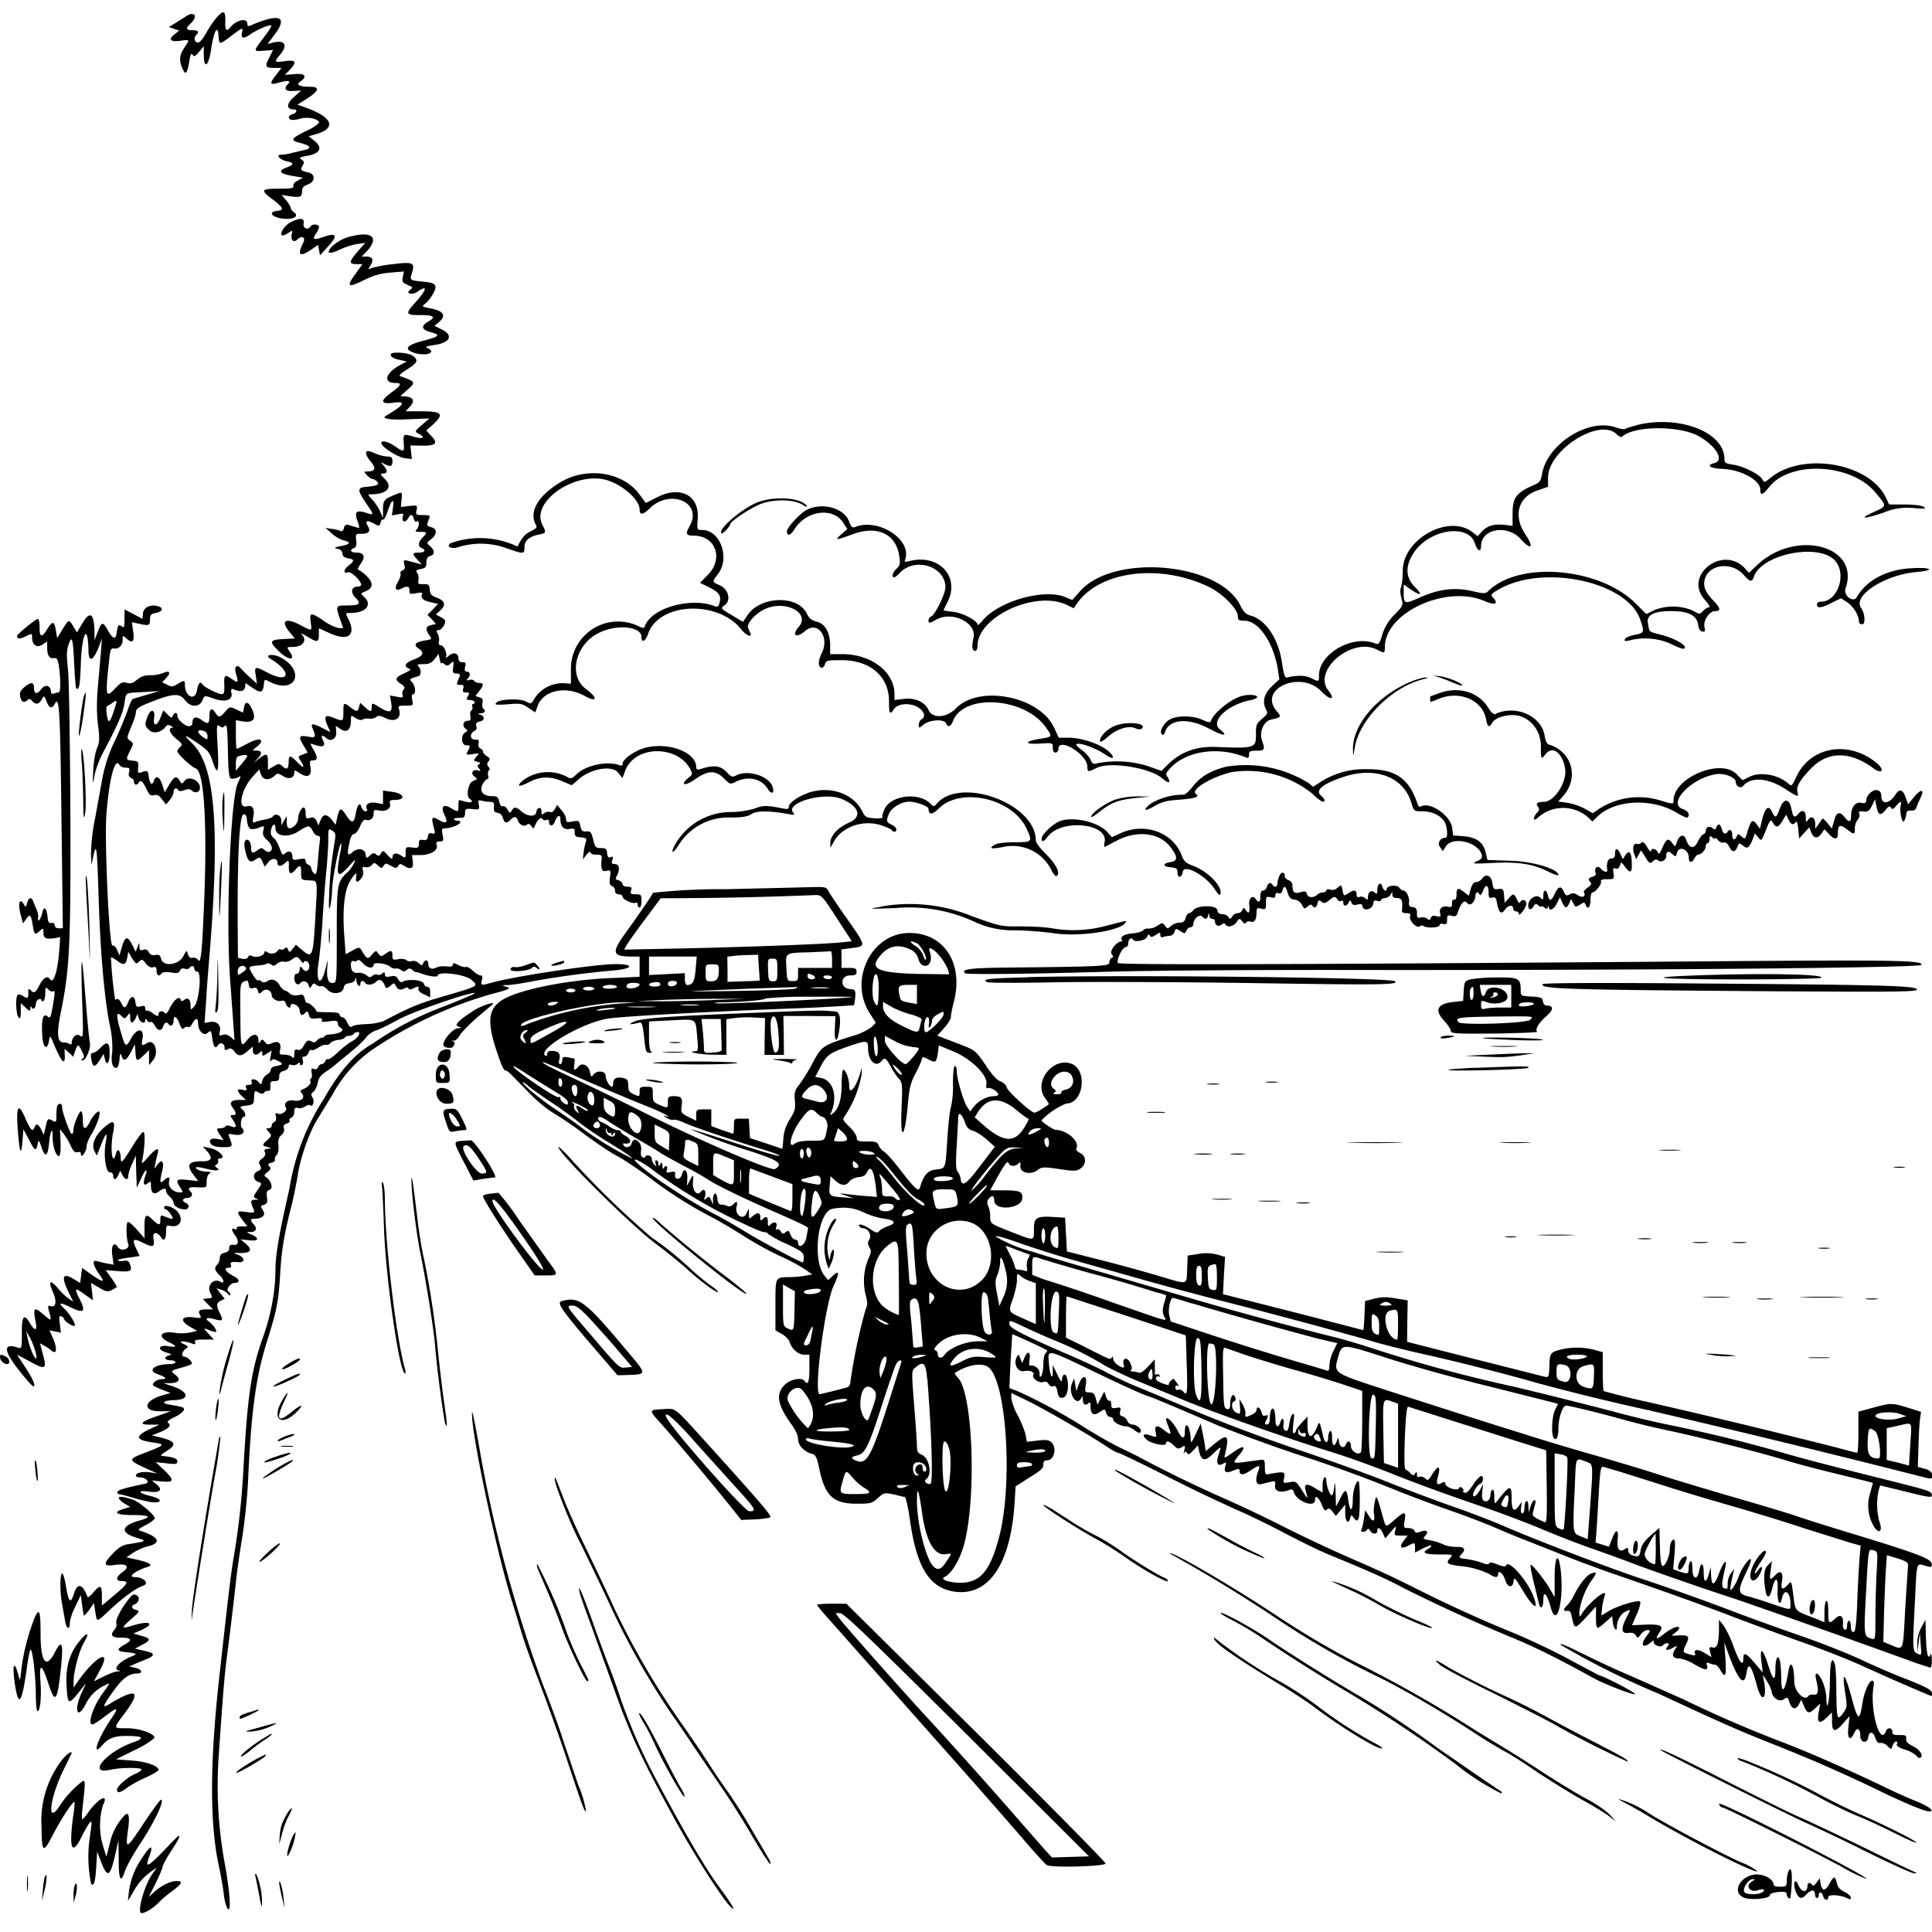 <svg xmlns="http://www.w3.org/2000/svg" id="svg" width="1024" height="1024" version="1.1">
  <path fill-rule="evenodd" d="M114.4 9.8c-1.7 2-4 5.6-5.2 7.8s-2.8 4.4-3.7 4.8c-2 .7-3.2-2-1.6-3.7q2.8-2.7-1.9-2.7-5.2.1-1-3.5c4.3-4 2-7-2.8-3.6l-5.7 3.6-3 1.8 2.8 1 2.7.9-2.5 2c-3.5 2.7-2.2 4.2 3.1 3.4 5.2-.7 5.1-.8 1.9 4-2.6 3.9-2.7 7.2-.2 11.9 1.2 2.4 2.1.8 3.2-6q.7-4.2 1.6-2.4c.8 1.1 1.4.8 3.4-1.6l2.5-3v4.2c0 8.6 2.7 6.4 4-3.3 1.4-9 3.4-12.6 3.8-6.6.4 5.1.3 5.1 6.8.2 6.3-4.7 6.3-4.7 5.6-1.5q-.8 4.5 4.6.6c3.3-2.3 10.3-5.3 11-4.6.3.2-1.3 2.8-3.5 5.7-6.3 8.3-6.2 8-.6 7.7l5-.4L143 30c-2.8 5.1-2.5 6 2.2 6h4l-3 3.9c-3.5 4.4-3.2 5.3 1.2 4q8-2.2 5.2.7c-2.5 2.5-1.2 4 3.1 3.6l3.9-.2-3.9 3.5c-4 3.5-4 6.5 0 6.5 2.1 0 1.7 1.8-.6 2.5q-1.8.6-2 1.5 0 2.6 6 .9c4-1.2 10 .1 10 2.2a24 24 0 0 1-7 4.4c-8.2 4.1-8.5 4.9-2.5 6.4 5 1.3 5.8 2.8 1.8 3.6L155 81c-2 .6-4.6 1-5.9 1-3.2 0-.9 2.6 3 3.5q5.7 1.1 0 3.2-8.1 2.9 4.5 4.8l4 .7-2.8 1.5q-2.7 1.5-2.3 2.9c.4 1.1-1 1.4-7.4 1.4-9.8 0-10.3.7-3.7 5.6 5.9 4.5 6.4 5.8 2.4 6.2-5.8.7-1.5 4.2 5.2 4.2 4.5 0 6.3-1.7 3.8-3.5q-1.6-1.2-1.7-2.3c0-.6-1.1-2.4-2.4-4l-2.5-2.9 4.3.7c5.5.8 6.6.4 6.6-2.6 0-1.9.8-2.8 3-3.6 4-1.4 4.3-5.5.3-6.4s-4.4-1.3-3-3.6c1-1.7 1-2.2-.6-3.2-1.5-1-1-1.3 3.5-2.1 6.6-1.3 7.8-4.4 3.2-8l-2.9-2.3 4.3-1.2c11-3.4 8-9.3-7.3-14.5l-3-1 3.8-2.4q11.2-6.9 3.4-7.1c-6 0-8.2-1-5.7-2.7 4-2.8 2.6-4.6-3-4l-5.1.4 2.5-2.6c4-4.3 3.4-5.5-2.4-4.7s-6 .5-2.5-3.6c4.1-5 2.3-7.8-4-6.2l-2.8.7 3.6-4.8c7.5-9.8 2.8-11.7-12.6-5q-1.7.8-1.7-.8c0-3.4-5.6-2.3-9 1.7q-3 4-2.7-3c.2-6-1-6.3-5-1.6m39.8 107.9c-3.2 1.6-6 5.7-4.8 7 .4.3 1.8-.2 3.2-1.1 2.5-1.7 2.6-1.7 2 .7-.7 2.8 1 4.5 2.8 2.8 2.6-2.6 4.9-1.3 3.2 1.8q-4.7 9.5 4.2 3.5l3.8-2.6.5 2.8.5 2.7 4.4-4.8q7.8-8.5-2.3-5c-5.5 1.9-6.4 1.5-4.2-1.7a9 9 0 0 0 1.6-3.5c0-1.5-3.6-1.8-4.5-.3-1.4 2.2-4.2 1-3.7-1.5q.9-4.5-6.7-.8m32.6 7.4a22 22 0 0 0-11 5.7c-3.2 3.6-1.4 4.2 4.3 1.5 3-1.4 7.3-2.8 9.5-3l4-.6-4.2 4.8c-4.6 5.4-4.6 6.5-.2 6.5h2.9l-3.5 4.9c-5.3 7.3-4.4 7.9 5.1 3.2 4.1-2 8-3.2 13.1-3.6l7.3-.6-.6 2.9c-.5 2.5-.2 3 2.5 4.2 2.9 1.2 3 1.4 1.4 2.6-2.8 2 1 3 3.9 1 5.4-3.8 5-1.2-.7 5.2-6 6.6-5.8 7.2 2 7.2q10.9-.1 4.4 3.4-6 3.6 1.1 5.6c5.7 1.5 5 2.3-3.7 4.6q-13.2 3.4-5.2 6.3c6.4 2.2 12.8 0 7.2-2.5q-2-.7 3.6-1.5c8.8-1.2 10.6-5.3 3.7-8.5l-3.4-1.7 2.7-2.3q5.3-4.9-4.6-6.9c-5-1-5-1-3-2.6 1.3-1 3.1-3.3 4.2-5.3 2.4-4.5 1.5-5.7-5.2-6.3-7.3-.7-7.3-.7-6-4.8 1.6-5.3.5-5.8-10-4.5a70 70 0 0 0-11.2 2c-2.3 1-2.3 1-.9-1.2q2.9-4.7-2-4.8h-2.6l2.6-2.7c6.6-7.1 3.3-10.8-7.5-8.2m20.3 62.8q0 2 5.4 3l3.1.7-3 1.6c-8.4 4.4-10 9.8-2.8 9.8 3.4 0 2.8 1.3-2.2 4.9q-9.3 6.8.5 5.6 9.4-1.4.8 4.2l-4.8 3c-1.7 1.3 3.6 2 12.8 1.5l10.7-.4-4 3.4c-3.9 3.5-3.9 3.5-1.7 4.7 3.9 2 2.4 3-2.5 1.6-5.6-1.7-5.8-1.6-5.4 3.5.3 4.7.1 4.8-4.7 1.5-3.6-2.5-7.2-3.3-7.2-1.7 0 2 8.4 7.4 12.2 8l4 .5-.4-3.6-.4-3.6 5.9.1c7.6.1 9-1.2 5.3-5l-2.8-3 3.8-3.4c5.8-5.4 4.5-6.8-6.1-6.8H215l2-2.2c3-3 2.3-5.2-1.6-5.6l-3.2-.3 3.4-3c5-4.4 4.9-4.5-3.4-7.5q-1.4-.5 3.1-3.3c6-3.8 6.6-5 3.8-7.3-2.4-2-12-2.6-12-.9m660.5 37.5c-2.8.7-5.5 1.5-6.1 1.9s-2.9 0-5.2-.8c-14.5-5-36.3 8.9-39 24.8-.6 3.4-1.3 4.5-3.7 5.5-10 4.3-11.9 6.8-11.9 15.5v6.4l-4.2-.5c-5.7-.6-9 .4-12 3.4l-2.3 2.6-3.1-2.4c-12.7-9.3-36.4 4-36.6 20.5 0 4-.5 8-1 9.1s-.3 3.6.3 5.7c1 3.7.9 4-3.6 8.6a25 25 0 0 0-6.5 10.5c-1.7 5.4-1.9 5.6-4.2 4.7-12-4.5-29.4 5.7-29.4 17 0 3.6 0 3.6-4.2 1.5-2.8-1.5-7.7-1.6-12.7-.3-1.1.3-1.8-1.5-2.7-7.8-1.9-12.9-8.7-23-16.9-25.1-2.2-.6-3.6-2-5.4-5.7-11.6-22.4-66.7-27.2-84.6-7.3l-4.3 4.8-3.6-1.5c-11.2-4.7-35.2 2-43.9 12.4-1.5 1.8-2.7 2.8-2.7 2.2 0-2.1-7.7-6.2-12.8-6.8-2.9-.3-5.2-.7-5.2-1l2-4c7-13.3-4.2-25.8-19.7-22-2.7.7-3.2.6-2.7-.6 4-10.6-14.3-22.5-26.7-17.3-1.2.5-2-.3-3.1-3.3-2.8-7-14.4-10-22.4-5.8-3.5 1.8-10.4 9.3-10.4 11.3 0 2.8 2 2.2 4-1.1 6.3-10.1 20.7-11.9 26-3.2l2 3.1-3.3 2.9c-3.6 3.2-3 3.2 6.3-.2 13.2-4.8 23 0 24.6 12 .5 3.7.3 4.7-1.5 6.3-2.1 2-2.8 4.6-1.3 4.6.5 0 1.7-1 2.8-2.1 7.9-8.9 24.4-3.9 24.4 7.4 0 3.3-5.5 14.6-7.5 15.4-1.5.5-2.1 3.3-.7 3.3.4 0 1.8-.7 3.2-1.5 8.5-4.9 21.7 1.5 19.9 9.6-.6 2.3-.8 4.8-.5 5.6 1 2.3 2.6 1.4 2.6-1.4.1-15.5 30.9-29.6 47.3-21.7l3.7 1.8 1.7-2.5c12-17.3 44-21.4 70-8.8 7.1 3.4 15.3 11.7 15.3 15.5 0 2 .5 2.4 3.5 2.4 7.3 0 15 11 17.5 24.7l1 6.3-4 3.8q-6.3 6-3 12.4c1 1.7.7 2.4-2.2 4.8-3 2.6-3.3 3.2-3.2 8.3 0 7.2-.6 7.4-21.1 6.6q-15.6-.7-25.6 9.3l-3.4 3.4-7-2.5a55 55 0 0 0-26.2-1.7c-3 .8-3.4.6-4.4-1.8-.7-1.5-3-4-5.3-5.6-7.3-5.4 5.6-2.3 13.7 3.3 4.1 2.8 4.8 1 .8-2.4-4.5-3.7-14-6.9-20.8-6.9h-5.2l-2.6-5.5c-7.8-16.5-39.6-22.7-51.9-10.1-5 5.1-12.4 5.6-14.5 1-2-4.3-6.9-6.6-12.9-6l-5.2.6v-3.2c-.1-11.7-12.2-21-27.6-21.1H440V342c0-6.7-2.7-11.4-7.1-12.5-2.8-.7-4-1.7-5.3-4.3-4.7-10-24.7-9.3-31.4.9l-2.4 3.5-6-3.6c-5.8-3.4-6-3.6-4-5 4-2.6 2.4-9-2.8-11-3.6-1.6-3.6-1.6-.5-5.7 6.6-8.6 1.3-23.4-8.4-23.4-2.7 0-2.7 0-2.3-6 1-12.5-9.5-17.8-22-11.1l-5.5 2.8-3.4-4.6c-8.6-11.6-27-14.7-41-6.9-12.2 7-17.7 15.8-14 22.8 1 1.6.5 2.1-2.6 3.7-3.1 1.5-4.6 3.2-7 8.1a46 46 0 0 0-35.4-1.8c-2.8 1.8.5 3.4 4.3 2a40 40 0 0 1 25.6.8c9 3.1 9.2 3.1 9.2-1q.2-4.9 7.7-6.4c3.8-.7 3.9-1 1.7-5.3-5.8-11.5 15.3-27.1 32.3-24 8.7 1.7 19.3 10.4 19.3 16q0 4.7 5.2-.4c11-10.9 28.5-3.3 21.3 9.3-2.3 4-1.9 5 2 5 12 0 16.2 12.3 7.5 21l-4 4 4.9 2.4c5.3 2.7 6.4 4.4 5.5 8.2q-.6 2.6-2.3 1.9c-12.6-5.2-34 .8-37.3 10.5-.4 1.2-1 1.2-4-.3a25 25 0 0 0-35.2 22.8v8l-3.7-.3a18 18 0 0 0-15 7.2c-2.4 4-2.3 4-5.2 2.5-3-1.7-13.7-1.3-15.5.5-1.3 1.3-.6 1.4 5.9 1 6.7-.6 7.7-.4 11 1.9l3.6 2.4 1.2-3.3c3-8.4 14.8-11 24.9-5.5 6.7 3.8 7.3 1.2.8-3.6-9.6-7-5.7-23.7 6.9-29.8 9.5-4.7 22.5-3.4 22.5 2.2 0 3.4 2.1 2.4 3.5-1.6 5.5-16.6 36.8-18.2 49.3-2.5 2.6 3.3 6 4.7 4.9 2.1l-1.2-2.8c-.9-2.3 4-7.8 9-10 10.8-5 24.2 2.1 17.9 9.4-4 4.7-1.5 6.3 3.4 2.2 6.6-5.6 13.1 3.3 8.7 11.9-.8 1.5-1.5 3.9-1.5 5.2 0 3 2.6 3.2 3.3.4.5-1.8 1.4-2 8.7-2 15.4 0 25.4 8.8 25.2 22.2 0 6.1.5 7 2.5 3.9 1.7-2.8 7.2-3.6 11.5-1.8 4.1 1.7 6 5.5 3.4 6.9-.9.5-1.6 1.8-1.6 3 0 2 0 2 2.6-.1 3.3-2.6 10.9-3 11.8-.6.9 2.3 2.5 1.8 3.7-1.2 5.5-14.7 37.6-12.7 49 3 3.8 5.2 3.7 5.3-1.7 6.2-9.6 1.4-10.2 3.3-.9 2.7 6.4-.4 6.5-.4 6.5 2.2q0 2.5 1.5 2.6 1.3-.2 1.5-2c0-6.3 15 2.7 15.3 9.2.2 3.3 0 3.3 5.2.8 7-3.3 27.9 0 34.5 5.6 3.4 3 4.8 2.7 2.9-.5-1.2-1.8-1-2.4 1.6-5.1 8.6-9 25.5-11.4 39.8-5.5q1.8.9 1.7-1.4c0-1.8.6-2.1 4-2.1 4.3 0 4.6-.6 2.9-5.4-1.6-4.5.9-10.3 4.8-11.1 5.6-1.3 5.6-1.3 2.9-4.6-9.9-11.7 12.7-21.7 23.6-10.5 5 5.2 7.9 4.8 3.8-.4-8.4-10.7 12.7-28.4 25.8-21.6 4 2.1 4.2 2 4.2-1.3 0-18.4 32.8-33.4 53.2-24.3 5.1 2.2 7.2 1.4 4.3-1.8-1.6-1.7-1.4-2 2.7-4.4 23.6-13.8 68.3-4.3 75.2 16 2.3 6.7 2.1 7-3 8-2.6.5-5 1.5-5.2 2.3-.4 1.1.2 1.2 3 .5 6.6-1.7 15-1 21.2 1.9 6.3 3 7.6 3.2 7.6 1.8 0-1.6-6.4-5-12.5-6.5-6.9-1.9-6.2-1.2-7-5.9q-1.7-6.9 12.7-6.7 12.8 0 13.8 7 .5 3.5 2.2 3.8c1.5.3 1.7-.2 1.2-2.5-.7-3.4 2.7-8.3 5.6-8.3 3.3 0 3-1.6-1-5.7-4.6-4.8-5.7-8.2-4-12.4 3-7 14.2-7.8 20-1.3 3.4 3.9 4.6 4.2 5.5 1.4 4-12.4 35.5-18.5 43.5-8.3 5.8 7.4.8 21.3-7.8 21.3q-2 0-2.2 1.5-.1 3.3 8-1l4.8-2.3 3.5 2.3c3.2 2.2 6 7 6 10.1 0 1.7 2.7 1.9 2.8.1q.5-4.1-1.8-7.6c-4.2-6.5 13-17.4 29.4-18.8 10.6-.9 8-2.7-2.9-2-12.9.7-23.6 6.4-28.6 15.2-1.9 3.4-7.4-.8-6-4.6 7.9-22.7-26.6-31.6-47-12.2l-4.2 4-2.2-2.4c-11.8-12.6-32.8 3.9-21.2 16.7q3.4 3.9 2.2 4c-.8 0-2.3.9-3.2 2-1.7 1.8-1.8 1.8-5.2-.2a27 27 0 0 0-20.9-.2l-3.9 2-5.6-5.6c-19.2-19.2-62-22.8-78.3-6.5-1.4 1.3-2.4 1.3-8.8-.2-9-2-17.3-1-27.4 3.5-8.1 3.6-8.5 3.5-8.5-2.4v-4.5l3.7 2.6c5.6 3.8 6.6 3 2-1.5q-7.4-7.7 0-18.5c8.5-12 28.6-14.9 32-4.5 1.3 4.2 3.3 5.1 3.3 1.5 0-9.2 14-11.6 21-3.7 5.6 6.2 7.2 4.6 2.6-2.3-6.8-10-4-20 6.4-23.5l5.5-1.9v-4.8c0-14.6 27-31.8 36.2-23.2q2.3 2.4 3.5 1.1c6.7-5.5 30-5.5 40 0 9.4 5.2 14 13 8.3 14.4-4.5 1.1-2 2.8 4.3 3 10 .4 20.2 6 20.2 11 0 3.4 1.2 3 4.8-1.5 11.3-14 43.5-12.3 56.2 3 6.2 7.4 6.2 7.2-.7 10.3-8.3 3.8-6 4 4.8.5a32 32 0 0 1 16.4-2.5c5.8.5 6.7.4 5-.7-1.2-.7-5.4-1.2-10-1.2h-8.2l-1.8-3.8c-9-18.4-44.6-24.3-61.4-10.1-2.8 2.3-3 2.4-4 .6-1.4-2.7-10.2-7.1-15.5-7.8-4-.6-4.6-1-4.6-3 0-14.3-24-23.5-46.5-18m-673.5 15c0 .8 1.2 2.9 2.7 4.6q4.2 5-2.1 5c-1.8 0-1.8 0-.1 2 1 1.1 2.4 2 3 2s1.8.7 2.5 1.5c1.3 1.5-.1 2.1-6.4 2.7-4.2.4-4.2 1.8.3 8.4 4.6 6.8 4.6 6.7-.2 5.2-4.9-1.5-6-.4-4.2 4.5 1.3 3.7 1.2 3.9-.6 3.3l-4-1.2q-2.1-.8-2.6 1.5t-2.2 1.5c-.9-.4-3-.9-4.6-1l-3-.5 3.4 3c1.9 1.7 4.7 3.3 6.3 3.6q6 1.6-1.4 3c-3.8.7-4 1-1.8 1.5q2.4.6 2.5 2.5 0 2 3 2.5c3.5.6 3.5 1.4 0 4.1-2.5 2-2.6 4.3 0 3.3.7-.3 2.7.9 4.4 2.7q4.6 4.8.7 4.9c-3.4 0-4 3-1.2 5.9 3.2 3.3 2.3 4.1-4.8 4.1-5.6 0-5.7.3-3.6 6.6l1.9 5.4h-2.4a23 23 0 0 1-8.1-4c-6.8-4.5-7.4-4.4-6.7 1 .7 4.7.7 4.7-5.3 1.5-8.2-4.4-11-2.4-5.7 3.9l2.6 3.1-6.1.3c-7.4.4-7.7 1.3-2.4 6.5 5.3 5.1 9.3 5 5.6 0-1.5-2.2-1.4-2.3 1.5-2.3 5.8 0 8.2-3.4 4.8-7-.6-.6.7 0 3 1.4 5.5 3.4 6.3 3.3 6.3-.9V333l5.3 2.4c10.2 4.8 14.8 1.4 10.2-7.6-1.5-2.9-1.5-2.9 1.3-2.9 8.1 0 11.8-4.4 7.2-8.5-2-1.9-2-1.9 1-3.1q6-2.7-.2-8.5a16 16 0 0 0-4-2.9c-.5 0 .1-1.3 1.3-3 2.7-3.6 2-6-2-6-3.3 0-4.1-1.4-1.5-2.4q1.7-.6 1.2-4.1c-.4-3.4-.3-3.5 2.8-3.5q5.8.1 3.4-4-2.5-4.4 3-1.5c3 1.6 3.2 1.6 3.7-.4q.6-2 1.3-1.6c.5.3 1.6-1.7 2.5-4.5 2.1-6.3 3.5-7.2 2.8-1.8l-.6 4.1 3.2-.6c2.9-.6 3.2-.5 2.6 1.2-.8 2.7 1.2 3.6 2.7 1.1q2.2-3.9 3.1.1.6 1.9 1.6 1.4c1.5-.9 1.4 2.8-.1 4.3q-1.6 1.4 2 1.2c3.7 0 3.9.3 1.2 3-2.4 2.4-2.6 4.8-.5 5.6 2.5 1 1.7 2.4-1.5 2.4-3.6 0-3.7.6-.7 3.8l2.2 2.5-2.5-.7-4.9-1.3c-2.2-.5-2.3-.3-1.8 2q.8 2.6-.9 3.1-1.5.6-1.1 1.9c.2.6-.4 2.6-1.5 4.4-2 3.5-1 5 2.1 3.3q4.3-2.3 4.1 1.1c0 1.9.4 2 3.6 1.4 3-.5 3.6-.4 3 .9q-1 2.8 5.2 4l3.4.8-2.8 2.9-2.8 2.9 2.3 2.4 2.2 2.4-2.5.6c-3 .7-3.3 2.2-1 5.4 1.4 2.1 1.4 2.2-2.6 2.8q-7.4 1.3-3.2 4.2 5 3.1-2.3 5.8c-4.7 1.7-5.8 3.7-2.8 4.8 1.4.6.8 1.1-2.5 2.6-4.8 2.2-5.2 3.3-1.7 5.6 2 1.3 2.3 2 1.4 3q-1 1.3-.5 3c.5 1.2 0 1.4-3 .8l-3.7-.7.7 4.2c.7 4.9-.8 5.4-6.2 2.1-4-2.5-4.2-2.5-4.2 0 0 2.6-.8 2.5-3.7-.2l-2.4-2.2-.6 2.2c-.7 2.7-1.3 2.7-4.6.2-3.5-2.8-3.7-2.6-3.7 2.5s-.2 5.1-5.3 3c-4.4-1.8-5.2-.8-3.2 4l1.6 3.6-4-2c-5-2.6-6.5-2.7-5.6-.4 2.2 5.3 2 5.6-2.4 4.8-4.8-.8-5.1 0-2 5.1l2 3.4-2.6 1c-2.7 1-2.7 1-1 3.6 2.4 3.7 1.3 3.9-2 .4-3.6-3.7-4.5-3.8-4.5-.2q0 5.7-3.2 2.5c-1.8-1.6-2-1.6-4.8 0l-3 1.8v-4c0-4.7-.6-5-4.6-2l-2.9 2.3 2.3-2.5q3.6-4-1.2-4c-2 0-2 0 .3-1.8 5-3.9 2.1-5.5-4.1-2.2-3.2 1.7-6 3.1-6.3 3.1s-.5-3.4-.5-7.6v-7.6l3.8.7q7.8 1.1 5.2-5.5c-2-4.9-3.9-5.8-4.6-2.2l-.6 3-3.5-1.6c-3.5-1.7-3.5-1.6-5.9 1-2.8 3.3-3.5 3.4-5.2.8-1.8-3-3.2-2.4-3.2 1.3 0 4.5-.7 5-4 2.5-3-2.2-5-1.8-5 1.3q0 1.8-1.8 1.9c-2.2 0-6.2-3.5-6.2-5.5s-1.6-2-2.4 0c-.5 1.3-1 1.2-2.8-.7l-2.2-2.2-1.5 3.7c-1.8 4.9-4.2 5-3.4.2.7-4.6-2-4.9-3.6-.4-1.5 4.2-1.4 4.6.9 6.9 2.2 2.2 6.4 1.4 8.7-1.6.9-1.2 1.6-1.3 3-.5q1.5 1 .5 1c-2.3.1-1.2 3 2.3 5.9 3.1 2.5 3.4 3 2 4.2-.8.7-1.5 1.7-1.5 2.2 0 1.5 7.5 8.5 9.8 9.2 4.5 1.5 6.2 31.2 4.2 75.1-1 24-1.7 28.8-3.1 26.3a3 3 0 0 0-2.8-1.1q-1.8.6-2.5-1.9c-.6-2.2-.7-2.2-2.5 1.2-2.5 4.7-10.7 5.6-11.7 1.3-.5-2-1.2-2.4-3-2q-2.5.4-3.5-1.5-1-2-3-1.3-2.1.9-2-1.7c0-2.3 0-2.3-1 .2l-1 2.5-1.7-3.4c-2.5-5-3.9-4.9-5.5.6l-1.4 4.8-1.2-2.9q-1.2-2.6-2.5-2.3c-1.7.7-4.3-55.4-3.2-69.5 1.4-18.5 4.5-30.5 6.8-26.4.5.9 2 1.6 3.4 1.6 2 0 2.3.4 1.8 2.4q-.6 2.3 1 3 1.5.6 1.6 2c0 1.8 1.6 2.1 2.5.6 1-1.8 2-1 4 3 1.5 3.4 2.3 4 4.1 3.6 1.7-.5 2.8.1 4.3 2.2l2.1 2.7 2-2.4c1.1-1.3 2-3.2 2-4.2 0-2 1.5-2.6 2.5-1q.6 1 3.2 0 2.7-1 3.7 0c2 2 4.6 1.2 4.6-1.3 0-3.8-5.9-6.5-8-3.8-1.6 2-1.7 2-2.8 0-1.8-2.7-2.8-2.3-5.5 2.2l-2.4 4-1.3-4c-1.4-4.4-3.5-5.2-4.5-1.9-.9 2.7-2.2 1.3-2.7-2.6-.3-3-.8-3.2-4-2-1.6.6-1.8.2-1.6-2.6.3-3 0-3.3-2.6-3.6-4-.3-4-.6-1.7-5.2 2-4 2-4 .1-5.4-1.9-1.3-1.9-1.4.5-7.3 1.4-3.2 2.5-6.6 2.5-7.5 0-2.2 1.4-3.2 9-6.1 10.8-4.2 14.2-4.3 16.9-.8 2.9 4 7.6 4.2 9.3.5 1.3-3 1-2.9 6.5-1 5.7 2 9.7.6 9-3q-.7-3 1.2-2 5.3 2.2 6-1.2l.2-2.2 3.6 2.5c4.4 3 5.7 2.7 6.1-1.4.3-3.1.4-3.2 3-1.8 13.7 7 19.5-5.4 6-12.8-4-2.2-9.1-1.5-5.4.7 11.7 7.1 10.1 13.5-1.8 7.2-6.4-3.4-6.9-3.3-6 1.8l.6 4.2-3.3-3a59 59 0 0 1-5-4.9c-2.4-2.8-4-1.3-2.8 2.7 1.4 4.8 1.2 5-2.2 2.7-3.7-2.7-4.3-2.2-4 3.5.1 3.5-.1 4.5-1.4 4.5-2 0-9.1-3.6-10-5q-2-3-3.1 3c-1 5.9-6.4 3.4-6.4-3 0-2.4-.4-2.5-4-.3-2.5 1.5-3.3 1.5-5.5.3l-2.5-1.3 2.2-2.4c2.6-2.8 1.7-4-1.7-2.5a19 19 0 0 1-6.9 1.2c-3 0-5 .7-7 2.4-2.2 1.8-3.4 2.2-5.5 1.6-2.2-.6-3.1-.1-5.7 2.6-5.5 5.9-5.7 5.1-3.5-15.1.5-5 1-6 2.4-5.7 2.6.5 4.7-1.6 4.7-4.6 0-2.4.1-2.4 1.8-.9q5 4.8 3.8-3.4l-.7-5 3.3.7c5.8 1.3 6.3 1.1 6.3-2.1 0-2.5.5-3 3-3.5 3.5-.6 4.4-2.6 1.5-3.5-4-1.3-7.9.4-8.2 3.6l-.3 3-4.7-2.5L66 323v5c0 4.4-.2 5-1.5 4-1.6-1.4-2.1-.7-2.7 3.7q-.8 5.2-4.5-1.4c-2.8-5-3.4-4.9-5.5.6l-1.7 4.5V335q-.3-15.1-6.6-4.4l-2.7 4.6-1.9-3.1c-2.4-4-2.4-4-5.8 1.5l-2.8 4.6-.7-4.1c-.8-5-1.8-5.1-4.6-.6q-4.2 7-4-1c0-2.5-.4-4.5-.9-4.5C19 328 9 336.2 9 337.1q.2 2.4 4.4.3c3.6-1.8 3.6-1.8 3.6.4 0 4 2.5 5.8 5.4 3.9L25 340v3.2q0 6.3 3.6 5.6c1.5-.2 2 .5 2.6 4.2 1 6.6 1 14-.1 14-.5 0-1.6.3-2.5.6q-1.5.5-1.6-.9c0-3.4-3.1-4.3-5.2-1.4-2.2 3-3.8 2.7-3.8-.9q0-4.5-5.2-.1c-2 1.7-2.5 2.8-2.1 5q1 4.3 4 1.7 1-1.2 2.3.5 2.8 3.2 5.1-.7c1.2-2.3 1.3-2.3 2.6 1q2.1 5.6 4.5 1c2.3-4.1 2.7 4.6 3.4 63l.7 56.2h-2.1q-2 0-2.2-1.5-.1-1.6-1.7-1.3c-1.4.2-1.9-.5-2.1-3.2-.5-4.9-2-6.1-2.8-2.2-.7 3.5-2.8 5.7-2.2 2.5.2-1.1-.2-3-.9-4.4l-1.7-4.1c-.8-2.6-2.5-2.2-3.2.8-.6 2.2-.8 2.4-1.6 1-2.5-4.4-3.5-.7-1.7 5.8l1.1 4 1.8-2.5c2-2.7 2.4-2.3 3.5 4.4.7 4.2 1 4.4 3.7 2 1.7-1.5 1.8-1.5 1.8 1 0 3 1.3 3.6 5.7 3l3.2-.6-.5 7c-.8 11-3.1 18.2-4.9 15.3-1.3-2-3.5-.9-5.5 3-2.2 4.3-3 4.7-4.8 2.8q-1.4-1.6-1.2 1.5c0 3-.3 3.2-3 1.5-1-.7-2.3-.9-2.7-.4-1.2 1.2-.8 10.5.5 11.8q1.3 1.7 1.2-3.2v-4.3l2.5 2.3c2.3 2.2 2.5 2.2 2.6.4q0-1.6.6-.6c.7 1.7 2.3.5 2.3-1.8q.1-1.6 1.5-2.4 1.4-.3 1.5.5 0 .9 1 .4c.6-.3 1-2.2 1-4.1 0-3.2.1-3.4 1.6-2 .8 1 2 1.4 2.5 1 1.2-.7 1.1.6-.2 8.3-1 5.4-1.3 6.2-2.6 5.1q-3.5-3-3 8.7c.2 7.6 2.6 10.1 3.7 4 .5-3 .6-2.8 2.8 2.5q6 14.1 5.5 4.9l-.1-3 2.3 2 2.3 2.2 1-3c1.4-3.9 1.7-3.9 3.6 0 1.3 2.6 1.4 3.4.4 4q-1.5 1 0 .9c1.8 0 4.5-6.8 3.8-9.4-.3-1.2-1.3-11.3-2.2-22.6q-3.1-40-1.9-.5c.7 19.8.7 20.9-1 19.5-1.9-1.5-4.5.7-4.5 3.8q0 1.2-1.2.5a7 7 0 0 0-3.2-.8c-3.2 0-3.6-4.5-1.6-14.8 5-24.2 5.5-35.8 5.3-107.2-.2-37-.7-71-1.3-76-.8-7.2-.7-9.8.4-13 1.8-5.1 2.3-3.4 3 11.9.3 6 .7 11 1 11.4 1.5 1.4 2-1.7 2.4-11.6.4-17.4 3.8-24 4.1-8.2.1 6.4 2.6 5.3 5.6-2.5l1.5-4-.5 7-1.6 18.4c-.7 8-.7 14 0 20.1 1 7.4.9 9.3-.5 12.6-.9 2.1-1.8 7.5-2 11.9-.3 7.8-.3 7.8.7 2.6.5-3 2.5-8.4 4.4-12 7.8-14.6 10.6-21 11.4-26 1-6.4 0-5.7 10.1-6.3l8.5-.5-6.5 1.9-7.5 2.2c-.6.2-1.8 2.9-2.8 5.9s-4 10.3-6.7 16.1a79 79 0 0 0-6.6 19.4l-4 21.9a107 107 0 0 0-2.2 19l.3 5.8.8-4c1.8-8.5 2.1-6.2 2.9 19 .9 30 2.9 53.6 5.8 69a54 54 0 0 1 1.5 15c-.8 5 0 8.5 2 8.5q1.4 0 1.8-4.2c.3-3.6.5-4 1.2-2q1.4 4.6 5-2.4l2-3.9.3 4.3c.4 5 .7 5 4.4 1.5l2.8-2.7v7.9l2-2.4c3.5-4 1-11.8-3-9.3-2.9 1.8-3.2 1.5-2.5-2.2 1.2-5.9-3-6-6.1 0-2.5 4.5-3 4.3-4.8-1.7-3.2-10.7-3.3-13.4-.1-10.3 1.5 1.5 1.7 1.5 3-.2 1.4-1.8 1.4-1.7 1.5.9 0 3.3 1.3 3.5 2.8.5l1-2.3.8 2.3c.7 2.3 3.4 3.1 3.4 1q0-1.5.9 0 .9 1.3 1.8.9c.6-.4 1.6.5 2.3 1.8 1.6 3 3.6 3.2 4.5.5.7-2.2 2-2.6 3-1 1 1.5 2.5.2 2.5-2 0-3.2 1.8-2.3 3.1 1.5q1.3 3.8 2.5 2.4 1.2-1 2.2-.5 1 .3 2.2-2c1.7-3.1 3-3 3 0 0 4.1 3 7 5.1 5 1.6-1.5 1.8-1.3 2.4 3q1 6.8 3 3.6c1.1-1.8 3.5-1 3.5 1 0 1.7.3 1.9 1.8 1.1 1.4-.8 2.2-.4 3.6 1.4 2 2.6 3.7 2.4 7.3-.8l2.3-2v2.1c0 2.4 2 2.9 3.8 1q1.3-1.5 1.2.5c0 1.6.2 1.6 2.5.1l2.5-1.6-.6 3.3q-.5 3.4.3 2.1c.8-1 1.5-1 3.8.2 3 1.5 2.5 2-2 2.8q-1.8.5-2 1.8c0 .8-.9 2-2 2.5a6 6 0 0 0-2.5 3.4c-.5 2.1-.7 2.2-1.9.7-1.7-2-4.5-2.1-3.7-.1q.6 1.5-1.5 1.5-2.2-.1-1.5 1.6 1 1.9-1.9 1-4.6-1-.3 3.4l2.2 2h-3.7q-6.4 0-3.3 4.2 3 4 0 3.8c-1.5 0-1.5.2 0 2.5q3.5 5.2-.9 3.5-2.3-.9-3 0t-2.6 1c-2.3 0-2.4.4-.2 3.7l1.8 2.6-3.2-.6c-3.6-.7-5.1.6-3.3 2.8q1.3 1.5 6.2 1.5c5.3 0 5.4-.1 3.3-5.4-.8-1.7-.5-1.8 2.9-1.2 3.8.7 6-1.3 3.9-3.5-1.2-1.2-.5-5.9.8-5.9 1.5 0 1-2.7-.8-4.1-1.4-1.2-1.2-1.5 2.3-1.9 3.5-.5 4-.8 4-3.5.2-4.6.3-4.7 2.5-3.4q2.2 1.2 2.9 0 .8-1 2-.9 1.5.4 1.3-2.5c-.1-2.2.2-2.7 2.3-2.7 1.9 0 2.4-.5 2.4-2.4q-.1-2.5 2.5-3 2.3-.8 2.5-2.2 0-1.5 1.6-1c1 .4 2.3.1 3-.5q1.4-1.3 1.4 0 .1 1.1 1 .6 1-.8.5-2.6-.7-2 .9-1.9c.8 0 1.8-1 2.1-2q.7-1.8 1.6-1.5c.5.4 2.1-.2 3.7-1.3 1.5-1 3.3-1.7 4-1.4q1.4.2 2.3-.9c.4-.7 2.3-1.5 4-1.7 2-.2 3.6-.8 3.7-1.3q.5-.8 2.2-.9c1 0 2.2-.5 2.5-1s1.3-1 2-1c2.3 0 .2 3.3-3.1 5-1.6.8-4.8 3.4-7.3 5.7-2.4 2.3-4.8 4-5.3 3.7q-.7-.3-1.4 1-.7 1.5-1.9 1.6c-.7 0-1.6.7-1.9 1.6q-.6 1.5-2.2 1-1.8-1-1.2 2c.3 1.3.1 2.7-.3 3q-.8.6-.4 1.5c.7 1-1.2 3.2-3.9 4.2-1.5.6-1.6 1-.6 2.2 2 2.4-.4 4.5-4.4 3.8-3.3-.5-5.5 1.5-4 3.8.9 1.5-2.3 4-4.2 3.2q-2-1-1.1 1.6.4 2.1-.9 2.8-1.3.5-1.4 2-.1 1.2-1.7 1.3c-1.5 0-1.4.2.2 2s1.6 2-1 4.4q-3 2.6-1.4 3c4 1.3 4.3 1.4 2 1.5q-2.6 0-1.7 1.8.8 1.7-1.5 3.4c-1.7 1.3-2 2-1 3.6.8 1.7.6 2.2-1.4 3.1-2.8 1.3-2.4 4.8.6 5.7 1.8.6 1.8.8-.6 4.3-2.3 3.4-2.4 3.7-.8 4.4q2.3.7-.6.7c-2.4.1-2.5.8-.6 5.3.6 1.6.2 1.7-3.9 1.2-5.3-.8-5.5-.3-2 4.3l2.5 3.3H128c-1.8 0-2.9.4-2.5 1q.5.9-1 .4c-1.9-.8-2 .6 0 3.2 2.3 3 2 5.6-.7 5.2q-2.4-.4-2.3 1.7 0 2-2.5 2.5t-2.5 2.7c0 1.3-.6 2.8-1.3 3.5-1.8 1.8-1.5 3.2 1.3 5.8 2.3 2.1 2.6 4.8.4 3.4-3.7-2.2-7.5 2-5.4 6 1.3 2.3 1.2 2.5-1.3 2.8l-2.7.3 2.7 2.8 2.7 2.7h-3.3c-4 0-4.8.7-3.6 3 .9 1.6.6 1.8-3 1.3-6.7-1-8 1.4-2.8 4.6l4.3 2.5-4 .9c-2.2.4-5.4.5-7.2.2-7.8-1.4-10.4 1.7-4 4.8q7.2 3.4-.3 2.2c-5.1-.9-5.8 2-.7 3.4 3 .9 3 1 1 1.6-2.8.9-2 2.5 1.3 2.5 1.3 0 2.4.5 2.4 1s-1.2 1-2.7 1c-8.5 0-12.6 3.4-6.6 5.4q6.5 2.4 2.2 2.6c-2.4 0-4.9 1.6-4.9 3 0 .4 2.1 1.5 4.7 2.5l4.7 1.8-4.5 1.3c-9.8 2.9-10.5 8.4-1.2 8.4h5.8l-7 2.5q-13.5 4.6-4 4.6h5l-5.2 2.4c-8.1 3.8-7.5 5.8 2.2 7.1 6.1.9 5.8 1.4-3.6 5-10.6 4-10.6 4.1 1.1 9.4l4.5 2-3.8-.6c-4.1-.6-7.7.2-7.7 1.7q.1.8 1.8.9c3.5 0 6.1 2.7 3.2 3.4-10.8 2.2-14.4 3.3-14.8 4.4q-.2 1 1 1.2c.9 0 4.2.9 7.5 1.9s7.7 2 9.8 2.3c5.8.5 5.5-1.8-.5-3.2-6.7-1.6-7.6-3.3-1.2-2.4 6 .8 7.8-.9 4.1-3.9l-2.4-2 5.3.5c6.6.6 6.8-.6 1-6.2l-4.3-4 5.8.6c4.8.6 5.7.4 5.7-1 0-1.5-1.8-2.2-7-2.8-2.4-.3-2.3-.4 1.3-2.7 5.9-3.6 4.7-5.4-4.8-7.6l-3-.7L85 759q7-2.9 4-5-1-.7 3.3-2.8c2.4-1.1 4.7-2.8 5-3.6.7-1.6.2-1.8-7.8-3.2-4.5-.7-2.7-2.2 2.8-2.3 9.2-.3 7.6-5-2.8-8l-3-1h3.7c4.6-.1 5.8-1.9 3-4.2-3-2.3-3-2.3 2.9-4 2.7-.7 5.2-1.6 5.5-2 .6-1-2.4-3.9-4.1-3.9-1.8 0-.8-3.1 1.3-4.4 1.2-.7 1-1.1-1.4-2.2-3.7-1.6-.1-2 4-.4 2 .7 2.4.6 2-.5-.5-1.2.5-1.5 4.7-1.5h5.3l-3-3.2q-3.4-3.5-.9-2.3c5.2 2 5.8 2 4.6-.3a12 12 0 0 0-3.1-3.5c-2.8-2-1.5-2.7 2.7-1.5 4.4 1.2 4.8.7 2.9-3-2.1-4.1-2-5.7.5-6.8l2-1-2.2-2.8-2.2-2.8 2.4.7c1.3.4 3 1.4 3.7 2.3q1 1.3 1.2.5 0-1.2-1-1.8c-1.4-.9 1.1-4.5 3.2-4.5 3 0 3-1.9 0-3.4-4.3-2.2-6-4.6-3.4-4.6q2.2 0 1.6-1.5c-.6-1.5.3-1.9 4.3-1.5 3.3.2 3-2.6-.5-3.9-2.7-1-2.7-1-.2-1q10.1.4 4.5-4.7l-3-2.5 4.9.5c5.1.6 5.2-1.4.1-3.4-2-.9-2-.9.2-1 3 0 3.8-1.8 1.9-3.9q-3-3.2-.2-3.1c4.6 0 6.7-1.9 5-4.4-1.4-2.3-1.4-2.5.5-3 1.6-.6 2-1.4 1.6-4-.4-2.8 0-3.6 1.4-4 2.1-.7.8-4.9-2-6.8q-1.7-.7.9-2.6c1.8-1.4 2-2 1-3q-1.6-1.3 1-1.9 2-.5 2-1.7c-.3-.6.1-1.7.8-2.4.8-.8 1.2-2.8 1-5.1-.3-2.9.1-4.3 1.6-5.5q1.8-1.6 1.3-3.6-.7-1.9 1.5-2.5 1.8-.6 1.5-1.6-.6-.9 1-1.5c.8-.3 1.5-1.7 1.5-3.1q-.2-2.8 2-2c1 .3 2.7-.1 3.8-.9 1-.7 2.2-1 2.6-.6 1.4 1.3 2.4-2.1 1.3-4-1-1.5-.9-2.2.4-3.1.9-.7 1.9-2.8 2.3-4.7.4-2.6 1.6-4.2 4.4-6 2-1.3 4.4-3.1 5.3-4l7.9-6.5c3.4-2.7 7-6.2 8.1-7.7s3.6-3.2 5.7-3.8c2-.7 7-3.2 11.2-5.5 6.8-4 39.6-15.3 40.7-14.1.3.2-7.4 3.5-16.9 7.2a168 168 0 0 0-37.2 19.5c-9.7 5.5-17.4 14.3-26 29.4a123 123 0 0 0-18.2 47.5c-5.6 24.5-7.3 34.8-7.4 42.5 0 11.7-2.4 24.8-6.9 37.1-6 16.9-8 31-10.1 69.4a409 409 0 0 1-5.4 48c-1.4 8.6-2.8 20.6-7 58.5-5.4 47.2-5.6 80.6-.6 103.5a203 203 0 0 1 2.6 14.7c.3 3.5 1.3 7 2.1 8 2 2.4 1.1-9.7-1.7-24.7a228 228 0 0 1-3.1-56c1.9-27.8 3-42.2 4-50a2395 2395 0 0 0 5.6-46.5c.4-3.3 1.7-12.5 3-20.5s2.6-21.2 3-29.5c1.6-36.2 4.1-54.7 10-73.5 5.2-16.5 6.2-21.4 7-36 .7-12 2-20.3 6-36 1.3-5.2 2.8-12.7 3.4-16.7 1.4-9 6.2-22.5 10.3-29l8-13.1a69 69 0 0 1 21.5-24.1 221 221 0 0 1 62.7-29.2c9.7-2.5 10.9-3.1 7.6-4q-3.4-.8 1-.8c2 0 8.2-1 14-2.1 11.6-2.2 29-4.5 41.8-5.6 10.8-.9 11.9-3.4 1.4-3.4-10.9 0-54 6.5-66.2 10-5 1.4-5.3 1.3-4.6-1.5q.7-2.6-.7-2.5c-.8 0-2.6-1.1-4.1-2.5s-3.1-2.3-3.6-2-2.3-.1-4-1c-2.4-1.2-3-1.3-3-.2q.1 1.4-3.4.9c-1.8-.2-4.2 0-5.2.6-2.5 1.3-4.4.5-4.4-1.9 0-2.3-1.8-2.5-2.7-.4-.5 1.4-.8 1.4-2.4 0-1-1-2.5-1.5-3.5-1.1s-2.3.1-3-.5-2.7-.9-4.4-.5c-2.7.5-3 .3-3-2 0-2.8-.7-3-3.8-.8-2.2 1.5-2.4 1.5-3.7-.2-1.2-1.8-1.4-1.7-3.4.6-2.2 2.7-2.6 2.5-5.6-2.5-1-1.6-1.3-1.6-4.7.3l-3.6 2-.7-9.5c-1-13-.1-23.1 2.4-28.1 1.9-3.7 4.3-6.5 4-4.5q-.9 5.8 2.1 2.4 2-2.3 1.4-4.6c-.5-2-.3-2.3 1.3-1.9 1 .3 2.5-.2 3.3-1 1.2-1.5 1.5-1.5 3.3.1s2 1.7 3 .2 1.2-1.5 3.9 0c2.5 1.4 3 1.4 3.8.1s1.3-1.3 3-.2q5.6 3.5 4.8-2.2l-.4-3.4h4.2c5.4.1 9.8-2.5 8.9-5.3q-.9-2 1.5-1.9c2 0 2.2-.4 1.6-3.5-.6-3.2-.5-3.5 1.7-3.5 2.6 0 7.7-2.1 7.7-3.2q-.1-.8-1.4-.8-1.4 0-2-.8c-.2-.4 1-.7 2.7-.7 2.7 0 3.1-.4 3.2-2.5 0-2.3.3-2.5 3.9-2.2 3.7.4 3.8.3 3.4-2.3-.5-2.3-.3-2.6 1.6-2.1 1.1.3 3.1.6 4.4.6 1.9 0 2.2.5 2 2.8-.2 2.1.2 2.8 2 3q2.1.4 2.8 2.8 1 4.1 4 .9 2.9-3 3.9.4c.7 2.3 3.5 3.5 4.8 2.2q1-1 2.3.7c1.2 1.6 1.3 1.6 2-.3 1.2-3 3.1-4.7 4-3.4q.6 1 2 .5t1.4.9c0 2.5 2 2.7 3 .2 1.2-3.4 3-4.3 3-1.7q.1 6.1 4.9 5.4c2.4-.5 2.8-.3 2.7 1.8 0 2 .5 2.4 3.2 2.6 3 .3 3.3.6 2.7 2.5-.4 1.2-1 3.8-1.2 5.7l-.4 3.5 2-2.5q1.8-2.2 2-1.2c0 .7 1.4 1.2 3.2 1.2q3.3-.2 2.8 1.8c-.5 5.8 0 7.4 2.5 6.8 2.3-.6 2.4-.4 1.9 3.4-.4 3-.2 4.1 1 4.6 1 .3 1.7 1.5 1.7 2.5q0 1.8 2 1.9 1.8.1 2 1.3c0 1.5 5.6 4 7 3.2q.9-.5 1 1 0 1.3 1 1.5c.6 0 1-1.6 1-3.5 0-3.2-.2-3.5-3-3.5s-3-.3-2.5-2 .2-2-2-2q-2.4-.1-2.5-1.4c0-.7-1-1.6-2-2-1.8-.4-2-.8-1-2.5 1.7-3.3 1.3-6.1-1-6.1-1.7 0-2-.4-1.5-2.2q1-2.3-.8-1.5-1.7.8-1.9-2.1c-.2-2.3-.8-2.7-3.3-2.7-2.7 0-3.1-.4-4.1-4.5s-1.4-4.5-3.6-4.3c-2.1.1-2.7-.4-3.2-2.9-.6-2.8-.8-3-4.1-2.4-3 .6-3.5.4-3.5-1.3 0-1-1-3.2-2.4-4.7l-2.3-2.8-1.2 2.2q-1.1 2-2.6 1.6c-.9-.4-2.2 0-3 .6-1.3 1-1.5.9-1.5-1 0-2.7-2.4-2.2-2.8.6-.4 2.6-5 2.1-8-.7-2.6-2.3-3.8-2.4-5-.2-.9 1.4-1 1.4-2.2-.6q-1.1-2-2.5-1.8-1.2.5-1.9-2.4c-.5-2.4-1-2.9-3.6-2.9-4.9 0-7-2.5-5.3-6.1.8-1.6 2-2.9 2.5-2.9q1-.2.5-2c-.3-1.1 0-2.3.4-2.6q.9-.6-.2-2-1.3-1.3 0-2.8c1-1.2.8-1.7-.8-2.8-1.2-.7-2.1-1.8-2.1-2.4q-.1-1.1-1.4-1.7-1.3-.7-1-2.6c.5-1.7.2-2.1-1.9-2.1-2.8 0-2.8-3.6 0-4.7q1.2-.6.8-2.4-.8-2 1.9-2.5c2.7-.6 2.6-3-.2-3.7q-1.8-.5.6-.6c2.2-.1 3-1.5 1.3-2.5-.4-.3-.6-1.6-.4-3q.7-2.6-1.6-3l-2.1-.7 2-2.6c2.5-3.2 2.5-4.3 0-4.3-1 0-2.2-.5-2.6-1-.3-.7-1.5-1-2.7-.6q-2.2.6-.8-.7c1.6-1.6 1.4-3.7-.4-3.7q-1.6.1-1-2.5c.6-2 .4-2.5-1.4-2.5q-2.1 0-2.1-2c0-2.9-2.7-3.6-5.2-1.4q-1.9 1.6-1.5.7c1-1.6-1-6.3-2.7-6.3q-1.3 0-1-1.9c.4-1 0-2.8-.5-4-1-1.7-.9-2.1.3-2.1 1.5 0 3.6-2.9 3.6-4.8q-.2-1-2.5-2.2l-2.5-1.3 2.5-2.3q4.5-4.2-2-6.6c-2.7-1-3.5-1.8-3.7-4.2-.3-2.8-.6-3-3.4-3-2.7.1-3-.1-2.6-2.2.2-1.3 0-3-.7-3.8q-1.5-1.4 1.9-2c2.5-.5 3-1 3-3.5q0-2.9 2-3.4c2.5-.7 2.6-2.9 0-5.2-2-1.7-2-1.8.5-3.7 3.3-2.6 3.3-5.6 0-6.4q-2.6-.6-2-2l1.1-2.9c.5-1.2-.2-1.5-3.4-1.5-3.7 0-3.9-.1-3.4-2.6.5-2.6.4-2.7-4-2.2l-4.3.5.3-3.8c.5-4.5.6-4.4-4.4-2.3-4.8 2-5.4 2.8-5.4 7.9v4l-1.6-3.5c-.8-2-2.7-4.7-4.1-6.2-2.4-2.5-2.5-2.8-.7-2.8 8.4 0 11.8-3.7 7.5-8-2.6-2.6-2.7-3-1-3q3.6-.2.2-4.3c-1.7-2-1.7-2 .4-.8 3.3 1.7 4.3 1.4 4.3-1.4 0-2-.5-2.5-2.5-2.5a20 20 0 0 1-6.2-1.5c-4.4-1.9-5.3-1.9-5.3 0m208.4 25.4c-8.2 2.8-22.2 14.6-20 16.8.5.6 4.5-3.6 4.6-4.8 0-1.6 11.7-9.3 16.8-11 7-2.5 17.3-2.2 21.7.7q2.7 1.7 2 .5c-2.5-4.1-16-5.3-25.1-2.2m-168.5 85.7c0-.5.8-.3 1.6.4 1.3 1 1.9 1 3.3-.3 1.7-1.5 1.8-1.4 1.4 1.8-.4 3-.1 3.5 1.8 3.5q2.1 0 1.7 1.3c-2 4.7-2 4.7.3 4.7 1.7 0 2 .4 1.5 2s-.2 2 1.5 2c1.8 0 2 .3 1 2s-.8 2 1 2c1 0 2.2.4 2.5 1q.4 1-.5 1-1.1.1-.7 1.5t-.4 2c-.6.4-.9 1.8-.6 3.1q.6 2.6-1.3 2.4c-2.4 0-3.2 2.6-1.4 4.1 1.4 1.1 1.4 1.3 0 2.1-2.5 1.4-2.1 6.8.4 6.8 2.3 0 2.4.4.9 3.2-1 2-1 2 2.6 1.5 3.7-.6 3.7-.6 2 1.4s-1.8 2 .4 2.6q2.4.6 1 1.4c-1 .6-1 1 0 2.2q1.6 1.9-.7 1c-2.7-.7-4 1.7-1.7 3.3 1.7 1.3 1.6 1.4-.7 2.3-2.7 1-4 8.3-1.7 9.6 2.1 1.4.7 2.3-2.3 1.4l-3.5-.9a9 9 0 0 0-.3 3c0 3.5-.2 3.6-4 1.3-4-2.4-5.6-.8-3.4 3.6q3 6.1-2.8 2.8c-3.9-2.2-4.3-1.8-3 3.4 1 3.8.9 4-.8 3.6q-2-.6-2.2 1.7t-2.6 1.8q-2.4-.6-2.2 2c0 2.1-.4 2.4-3.5 2-3.3-.4-3.5-.3-3.5 2.7 0 3.1 0 3.1-2.5 1.5-2.6-1.7-4.5-1.2-4.5 1.2q0 1.4-2.5-1.3c-2.3-2.6-2.6-2.7-3.6-1q-1 2.1-2.5.6c-1.1-1-1.8-.8-3.3.5-1.9 1.7-2 1.7-2.3-.6-.4-3-4.2-3.6-6.9-1.2s-3.1 1.5-1.8-4.5q1-5.1 2.6-5.1c.8 0 2.2-1.8 3.1-4q1.6-3.8 3-3.5c2.2.8 4.2-.7 4.2-3s.3-2.4 3-1.9c3.6.8 6.4-1.1 5.7-3.8-.4-1.4 0-1.8 2.4-1.8 6.3 0 5.2-3.5-1.3-4.3l-4.8-.7v7.2l-3.9-.7c-3.8-.6-6 1.1-4.5 3.6q.4.8-1 .9c-.7 0-1.6-1-2-2.1-.7-3-2.2-1.5-3 3-.8 5.4-2.1 5.8-4.8 1.7-3.3-5-3.8-4.9-5.3 1.7l-.6 2.9-2-2.6q-4-5-6 .1l-1.1 2.8-1-2.3c-1-1.8-1.7-2.2-3.5-1.7-2 .5-2.3.2-2.3-2.5 0-1.6-.4-3-1-3-1.3 0-3 3.4-3 5.9 0 2.3-2.5 5.1-4.6 5.1q-1.4 0-1.4-3.2v-3.3l-1.5 2.5-1.4 2.5v-2.7c-.1-2.8-3.2-4-4.5-2-.3.5-2 1.2-3.8 1.5s-4.2.9-5.2 1.3c-1.7.7-1.9.4-1.3-2.8q1.1-6.7-3.7-5.4c-4.8 1.2-2.7-9 3.2-15.6l3.6-4 .9 2.6c1 3 4 3.5 7 1 1.7-1.7 2-1.7 4.8 0 3.2 1.9 5.9 1 5.9-2 0-1.3.3-1.3 2.2 0 4.5 3.2 7.1 2.2 6.4-2.4-.6-3.6-.4-4 1.4-4 2.5 0 2.5-1.6 0-5.9q-2-3.3-.8-2.9 8.9 3.5 5.8-2.2c-1.1-2.1-.1-2.7 1.7-1 2.4 2.5 5.8.7 5.5-2.9l-.2-3.4 2.6 1.8c3.3 2.1 5.4.3 5.4-4.7 0-2.8 0-2.8 2.5-1.2 1.4 1 3 1.2 3.7.8.7-.5 2.3-.7 3.6-.5s3-.3 3.7-.9c1-.9 2-.7 4.4.4 5.2 2.8 9.1.5 7.6-4.4-.6-1.8-.2-2 3.5-2 4.1 0 4.1 0 3.5-3q-.6-3 .4-3c1.7 0 1.3-4.6-.5-6.4-1.6-1.7-1.7-1.7 3.3-3.2 1.6-.4 1.7-3.6.1-5.2-1-1-.4-1.2 2.6-1.2s4.3-.6 6-2.7l2-2.7.7 3q.6 2.6.8 2m529.1 7.5c2 .6 5.4 2 7.8 3s4.2 1.5 4.2 1.1c0-1.1-8-4.4-12-4.8l-3.5-.4zm-19.1 4c-16 8-27.1 22.3-26.8 34.2.1 4.1.1 4.1 1-1.3 2.5-14.8 19.9-32.1 36.3-36 3-.8 3-.8.5-.9a43 43 0 0 0-11 4m18.6 4.4-4.2 1.5c-.5 0-.3 3 0 3s2-.7 4-1.5c11.4-4.8 23.7.6 25.4 11q1 5.8 3.2 1.6c1.3-2.3 6-4.1 10.8-4.1 8.1 0 14.7 7 15 16 0 7.8 0 7.8 2.6 4.6 3.6-4.5 8.7-.7 10.2 7.5 1.3 7.1-5.5 17.9-11.3 17.9q-5.2 0-3 2.7 1.3 1.3-.6 3.1c-2.5 2.9-2 5 .7 2.4a20 20 0 0 1 26.4 0l2.3 2.2 2.8-2.7c9.4-9 29.1-9.8 42.3-1.7 2.6 1.6 5 2.6 5.3 2.3 1.5-1.5.4-3.5-2.5-4.5-8.5-3 5-16.8 18-18.5 4.2-.6 10.1 1.8 10.1 4.1 0 2.4 2.6 3.8 4 2.1 4-4.9 13-4.2 22 1.5 7 4.6 7.4 4.7 6.7 1.8-.8-2.8 1.2-6.3 7.1-12.4 9-9.4 20.8-9.4 33.4 0 4.3 3.1 5.8.7 1.7-2.8-15-12.6-35.6-9-43 7.5-2 4.4-2.4 4.7-3.8 3.4-5.6-5-15.2-6.7-21-3.7l-3.5 1.7-3.2-3.2c-8.4-8.6-33.4 1.9-33.4 14 0 2-.2 2-6.5.1a39 39 0 0 0-33.4 4.6l-2.9 2-4.3-2.4a32 32 0 0 0-9.2-3.1l-4.8-.7 2-2.2c9.3-9.8 5.7-24.1-7-28-1-.2-1.8-2-2.2-4.5-1.4-10.4-15.1-16.7-25.8-11.8q-1.5 1.1-4.3-3.5c-5.2-8.2-15.9-11.2-26.1-7.3m-718 1.2c-1 3.4-3.2 21.3-2.6 21.3.4 0 1.4-5 2.3-11.2q2.3-16.2.4-10m613.2.2c-5.9 1.8-14.6 9-16 13.1-.3 1-1.3.9-4.3-.5-4.7-2.3-13-2.5-17-.5-3.4 1.6-6.3 6.5-4.7 8.1q1 1 1.7-1.2c2.2-6.9 12.1-7.7 23-2 8 4.3 11 4.5 6 .5-5.2-4.2 4.2-13.1 16.3-15.4 1.8-.3 3.4-1 3.5-1.6.3-1.3-5-1.6-8.5-.5m-597.4 7.6c-2.2 6.8-3 7.2-3.8 2.2-.4-2.3-.3-4.4.2-4.6s1.8-.9 2.8-1.7c2.6-1.9 2.7-1.5.8 4.1m62 36c.8.3 2.4 0 3.5-.5 2-1.1 2-1.1.1 3.1-3.9 8.9-6.4 73.4-4 104.3l1.7 23.5.6 8.5-2-1.8q-2.2-1.9-4.3-1.2c-1.8.6-2 .4-1.5-1.8.9-3.3-1.7-5.8-5.3-5l-2.8.5.8-10.9c.3-6 1.1-16.4 1.7-23.3 5.8-69.6 3.2-102.1-9-114q-7.9-7.5 3 0c5 3.4 6.2 4.7 7.6 9 2.9 8.6 3.6 7 2.9-6.7-.7-11.6-.6-12.7.9-11.5 1.3 1 1.8 1 2.9-.1s1.3.9 1.6 13c.2 11.2.6 14.5 1.6 15m469.1-28.2c-4.3 1.5-8.5 5.6-8.5 8.2q-.1 1.5 4-2c4.7-4.3 11.2-6.4 14.8-4.7q2.5 1.1 3.5 0c2.7-2.6-7.4-3.8-13.8-1.5m-483 3.1c.8.3 1.5 1.5 1.5 2.6 0 1.9-.2 2-2.2.6-3.9-2.6-3.5-4.8.6-3.2m233.4 8.8c-5.3 1.4-11.8 6-11.8 8.3q.2 1.7-2.2.7c-6.2-2.1-17 .2-21.8 4.6-3 2.9-3.3 3-6.1 1.4a22 22 0 0 0-22.4 2c-4.3 3.5-2.6 4.1 3 1.1 5.9-3 11-3.2 17.6-.4l4.9 2.1 3.5-3c6.5-5.8 17.8-7.8 21.1-3.7l2.3 2.9 1.6-4.2c5.3-13.3 27.7-13.4 34.5-.3 1.1 2.2 1 2.7-.9 4.2-5 4-2.3 4.9 3.2 1 6.8-4.8 10.8-5 15.1-.8 3.5 3.5 3.6 3.6 6.7 2 6.5-3.2 13.5-1.6 16.8 3.8 2 3.2 3.7 2.5 2.6-1-1.8-5.9-13.4-9.4-19.6-6-1.7.9-2.5.6-4.4-1.5-3.6-3.9-6.9-4.3-14.2-2q-2.4.8-2.3-1c0-8-14.9-13.5-27.2-10.2m-298.4 8c.3 4.3.6 13.1.7 19.5.1 9.9.3 11 1 7.1 1-4.6-.5-32.8-1.8-34-.3-.2-.3 3 0 7.4m87.7-3.6c0 .4-1.4 2.3-3 4.2l-3 3.5v-3.7c0-2.7.5-3.8 1.8-4.1q4.2-1.1 4.2 0m518 5.9c-7.8 2.1-13 5.3-16.9 10.4-2 2.5-4.1 4.4-5 4.2a34 34 0 0 0-16.8 4.5c-5 3.8-4 4.8 1.5 1.6 3.7-2.2 6.5-3 12.8-3.4 9-.7 11.5-1.6 9.3-3-3.2-2.2 7.7-8.9 18.6-11.6a55 55 0 0 1 43 11.3q6.5 6.3 6.5 3.5-.2-.9-1.5-2.1-5.7-4.4 11.5-10.2c16.9-5.7 32 0 36 13.6 1.4 4.6 1.5 4.6 5.8 4.6 5 0 9.4 2 11.6 5.2 1.7 2.3 2.2 8.8.8 8.8-2.8 0-4.5 2.7-3 4.9l1.5 2.2 1.7-2.6c3.6-5.4 17.1-2.2 19 4.6.3 1.6-.2 2.4-2.7 3.4-2.9 1.3-2 1.4 8.3.9 13.5-.7 21.1.4 29.3 4.4 3.1 1.6 5.7 2.5 5.7 2 0-3.2-13.6-7.3-25.6-7.6l-12-.4-1-4c-1.2-5.4-4.8-8-11.7-8.6l-5.5-.4-.5-4c-.9-6.7-12-14.2-16.7-11.3q-1 .4-1.6-1.2c-4.5-13.7-11.6-18.7-26.9-18.6a43 43 0 0 0-24.8 6.9L696 417l-2.5-2a63 63 0 0 0-44.3-8.5m-221.4 14c-5.1 1.8-9.7 5.2-9.7 7 0 1.3-.7 1.5-3.2 1-8.5-1.7-10.5-1.7-14.8 0a47 47 0 0 1-12 1.9 34 34 0 0 0-29.6 16.1c-3.3 5.6-2.5 7 1 1.7a31 31 0 0 1 27.6-14.9c6.4 0 9.3-.5 11.3-1.9 2.8-1.8 9.7-1.7 19.7.1 3 .6 3.3.5 2.3-.8-4.3-5.1 15.7-11 25.2-7.4 9.6 3.7 11.7 9.6 4.5 12.7-6 2.5-10 7-10 10.7v2.7l1.8-3.2c4.2-7.8 14.9-11.7 24.5-9 3 1 5.9 2.2 6.2 2.7.9 1.4 2.5 1.2 2.5-.3q-.2-1.4-2.5-2.5c-2.8-1.3-3-2-1.5-5.6 1.2-3.3 6.6-6.6 10.8-6.6 3.5 0 10.2 2.4 10.2 3.7q.2 5.1 5.4 0c11.8-11.8 39.4-5.4 46.7 10.8 3.1 6.8 3 7-6.4 7-5 0-9.1.5-10.5 1.3q-5.2 3 4 1.3a23 23 0 0 1 26 12.2q2 4 3 2.9c1.7-1.7-.7-6.3-6.3-11.8-2.7-2.6-5-5.7-5-6.9-.1-19.6-40.3-34.2-52.7-19.2-1.2 1.4-1.5 1.4-3.2-.3-6.3-6.3-21.3-4.3-24.4 3.2-.8 1.8-1.2 3.6-1 4.1.4.4-1.6.7-4.2.5-4.3-.3-5-.7-6.3-3.3-4.6-9.9-17.6-14.3-29.4-10m563 .3a6 6 0 0 0-1.7 3.6c0 1.4-.6 1.6-2.7 1.2-3-.7-5.3 2.4-5.3 7q0 4.9-3.2.9-4.1-5.5-5.8 1.7l-1.2 4.1-2.3-2.9c-1.3-1.6-2.5-2.7-2.7-2.4l-2.1 3-1.7 2.4v-2.6c0-3.4-2-4.6-3.7-2.3-1.2 1.7-1.3 1.6-1.3-1.3 0-3.5-1.9-4.3-4-1.7-2 2.3-2.7 1.8-3.5-2.2-1.2-6.5-4.3-6.4-6.6.2-1.5 4.2-2.2 4.3-3.7 1q-3-6.4-5.8 5.9l-.7 2.9-1.8-2.4c-2.1-2.9-3-2-4.8 4-1.2 4.1-1.3 4.2-3.1 2.6s-2-1.6-2.6-.1c-1 2.4-2.4 2-2.4-.9 0-2.5-1.4-3.3-2.5-1.5-1 1.7-2.4 1-3-1.5q-1.4-4.3-2.9-.9-.6 2-2 .4c-1.7-1.3-3.6-.6-3.6 1.5q-.1 1.2-1.3 1.8c-.8.3-2.2 2.2-3.1 4.2-1.9 4-4.6 3.2-6.1-1.6-1-2.9-3.5-2.3-4.7 1.2-1 3-1 3-2.5 1-2-3-3.2-2.6-5.2 2.1-1.5 3.4-2 4-2.6 2.6-.8-2-3.5-2.4-3.5-.6 0 .7-1-.2-2-2q-2.1-3.7-3.2-2.4-1 .9-2.3.6c-1.8-.7-2.6 2.2-1.4 5.4l1 2.7 1.3-2.4 1.3-2.3 2.3 3.6c2 3.4 2.4 3.6 4 2.2q1.6-1.5 2.6-.6c1.5 1.5 4.4.1 4.4-2q.1-4.1 3.2-1.3c1.8 1.6 2 1.6 2.5-.5 1-4.1 6.3-2 6.3 2.5 0 2.8 1.6 3 3 .3q1-1.8 2.1-2c1.6 0 3.9-2.6 3.9-4.4q.1-1.5 1-1.6c.5 0 1-1 1-2.1 0-1.8.2-2 1.5-.9q1.3 1.1 1.5.4.1-.6 1.5 1t3 1.3q1.5-.6 3.1 2.5 2.5 4.8 4.7-1.6.5-1 2.4.7c2.3 2 3.4 1.2 5.3-3.7l1-2.8 1.8 2.2c1.7 2 1.7 2 4.1-4 2-5.2 2.6-5.8 3.4-4.3 1.8 3.3 3 3.2 5.2-.3l2.1-3.5 1.2 2.5q2 4.2 3.9 1.4.8-1 1.3 3.7l.5 5 2.7-3 2.7-2.9 1 2.7c1.3 3.3 3.4 3.5 5.5.5l1.5-2.2 2.6 2.8c2.7 2.9 4.5 2.7 4.5-.4 0-4.6 1-5.2 4.6-2.5 4.1 3.2 4.4 3.1 4.4-.4 0-1.6.7-3.6 1.5-4.5s1.2-2.2.9-3c-.5-1.4-.1-1.7 2.2-1.4s3.1-.3 4.5-3.1l1.6-3.4.7 3.6c.9 4.8 2.2 5.4 4.8 2.2 1.6-2 2.3-2.4 3-1.3s1.2.8 2.7-1q3.4-4 2.4-.2c-.7 2.7.6 9.5 1.7 8.4.5-.5 1-2 1.2-3.4.2-2 .8-2.4 2.6-2.3q2.2.2 2.8-1.5c.3-1 1.2-3.2 2.1-5 2.4-4.8.6-5.3-3.2-.8l-3.3 4-1.3-3.7q-2.2-6.4-5.4-1.4c-3.3 5.1-7.5 5.4-7.5.5 0-3.4-3.6-4-6.3-1m-872.9 4c-.2 2.6 0 7.8.3 11.7.5 6.3.6 5.8.7-4.7.2-12.2-.2-15.3-1-7m473.4-1c-5.3 2-12.2 6.7-13 9.1-.2.8 1.9-.5 4.7-2.7 6-4.8 9.8-6.2 19.5-7.2l7.1-.7-6.5-.1c-4 0-8.6.6-11.8 1.7m-458.6 15.5c.8.3 2.6.1 4-.4 3.5-1.4 3.5-1.3 2.8 1.5-.4 1.8 0 3 2 4.8 2.7 2.5 3.4 5.1 1.5 6.2-.5.4-1.8 0-2.7-.8-1.5-1.3-2-1.4-3.6-.1-2.7 2-3.6 1.8-3.6-.9 0-3.2-1.6-5.5-3-4.1q-1.1 1-.1 5.4c1.3 5.7 2.4 6.7 5.4 4.7 2.3-1.5 2.5-1.5 3.7 1.1l1.2 2.7 1.9-2.4c2-2.5 4.9-2.3 4.9.4 0 2 1.9 2 4.2-.2 1.7-1.5 1.8-1.4 1.8 2q-.2 6.2 3.5 1.7c2.5-2.8 3-2.5 3 1.7 0 3.7.1 3.8 3.9 4 5.1.3 4.8-1.2 3.7 18.4-1.3 22.6-1.5 23.2-7.4 18.3l-3-2.6-1.7 2.2c-1.5 2-1.8 2-2.4.5q-.6-2-2-.6-1.2 1-2 .4-.7-.5-1.6.7c-1 1.7-3.9 2-5.7.6q-1.2-.7-1.3.3c0 1.7-4.2 3-6.3 2q-1.7-1-2.3.4t-3 1l-2.4-.5-.1-13.7c-.3-38.5.8-61.9 3-62.3q1.7-.6 1.9 3.3c.2 2.1 1 4 1.8 4.3m429.7-4.3c-3.7 1-10.3 7.2-10.3 9.4q0 3.3 3.3-1.1c7.5-9.6 32.6-6.8 30 3.3-.3 1.4-.2 2.4.3 2.2l6.3-3.3c10.8-5.6 22.5-4.2 28.4 3.5 3.9 5.2 3.9 7.3 0 7.9-4.4.7-4.3 2.4.2 2.8 3 .3 3.5.7 3.5 2.8 0 3.2 2.4 2.7 2.8-.5.6-4.2 11.9 1.8 16.7 9 2.3 3.4 3 4 3.3 2.6.8-4.1-6.7-11.7-14.5-14.7-3.9-1.4-4.9-2.4-6.2-5.8-4.7-12-19.5-17.3-32.3-11.5l-4.6 2.1-2.2-2.5c-4.6-5.3-17.4-8.5-24.7-6.2M146 439c0 4.4 6.9 5.2 12.4 1.5 2-1.4 4.3-2.5 5-2.5s1.8 1.1 2.4 2.5 1.8 2.5 2.7 2.5q1.5-.1 1 2.8c-.2 1.5-.7 6.2-1 10.5-.6 6.6-.9 7.6-2 6.6a4 4 0 0 1-1.5-2.6q-.1-1.2-1.5-2a2 2 0 0 1-1.5-2c0-1.2-.8-1.4-3.5-.9-3 .6-3.5.4-3.5-1.3 0-2.6-1.7-3.6-3.6-2-1.7 1.4-1.7 1.4-3.4-3.1-.7-2-2.1-4.2-3-5q-2-1.4-1.3-4.2c.6-3.2 2.3-3.8 2.3-.8m31.5 6.5c-1.9 11.6-2.5 17-3 27.5-.3 8.2-.2 10.3.5 7.5.5-2.2 1-6 1-8.6 0-5 3.6-23.9 4.7-24.8.3-.3.3 1 0 2.8-2.9 14.7-2.2 16.3 4.1 9.4 3.5-4 4-4.3 2.8-1.8-.7 1.7-2.4 3.9-3.6 5-5.2 4.7-5.5 6.4-5.5 31 0 28.1 0 27.5-2.4 27.5q-3.4 0-2.6-9c.4-4 .3-3.8-1.1 1.9-2.5 9.8-5.2 6.6-3.5-4 .6-4.1 1.6-14.4 2.1-22.9s1.4-20 2-25.5c.5-5.5 1-12.8 1-16.3 0-6 0-6.2 2-5 1.8 1.1 2 2 1.5 5.3m678.5 7q.1 2.6-2 2.5c-1.8 0-2.7 2.6-2.1 6.3.2 1.4-2.2.7-3.5-1-1.6-2-3.7-.1-2.7 2.4q.5 1.4-1.6 2-3.4.8-1 3 1 1-1.6 2.7-2.3 1.7-2 2.6c1.3 2.1-.7 3.1-3.1 1.5-1.8-1.2-2.9-1.3-4.4-.5-1.7 1-2.2.7-3.2-1.5q-2-4.8-4.8 1.3-2.5 5.7-3.6.7c-.8-3.3-2.4-3.2-2.4.2 0 2.4-.1 2.5-1.7 1-2.2-2-6.3.8-6.3 4.2 0 2.5 1.5 2.7 2.9.4.8-1.4 1.2-1.5 2.5-.4q1.5 1.1 1.6.6t1.4.4q1.4 1.5 2-.1.5-1.5.5 0c.2 2.4 2.8 1.2 4.3-2l1.6-3.3 1.2 2.8c1.6 3.3 2.4 3.4 3.7.5l1-2.3 1.2 2.3c1 2 1.3 2.1 3.5.7 2.1-1.4 2.4-1.4 3 0 1 2.9 2.6 1.5 2.6-2.5 0-2.2.4-4 1-4 1.6 0 5-4.4 4.6-5.7q-.7-1.4 3.3-1.3c3.6 0 3.7 0 3.3-3.2-.4-2.5-.2-3 1.1-2.5q1.5.6 2.3-1.5c.6-2.1.7-2.1 2.6.5q4 5.6 3.7-1-.1-9.6-3.2-5.3l-1.6 2.3-1.2-2.6c-1.5-3.4-2.9-3.5-2.9-.2m-739.4 9.6c-.3 3.4-.5 11-.4 16.8 0 9.7.2 9.1.9-5.9.8-17.2.6-21.3-.5-10.9m-71 9.2 1.5 26.5c.7 15.3.7 14.9.3-5.8-.3-12.4-1-24.3-1.4-26.5q-.9-4.3-.3 5.8m632.3-6.8c-.6 1.4-1 3.3-1 4 0 1.7-1.6 2-2.5.5-1-1.6-2.3-1.2-3 1-.3 1.1-1.3 2-2 2q-1.5 0-1.5 3 .1 5-2.6 1.3c-1.5-2-3.5-.3-3.3 2.7q.7 6.8-1.6 3.6c-1.3-1.7-1.5-1.7-2-.3q-.8 1.6-2.6 1.7c-1 0-2.3.8-2.8 1.8-1 1.5-1.2 1.5-2 .2-.6-.8-2-1.5-3.3-1.5q-2.4 0-2.6-2.2c-.4-2.7-10.8-2.6-12.8.2-.6.8-1.6 1.5-2.2 1.5s-1.4 1.1-1.8 2.5c-.5 1.9-1.3 2.5-3.2 2.5-1.4 0-3.4.8-4.5 1.7-1.8 1.7-2 1.7-3.2 0-1.3-1.8-1.4-1.8-4.1 0a9 9 0 0 1-4.7 1.5c-1.1-.2-2.3.2-2.7.8s-3 1.5-5.6 1.7c-4.6.4-6.9 1.8-5.8 3.5q.5.7-.3.8c-2.6.1-6.4 5.1-5.1 6.7q1.5 1.8 0 2-1 .6-1.2 2.3c0 2.1-3.2 2.3-51.5 2.8-22.1.2-27.2.8-25.1 3 .9.8 31.7.5 77.1-.8 17.6-.5 75-1 127.5-.9 154.2.2 301.8-1.1 302.4-2.7 1-2.5-15-2.7-122.4-1.8-209.6 1.6-303.5 1.9-303.6.8-.4-2.6 2.6-8.4 4.3-8.4q1.2-.2 1.3-2c0-2.2 1.6-3.5 2.5-2 1 1.6 6.8.5 7.5-1.5q.7-2 1.4-.6c.6 1 1.3.9 3.2-.4 2.2-1.4 2.4-1.4 2.4 0q0 1.7 1.6 1.1c.9-.3 2.4-.6 3.4-.6s2.2-1 2.5-2c.6-2 .8-2 3.1-.5s2.5 1.4 3.2-.2q.8-1.7 2.2-1.8 1.3-.2 1.5-1.7c0-2.8 3.2-5.5 4.7-4q2.5 2.5 3.1-.6.5-2.4.6 0 .2 1.7 1.6 1.8 1.3.1 1.5 1.4c0 2.1 1.9 3 3.5 1.6q1.3-1.1 2 0c1 1.7 4.2 1.1 5.9-1.2 1.5-2.2 1.6-2.2 3-.5q1.4 1.9 2.1.7.8-1 2.3-.5 3.1.9 3.2-4.8c0-2.4.3-2.7 2.5-2.1s2.5.4 2.5-3 .2-3.6 2.5-3c2 .5 2.5.2 2.5-1.1q0-1.7 1.6-1.1t2.1-1.4q1.2-4.4 2.8 1.3c.8 2.4 1.6 3.3 3.6 3.5q2.6.4 4 2.8c1.1 2.2 1.4 2.3 3 .8q1.7-1.5 2.4-.5c1 1.7 2.2 1.3 2.8-1 .5-1.9.8-2 2.1-1s2 1 4.3-.9c2.5-2 2.8-2 4-.5q1.1 1.6 2.2 1 1-.5 1.1 1c0 2 1.7 2 2.8-.1.8-1.5 1-1.5 1.5 0q.6 1.8 3.2 1 2.3-.4 2.5.2c0 4 6 2.6 6-1.4q0-1.3 2-.7 1.8.5 2-.4t2-1.1c1 0 2.4-.8 3-1.7q1.2-2.5 1 0 0 1.7 2.5 1.7c2.5 0 3 1.3 2.6 6.3q-.4 1.7 2.3 1.7 2.7-.1 2 1.6c-.9 2 3.5 6.7 5.1 5.4q1.1-.8 2-.2c1.2 1.2 8.5 1 8.5-.4q.1-1.1 2-.7c1.6.4 2 0 2-2.2 0-2.4.3-2.6 2.4-2.1 2 .5 2.6.1 3.2-1.6 1.6-5.1 3.6-7.2 5-5.2 1.6 2 4.3-.4 4.4-3.9 0-2 1.6-2.3 2.3-.4q.5.7 1.7-2c1.4-4 3-3.4 3 .9 0 2.5.3 3 2 2.5 1.4-.4 2 .2 2.4 2.7q1.4 7.9 4.1 3.9c1.8-2.6 4.5-3 4.5-.8q.2 1.4 1.5 1.5t1.5 1.3c0 2 4-3.3 4-5.4s-2.6-2.6-3.3-.6q-.5 1-1.7-1.6c-1.6-3.3-2-3.3-4.5-.4l-2 2.2-.3-3.8c-.3-3.5-.6-3.8-3-3.5s-2.8 0-3.2-3.2c-.6-4-3.4-5.2-5.5-2.3-.7 1-2.1 1.8-3.1 1.8q-1.8 0-2.9 3.7l-1 3.6-2.4-1.9c-3.2-2.6-4.1-2.4-4.1 1.1q0 3-1.2 2.8-1.3-.1-1.2 2c0 1.9-.3 2.2-2 1.8-3-.7-5 .8-4.3 3.4.5 2 .3 2.1-1.9 1.6q-2.5-.7-3 .9-.6 1.8-2 .4c-.8-.6-2.3-.9-3.4-.6-1.7.4-2 0-2-2.3q.2-3.1-2.2-3.2t-2-2.5c.4-2.6-1.4-6.3-3-6.3q-1.1-.1-2.2-1.6c-1.2-1.6-6.6-1-6.6.7 0 1.8-1.8.9-2.3-1.2-.7-2.8-2.7-1.5-2.7 1.8 0 2.2-.2 2.4-1.6 1.2-1.7-1.4-3.4 0-3.4 3q.2 1.6-1.5.1c-.8-.7-2.2-1-3-.6q-1.5.6-1.5-1.4.1-3.6-4.4-.5c-2.3 1.5-2.4 1.5-3-1.6-.6-3-.7-3.1-2.5-1.5q-2 1.8-4 1.1-2-.5-2.1.4t-1.8 1.1c-1 0-2.3.5-3 1.2-1.8 1.8-5 1.7-5.5-.3-.4-1.5-1-1.7-3.5-1-3.2 1-4.2 0-4.2-4q-.2-1.6-2-2.4c-1.1-.3-2-1.3-2-2 0-2.6-2-2.6-3 0m-293.5 6.8a328 328 0 0 0-38.4 1.9c-.3 1-6.7 10.4-15.2 22.2-7 9.9-6.3 11.6 4.7 11.6h3.4v10.7l-15.4.7c-21.4.9-45.6 5.5-55.6 10.6-9.7 5-10.5 12-3.6 31.5 1.3 3.9 2.8 7 3.3 6.8.6-.1 2.4 1.2 4 3l9.5 9.7c3.5 3.6 8.8 8 11.8 9.7a226 226 0 0 1 16.7 11.4c6.2 4.6 13.9 9.8 17 11.4 3.2 1.6 10.7 6.6 16.8 11.1a226 226 0 0 0 32.7 21c4 2 12 6.7 17.8 10.4s14.8 8.7 20 11a100 100 0 0 1 13 7l3.5 2.5-4 .7c-2.2.4-5.9.7-8.2.7-7.5.1-7.3-.2-7.3 14.7v13.5l3.5 2c1.9 1.1 3.7 3 4 4.2 1.2 3.7 4.6 6.7 7.7 6.7h2.8v7.5q0 10.3-2.5 6.5c-1.4-2.2-7.6-1-10.6 2-4.9 4.8-3.9 10.7 3.7 21.1 2.1 2.9 3.4 5.8 3.4 7.7 0 3.3 3.4 6.8 7.5 7.8 1.8.4 2.5 1.9 3.8 8.2 3.1 14.3 7.4 18.2 20 18.2 7 0 7.9-.2 11-3 3.8-3.3 3-3.2 14.3-.5.5.2 1.8 5.6 2.7 12.2 3.6 25.5 10.5 36.3 24.3 38 17.7 2 29-15 31.1-46.6l.6-9.3 6.1-3.9c8-5 8.6-5.6 8.6-8q0-1.9 2-1.9c3.7 0 5.3-6.5 2.3-9.5-1.3-1.3-2.7-1.5-7.3-1l-5.7.7-.7-3.6c-.4-2-2.2-6.6-4.1-10.3a30 30 0 0 1-3.5-9.4v-2.6l7.9 3.8c8.4 4 34.1 18.8 42.5 24.5 2.8 1.9 5.6 3.4 6.2 3.4s12.1 5.5 25.5 12.3a928 928 0 0 0 36.4 17.5c6.6 2.8 18.5 8.6 26.4 12.8 8 4.2 18.5 9.4 23.5 11.4 20 8.2 31.5 13.3 39.1 17.5a888 888 0 0 0 58 26.5c12.2 5 25.5 11.7 42.5 21.1 5.8 3.3 22 9.6 22.6 8.8.4-.7-17.2-9.9-19-9.9l-15.2-8.1c-8.2-4.5-21.9-11-30.4-14.5a700 700 0 0 1-52.6-24 562 562 0 0 0-31-14.4 755 755 0 0 1-38.4-18 720 720 0 0 0-30.5-14.5 686 686 0 0 1-47-22.9l-10-4.9c-2.7-1.3-10.4-5.6-17-9.7a295 295 0 0 0-35.8-19.5l-4.7-1.8.6-14 .9-14.5c.2-.2 17.6 7.7 18.4 8.5q.4.5-.7 1.5c-.7.7-1.2 3.2-1.2 5.8s-.5 5.2-1 6q-1.1 2-1-1.2c0-2.4-2.8-4.6-5.2-4-.4 0-.4-1.4-.1-3.3.7-4.3-1.2-4.8-2.8-.7l-1.1 2.7-1-2.5c-1-2.4-1-2.4-2-.5-1.7 3.6.7 7.9 4 7.2 3-.6 5.8.5 4.9 2-1 1.7 3 4.6 5.2 3.8q2-.6 2.9 1.1 1 1.6 2.5 1.1c1.1-.4 1.7.3 2.2 3s1 3.4 2.8 3.1c2.4-.3 3.5-5.6 2.2-10.5-.7-2.8-2.5-2.1-2.6 1q0 2.5-2.5-2.8l-2.4-5v3.5c0 5.4-1.7 1.5-2.1-5-.5-7-1.8-7.4 26.1 6 12.4 6 24.3 11.4 26.5 12 3.7 1.2 9.1 3.5 37.5 15.7a862 862 0 0 0 42 15.3 744 744 0 0 1 53.5 19.5c5 2 16.6 6.4 26 9.7 9.2 3.2 20.5 7.5 25 9.5s13.2 5.6 19.5 8l21.5 8.5c5.5 2.2 17 6.4 25.5 9.3 29.8 10.3 44.6 15.7 61 22 9 3.4 24.9 9.3 35.2 12.9a494 494 0 0 1 30 11.7 1308 1308 0 0 0 38.5 16.9q.3-.2.3-1.5c0-1.8-3.3-3.5-14.8-8-4.8-1.8-15-6.2-22.7-9.8s-22.5-9.4-33-13-25-8.9-32.5-11.7c-15.6-6-37.1-13.7-51.5-18.4-16.5-5.5-55.6-20.4-72.3-27.7-6.2-2.7-17.9-7.2-26-10-8-2.8-24.2-8.8-35.7-13.4S702.1 773.1 687 768a901 901 0 0 1-53.5-20.1c-14.3-6-29.4-12.4-33.5-14-4.1-1.8-10.2-4.7-13.5-6.5s-11.9-5.8-19-8.9c-25.5-11-32.5-14.7-32.5-16.7 0-2.3-.7-2.5 9.6 2.3 4.9 2.3 12 5.4 16 7A185 185 0 0 1 586 724c3.6 2 12.1 6 19 8.8l21 8.7c14.6 6.2 56.1 20.9 81 28.5 7.4 2.3 20.3 7 28.5 10.2 15.7 6.3 30.6 11.7 54 19.7 7.7 2.7 20.8 7.6 29 11.1 8.3 3.5 19.3 7.7 24.5 9.5s14.4 5.1 20.4 7.4c10.4 4 41.2 14.7 56.1 19.5a6753 6753 0 0 1 96.5 34.2l6.8 2.2q1.2.5 1.1-4c0-2.3-.3-3.7-.6-3q-2 4.8-2.5-8.5l-.3-9.8-2.2 4.2a17 17 0 0 0-2.1 8.5l.1 4.3.6-5 .7-5 .4 6c.5 6 .5 6-1.7 5-2.7-1.2-2.7-2-1.3-28.9 1-20.4.7-19 5.5-17.7 3.4 1 3.6.8 3.3-1.2-.4-2.6-8.1-5.5-43.3-16.2-13.2-4-26-8.1-28.5-9s-16.6-5.2-31.5-9.5-33.5-9.9-41.5-12.5-23-7.1-33.5-10.1a1368 1368 0 0 1-40.5-12.2c-11.5-3.5-50.5-16-76.4-24.4-21-6.9-21.6-7.4-19.7-14.4 2.5-8.6 1.3-8.6 26.3-.6 12.3 4 36 10.6 52.8 14.7l34.2 8.6 3.6 1-1.6 3.2c-1.6 3.2-2.1 12.4-.8 14.6s2.6 0 2.6-5c0-5.2 2.2-11.9 4-11.9s18.5 4.1 28.8 7a404 404 0 0 0 24.5 6c18 3.8 51.4 12.3 63.5 16.1 5.2 1.6 16 4.5 24 6.4l18.3 4.5 3.6 1-1.5 5.4a22 22 0 0 0 1.9 17.5c2.8 4.6 5 2.8 3-2.4a36 36 0 0 1-.4-16.6l.8-2.6 13.5 3.3c13.8 3.4 14.6 3.5 13.7 1-.5-1.3-2.9-2-22.7-7-25.8-6.4-47.4-12-56-14.6a792 792 0 0 0-59-14.5 494 494 0 0 1-29.5-7 2695 2695 0 0 0-54-13.5 775 775 0 0 1-74-20c-8.2-2.7-18.4-5.7-22.5-6.6a1995 1995 0 0 1-77-20.9l-33.5-9.8c-29.4-8.5-42.6-12.4-48-14.2a76 76 0 0 1-19.6-8c-.7-1 4.8.6 13.2 3.6a545 545 0 0 0 30.4 9.5l30.5 8.6a1749 1749 0 0 0 49.5 13.3 3307 3307 0 0 1 74.5 20c6.3 2 18.7 5 27.5 7 18.1 4 45.6 11 60.8 15.4a1255 1255 0 0 0 59.7 14.6 7168 7168 0 0 1 147.8 36c4.4 1 2.9-4-1.5-5l-3.8-1 .3-10.5c.2-5.8.5-12.4.8-14.6l.6-4.1-7-2.2c-8.6-2.6-8.8-2.6-18.4 0l-7.8 2.1v11c0 5.9-.3 10.8-.7 10.8s-4.8-1.1-9.8-2.5A4306 4306 0 0 0 873 743a362 362 0 0 1-23-5.7c-.3-.3-.5-5-.5-10.6v-10l-5-1.4a37 37 0 0 0-20.1.8c-2.7 1.3-3 1.9-3.2 7.8s-.4 6.3-2.5 5.8l-37.6-9.5-35.3-9 .1-11 .2-11-6.3-1c-4.8-.9-7.5-.8-11.3.1l-5 1.3-.3 7.7c-.2 4.2-.5 7.7-.7 7.7l-34.7-9-37-9.4-2.6-.6.5-10 .6-9.8-4-1.2a22 22 0 0 0-10-.4l-5.8.9-.3 7.3c-.3 8.5.8 8.2-14.6 3.6A898 898 0 0 0 584 668l-18.5-4.7-.5-9-.5-8.9-5-.3c-10.1-.7-11.5.1-11.5 6.3 0 6.6.7 6.5-12.4 1.4-10.2-4-10.6-4.2-10.8-7.3a14 14 0 0 0-1.3-6.9q-.6-1.7.5-3.2 2.8-3.2 3 1c0 5.5 14.3 4.4 14.8-1.1.4-3.8-1.1-4.4-10.6-4.4h-6.4l3.7-6.7c4.4-7.9 5.6-9.3 6.2-7.5.6 1.6 3.5 1.6 5.1 0q1.4-1.6 1 1.2c-.4 3.6 5.2 5.1 8.9 2.4 2.4-1.8 3.1-1.9 11.6-.7 7.9 1.2 9.2 1.2 11.3-.2 3.4-2.2 3.3-6.8-.2-8.3q-2.2-1.2-2-2.2c2.3-3.5-4.7-10-10.8-10-1.2 0-7.6-4.3-7.6-5.1a39 39 0 0 1 13.1-8.9c9.1 0 11.5-17.4 3-21-10-4-20.5 9.6-14.2 18.1 1.3 1.7 2.1 3.2 2 3.3q-6.7 4.8-7.9 4.4c-2.6-1-14-11.4-14.4-13.3-.3-1.3-1.8-2.7-3.4-3.3q-2.8-1-7.4-8c-5.8-8.4-5.8-8.4-13.8-11.5l-9.4-3.6-2.8-1.1 3.6-4c2-2.2 3.6-4.9 3.6-6s.7-4.5 1.5-7.7c5.4-20.5-5-36.7-23.5-36.7-20.3 0-32.5 25.2-20.8 42.9l3 4.7-2.3 2.3a31 31 0 0 1-9.4 4.5c-16.4 5.1-17 5.5-21.7 14.3a97 97 0 0 1-7.1 11.6c-2.5 3.1-2.8 4.2-2.4 8.5s0 5.6-2.6 9.8a22 22 0 0 0-3.5 10.3c-.2 3-.5 5.5-.6 5.5L406 606l-8.5-2.8-.3-5.1-.3-5.2h-4c-3.9 0-3.9 0-3.9 4 0 2.2-.2 4-.5 4l-6-2-5.5-2.1V588h-4c-3.8 0-4 .2-4 3v3l-4.1-2c-3.8-2-4-2.4-3.7-5.3.8-4.6 0-5.7-3.8-5.7-3.1 0-3.4.3-3.4 3 0 3.5 0 3.5-4.5 1.6-3.2-1.4-3.5-1.9-3.5-5.5 0-4 0-4.1-3.5-4.1-3 0-3.5.3-3.5 2.5 0 2.9 0 2.9-3.5 1.3-2-.9-2.5-1.9-2.5-4.4 0-2.7-.5-3.5-2.5-4q-5.3-1.2-5.5 2.6c0 1-.3 2-.6 2-1.3 0-3.3-3.5-3.4-5.7 0-2.8-4.6-3.2-6.5-.7-1 1.5-1.3 1.3-1.8-1.4-.7-3.7-4.4-5.3-6.2-2.8q-3 3.6-2.1-1.4c.3-1.6.2-3-.2-3l-3.4-.6c-2.3-.4-2.8-.1-2.8 1.6 0 1-.5 2-1.1 2q-1.1 0-.4-2.7 1.1-4.4-4.2-4.3-2.2 0-2.3 1.6 0 1.3-.9 1c-4.7-3 17-16.3 31.7-19.5 5.7-1.2 46-3.5 96.5-5.5a962 962 0 0 0 35.3-1.8c.2-.3.5-2.2.7-4.4.2-3.7 0-4-3-4.2-5.2-.5-5-7.2.2-7.2 2.8 0 3.5-.4 3.5-2s-.7-2-4-2h-4v-9.8l5.5-.7c7.7-1 7.6-1-2.3-15.2-5-7-9.5-13.8-10.1-15-1-2.1-1.8-2.3-8.9-2.1zm59 15.3 8 12.3-6 .6c-8.4.9-48.2 2.4-84.3 3.2l-30.4.6 1.3-2.3c.7-1.3 5-7.4 9.7-13.6l8.4-11.3 18.2-.1a1954 1954 0 0 0 63.6-1.6c3.4-.1 3.7.2 11.5 12.2m23.5-6c-7.3 1.2-7.1 1.2 7.6.7a82 82 0 0 1 41.1 6.9 49 49 0 0 0 22.7 4.9c5 0 14.3.7 20.5 1.6 13.7 1.9 35-1.3 37.6-5.7.8-1.2 1.4-1.3-9.9 1.6a66 66 0 0 1-29.1 1.4c-3.3-.6-10.8-1-16.6-1-10.5.1-10.7 0-26-5.5a87 87 0 0 0-47.9-5M174.3 496c0 3.6.2 5 .4 3.3s.2-4.8 0-6.6-.4-.3-.4 3.3m311.8 4c2 1.1 5.5 7.7 4.6 8.7-.3.2-1-1-1.5-2.6s-2.6-4-4.4-5c-3.4-2.2-2.3-3 1.3-1m-2.9 3.5a7 7 0 0 1 3.4 4.2c.4 1.5 1.2 3 1.8 3.4 3.4 2.3 6-1.2 4.6-6-.8-2.8-.7-3 .8-2.3 3.8 2 9.2 10 9.2 13.5l-16.7-.2c-21.1-.6-25.6-2.7-20-9.4 4.6-5.7 10-6.7 17-3.2m-42.3 4.9v4.5h-18v3.5c0 3.2-.2 3.5-3 3.5s-2.8 0-3.2-7c-.4-8.3-1.1-7.9 13.2-8.3l10.3-.5c.4-.1.7 1.8.7 4.3m-367.3 1.2c1.5-1.4 1.8-1.4 3.6 1q2 2.4 3.8 2 2-.8 1.9 1.9c0 2.5 1.4 3.2 2.6 1.3q.7-1 4.9-.5c3.4.6 4.4.4 4.9-1q.6-1.5 2.5-1c1 .4 2.2.2 2.6-.4 1-1.5 2.5-1.2 2.5.5q.1 1.3 1.6 1.5c2.4 0 1 15.7-1.7 18.5-1.9 2-1.9 2-1.9-.7 0-3.2-1.5-4.4-3.4-2.8q-1.4 1.2-1.8-.1c-.7-2.2-3.4-.2-5.6 4-1 2.4-2.3 3.7-2.7 3.2-1-1.7-3.5-1.3-3.5.5 0 1.3-.5 1.2-2.9-.5-1.5-1.1-3.1-1.8-3.5-1.4q-.5.3-.6-1.1c0-1.4-.5-1.7-2.4-1.2-2.1.5-2.5.2-2.8-2-.4-3.8-2.3-4-3.8-.4-1.5 3.7-2.3 3.8-3.8.4q-1.3-2.2-2.2-1.9-1 .5-1 .3a226 226 0 0 1-2.2-22.3c.3-.2 1.6.5 3 1.5 3.5 2.8 4.9 2.5 5.6-1.2l.6-3.3 2 3.4c2 3 2.3 3.2 3.7 1.8m41.5 6.4a213 213 0 0 1-.8 16.5c-.5 3.7-.4 4.6.5 3.8s1-5.7.8-16.5c-.2-14.1-.3-14.4-.5-3.8m287-3.4c.3 3.8.5 6.9.4 7s-3.9.3-8.6.4l-8.4.3v-6.6l-.1-6.7 3-.4c1.6-.2 5.3-.5 8.1-.5l5.2-.2zm-242.8-3.6q1.5 2 1.6 1t1.5-.6c1.8.7 2 4 .3 5-.6.4-1.7 0-2.4-1-1.1-1.6-1.3-1.6-1.6.6q-.4 2.1-1.6 2c-1.5-.3-1.6 4.4 0 5.4q1 .5 1.7-.2c1.3-1.8 4-1.4 4.6.7.7 2 .8 2 1.7.5q1-2 2.3-.6c.8.7 2 1 2.7.8.7-.3 2.2.5 3.3 1.8 2.6 2.9 8.2 2.3 8.7-1q.2-2.1 3-2.4c1.5-.2 2.9-1 3.1-2q.4-1.9.6.5c.1 2.5 2.1 4.2 2.1 1.9 0-1.8 1.6-2.1 2.5-.6 1 1.5 4.2 1.2 6-.7q2.8-2.5 4.8 3 .5 1.1 2.5-.6c2-1.8 2-1.8 3.1.1q1.5 3 4.8 1 1-.7 1.8.2.6 1 2.5 0 3.7-2 2.7.3c-.2.6 1 2 3 2.8l3.3 1.6V526q0-2.9-1.4-2.9-1.4-.1-2-1.8c-.7-2-8.6-2.6-11.3-.9q-1.1.7-2.3-1.4c-1-1.7-1.8-2-4-1.5s-3 .2-3-1q.1-2-1.5-.4-1.4 1-2.5.5c-.6-.4-1.8-.1-2.6.6-1.1 1-1.8.9-3.2-.3-1-.9-2.8-1.4-4.2-1.3q-4.1.6-4-4.4 0-2.3 1.5-1.8 1.4.5 2-.4c.4-.6 1.7.2 3 1.7 2.2 2.5 5.5 2.9 5.5.6 0-1.5 6.7-.7 8.7 1 1 .8 2.4 1.3 3 1q1.4-.2 2.8.8c1.2 1 1.8 1 3 0s1.8-1 3.2.1q1.5 1.3 1.7 1c0-.1 1.2.2 2.6.7 4.3 1.6 9 2.2 9 1.2 0-2.5 14.6-.7 17.8 2.2 4 3.4 4.3 3.2-14.8 8.8-12.7 3.6-18.3 6-31.5 13-1.7.8-5.8 1.6-9.3 1.7s-6.9.6-7.5 1.2c-1 .7-1.6.2-2.6-2-.7-1.6-2-2.9-2.7-2.9q-1.3-.1-1.4-1.3c0-1-1.8-1.3-6.4-1.3-3.5 0-6.2-.2-6-.5.5-.8-4.1-5-4.8-4.4q-.6.3-1.2-2c-.6-2.4-1-2.7-3.6-2.1q-2.9.4-4.4-.9a7 7 0 0 0-2.7-1.7c-.7-.2-1.8-1.2-2.4-2.2-1.7-3.2-4.2-4.3-6.6-2.8q-2 1.4-3.3.3t-1.8-.5c-.3.3-1.6-1.1-2.8-3.1-2.6-4.3-2.6-4.4 2.9-4.9a14 14 0 0 0 4.8-1q.6-.4 2 .5 1.3 1.4 3.1-.4c1-.9 2.7-1.4 3.7-1.1 1.1.3 2.9-.2 4-1 2.7-2 3.1-2 5 .6m209.2 4.4c-.5 6.4-1.5 8.3-4.4 8.4q-1.3-.2-1.3-3.1v-3.2l-9.5.5-9.5.5V507h25.3zm43.3.4c0 5.6-.1 6-2.3 6s-2.4-.4-2.6-6c-.2-5.8-.1-6 2.3-6 2.5 0 2.6.2 2.6 6m-116.9-3.9c-1.8.6-3.1 1.2-2.9 1.5.8.7 6.8-.8 6.8-1.7q0-.8-.2-.8zm-16.6 1.4c-2.2.8-4.7 1.2-5.6 1q-1.7-.4-2.3 1c-.7 2 10.3 1.1 11.6-.8q.6-1 2.2.2c2 1.7 2.1.5.2-1.5-1.7-1.7-1.1-1.7-6.1.1M381 514c0 4.7-1 6.1-4.1 6.1-2.8 0-2.9-.2-2.9-4.5 0-4.5 0-4.5 3.5-4.5 3.2 0 3.5.3 3.5 3M130.4 513c.3.5-.5 1.6-2 2.5-2.3 1.6-2.4 1.6-2.4-.9s3.2-3.7 4.4-1.6m335.3 12.4c-.2 8.2-.7 9.2-2.5 5.2-1.6-3.5-.4-15.9 1.3-14.1q1.4 1.3 1.2 9m-35.3-8.8c2.3.9 2 2.4-.4 2.4q-1.8-.2-2-1.5c0-1.7.2-1.8 2.4-.9m468 .3c-29.8 1.1-18.2 2.1 24.4 2.1 23.1 0 42.3-.4 42.6-.9 1.2-1.9-30.8-2.5-67-1.2M441 518q-.2.9-2 1c-1 0-2.2-.5-2.5-1q-.4-1 2-1c1.3 0 2.5.5 2.5 1m103.8 0c-20.5.5-25.4 1-21.3 2.6 1 .4 18.1.4 38.2 0 20-.3 67.2-.1 105 .5 65.6 1 74.7.9 72.7-1-2-2-142-3.5-194.6-2.2m234.5 1.2c-3 .9-3.2 1.2-3.5 6.2l-.3 5.2-4.5.5q-13.8 1.3-5.5 10.1c2 2.2 3.5 4.6 3.5 5.4 0 1.3 3.2 1.5 23.4 1.3 12.8-.2 23-.6 22.4-1-1.5-.9.8-4.8 5-8.4 3.6-3.1 3.7-5.4.2-5.4q-1.8 0-2.2-2.2c-.3-2-1-2.3-6-2.6-5.7-.3-5.8-.3-5.8-3.3 0-6.4-1-7-12.8-6.8a78 78 0 0 0-13.9 1m-645.1 4.6q2-.7 2.5 1.4c.5 1.9.7 1.9 2.4.3 2-1.8 4.9-.5 4.9 2.2 0 1.7 3.4 3.6 5.3 2.8q1.6-.4 2.2 1.5c.6 2 2.5 3 2.5 1.3 0-2.4 4.5-.4 4.8 2.1q.4 4.3 3 1.5 1.3-1.6 1.9 1c.5 2 1.1 2.3 4 2q3.5-.5 2.9.9c-.4 1 .5 1.1 4 .6 3.6-.5 4.4-.3 4.4 1q.1 1.5 1.6 2.5c2.3 1.3-.3 3-4.9 3.4-2 .1-3.7.6-3.7 1q-.1.7-1.4.8c-.7 0-2 .7-2.6 1.5q-1.2 1.6-3.1.4c-1.6-.8-2.2-.5-3.7 2q-1.7 3.2-3.4 2.5c-1.4-.4-1.8 0-1.8 2.2q0 3.1-1.2 1.6c-.7-.7-2.5-1.2-4.1-1.2-2.5 0-2.8-.3-2.3-2.3.9-3.7-.7-5.3-4-3.9-2.3 1-2.8 1-4-.5-1.2-1.6-1.5-1.6-2.4-.3q-1.1 1.9-1-.6c0-3.7-3-3.9-5.8-.4-3.6 4.6-3.7 4.2-3.8-13.4-.2-15.8-.1-16.4 2-17.4 1.8-.8 2.1-.6 2.4 1.5.3 2 .8 2.4 2.4 2M350 522c0 .5-1.4.9-3 .9-3.5 0-4-1.7-.7-2.2q3.8-.7 3.7 1.3m8.8-.9c-.7 2-4.8 2.3-4.8.4q0-1.6 2.6-1.6 2.4 0 2.2 1.3m-19.8.6c0 1-2.5 2.1-5 2.1q-3.1-.2-1.3-2.3c1-1 6.3-.8 6.3.2m478.7-.2c-1.6 2.6 12.3 3 123.5 3.8 62.6.4 74.8.3 74.8-.9 0-2-16-2.5-111.6-3.2-58.4-.5-86.3-.3-86.7.3M327 523c0 .5-1.8 1-4 1q-4 0-3.5-1c.3-.5 2.2-1 4-1 2 0 3.5.5 3.5 1m159 4.1v5.1l-3.7-.7c-4.9-.9-5-1-5.7-4.6-.8-4.3-.2-4.9 5-4.9h4.4zm315 .9v6h-5.7c-3.2 0-6.8.3-8 .6-2 .5-2.3.2-2.3-2 0-2.4.2-2.5 2.8-1.5 4.6 1.8 11.2.3 11.2-2.6 0-5-10-7.2-11.5-2.5-1 3-2.2 2.4-2.7-1l-.5-3H801zm-486-4c0 .5-1.4 1-3 1s-3-.5-3-1 1.4-1 3-1 3 .5 3 1m106.5 0c-1.1.4-14.8 1-30.5 1.2-15.7.3-26.5.3-24 .1l28-1.2 26-.9q3.3-.2.5.7m17.3-.2c-2 .2-5.7.2-8 0-2.4-.2-.7-.4 3.7-.4s6.3.2 4.3.4m342.2 2.8c0 2-.5 3.5-1 3.5-1.1 0-1.4-5.3-.3-6.3 1.1-1.2 1.3-.8 1.3 2.8M305 525c0 .5-1.1 1-2.5 1s-2.5-.5-2.5-1 1.1-1 2.5-1 2.5.5 2.5 1m488.8 2.3q-.6 1-2.9 1.4-2.2.2-.6-.3t1.2-1.5q-.5-.8 1-.9 1.6.1 1.3 1.3m-342 1.1c-.7.7-67.4 3.8-71.8 3.4-2.6-.3-.7-.5 4.6-.6 11-.2 21.5-1.3 21-2a214 214 0 0 1 23.1-.9c13-.1 23.4 0 23.2.1M379 530c-8.5.4-21.4.7-28.5.7l-13-.1 13.5-.6c7.4-.3 20.3-.6 28.5-.6h15zm-84 2c-2 1.3-5.3 1.3-4.5 0 .3-.5 1.8-1 3.3-1q3-.1 1.2 1m32.5 0a179 179 0 0 0-47.8 10.7c-1.6.8-3.1 1.2-3.4 1-3-3.1 37.3-12.5 53.2-12.4h8zm155.2 5.6c3.4 1 6 2.2 5.8 2.8l-1 3.9c-.7 3.4-1.3 3.4-9.2-.5q-10.4-5-10.3-10.5V531l4.3 2.5c2.3 1.4 7 3.2 10.4 4.2M813 532c0 .5-1.8 1-4 1.3q-5.4.5-3.5-1.3c.9-1 7.5-1 7.5 0m-562 3.7c-6.3 4-9 6.4-9 7.5q.2.8 1.8 1.2 1.5.4-1 .6c-2.7.1-7.8 5.9-7.8 8.7 0 1.8 4.8 2.4 5.4.7.8-2 .8-2-.7-2.6q-.9-.3.5-.2c1 .2 2.5-1 3.6-3 1-1.7 5.3-6 9.3-9.5l7.8-6.6c2.6-2.2-5.8.5-10 3.2m118.9-2.9c-2 .2-5.7.2-8 0-2.4-.2-.7-.4 3.7-.4s6.3.2 4.3.4m-23.6 1c-3.4.2-9 .2-12.4 0s-.7-.3 6.2-.3 9.7.1 6.3.3m-20.4.7c-.2.2-2.9.6-5.9.9q-5.4.6-3-.3c2.5-.8 9.7-1.3 9-.6m76.5 2.2c-50.3 2-62.5 3-66.5 4.8q-5 2.4 3 .5c1.2-.3 1.7 1.3 2.4 7.9.8 7.4 1 8.2 3 8.1q1.8 0 .9-.6-1.3-.4-1.3-8.2v-7.8l11.8-.6c13.7-.7 12.8-1.2 13.7 8.5.7 7.2.6 7.8-1.1 7.9-5.3.2 2.8 1.8 9.4 1.8l7.2.1v-18.9l4.3-.6a55 55 0 0 1 10.2-.3l6 .3-.2 9.8-.1 9.7h10.3l-.1-10.3-.2-10.3H429l13.8.1-.3 6.3c-.4 6.5.9 8.5 2 3 1.4-7.3.8-11.8-1.8-11.8l-5.2-.4c-1.6-.2-17.3.2-34.9 1m97.5 1c0 1.8-7.6 9.4-9.4 9.4q-1-.1-.8-4c.2-2.3 1-4 1.6-4q1.2 0 .9 3.3-.5 3.5.6 1.7c.6-.8 1-2.3 1-3.2s1.3-2.4 2.9-3.2c3.4-1.9 3.2-1.9 3.2 0m311 2.8c-2 1.9-36.2 3-38 1.3-2.3-2.4-.3-2.7 18.8-3 21.6-.2 21.2-.3 19.1 1.7m-398.5 5.9c.7 8.7.4 11.1-1.6 11.5-1.5.3-3.3-15.6-2-18 1.4-3 3-.1 3.6 6.5m-30.2 1.2.2 8.8q0 1.2-4.6 1.5c-4.7.3-4.8.2-4.8-2.6 0-1.6-.3-5.7-.6-9l-.7-6.2H382zm-90.7.1c-11.2 6.2-10.4 6-10.4 3.4 0-1.5 1.6-2.8 5.8-4.8 14.9-7 18.2-6 4.6 1.4M321 546q-2.4.9 3 .3c3-.3 5.7-.7 6-1 .7-.6-6.5 0-9 .7m-42.4 1.3c-1.5 1.1-1.7 1.7-.7 3.5q2 3.9-1.4.6c-1.7-1.7.2-5.4 2.8-5.4q.9.1-.7 1.3m186.6 7.7c.1 2.5-.1 4.6-.7 4.8-.6.1-1.1-2.3-1.3-5.5-.4-6.9 1.4-6.2 2 .7m18.4 0c1.9 0 3.4.3 3.4.8 0 1.2-6 8.2-7 8.2-2.3 0-11-9.9-11-12.3V549l5.6 3a25 25 0 0 0 9 2.9m280-5q-.4.8 3.1.3 7.6-1.2 1-1.3c-2 0-3.8.4-4.2 1m22.6.4c.2.2 8.3.6 17.9 1 11 .3 15.8.1 13-.4-4.4-.8-31.8-1.4-31-.6M312.6 552c-1.4.6-.5.9 3.5 1q5.7 0 4-1c-1.8-1.2-4.8-1.2-7.5 0m-14 1c-1.2.4.7.6 4.5.3 3.6-.3 6.7-.7 7-1 .8-.7-9.6-.1-11.5.7m56.8-.3c1.5.2 3.7.2 5 0s0-.4-2.8-.4-3.8.2-2.2.4m104.7 3c0 6.4 4 10.3 7 6.8 1.8-2.2 2.4-2 5 2.8 1.2 2.3 3.2 5.2 4.3 6.4 1.9 2.1 2 3.2 1.4 16.5-.7 17.4 1.8 15.2 3.4-3 .7-8.3 1.5-11.3 3.7-15.6 1.6-2.9 3.1-6.3 3.5-7.5.5-2.2.6-2.2 3.7-.6 3.8 2 4.2 1.7 5-3.4l.5-4 8 3.3c9.4 4 18.1 12.7 17.2 17.3q-.4 2.5.8 2c1.4-.6 5.5 2 5.5 3.4 0 .5-1.1.9-2.5.9-3.4 0-7.9 2.4-10.4 5.5l-2 2.6-1.6-2.4c-2-3-5.5-15.2-5.5-19 0-1.5-.4-2.7-1-2.7s-1 3.8-1 9.4a54 54 0 0 1-1 12.1c-.6 1.5-1.5 9.3-2 17.3-1.1 16.5-.7 15.4-6.3 16.1-4.2.6-6.2 2.8-8.2 9.5-.7 2.5-2.7.7-10.7-9.7-3.2-4.2-7-8.4-8.3-9.3a8 8 0 0 1-3-3.5c-.5-1.6-1.6-1.9-6-1.9-4.8 0-5.5-.2-5.5-2 0-1.1-1.8-3.7-3.9-5.8-3.6-3.5-3.8-4-2.4-5.7a59 59 0 0 0 8.8-21.6q.4-5.8-.3-2.4c-2.3 8.5-6.2 13.6-6.2 8.1 0-3.8-1.8-8.6-3.2-8.6-.4 0-.8 3.4-.8 7.5q0 11.9-4.5 15.5-2.4 2.1-1-.5c3.5-8.6 1-16.8-5.5-18.2l-3-.5 3-5.8c3.3-6.1 4.7-7 16-10.9 8.4-2.8 9-2.7 9 1.7m-407-.3c-1.3 1.4-3 2.5-3.7 2.5-1.4 0-1.6 1.3-.7 4.8.8 3 1.8 2.8 4.2-1l2-3.2.7 2.7c1 4.1 2.5 2.2 2.5-3.4s-1.3-6.3-5-2.4m738.3-.8c3.1.2 8.3.2 11.5 0s.5-.3-5.8-.3-9 .1-5.7.3M233 558q-2.7 4.8 1.9 4.9 4.1.4 4-5.5c.1-2-4.7-1.5-5.9.6m119.3-.2c2.6.2 6.8.2 9.4 0s.5-.3-4.7-.3-7.4.1-4.7.3M789 559l-12.5.6 9 .4c10.7.5 13 .4 21.5-.8l6.5-1-6 .1c-3.3 0-11.6.4-18.5.7m-376.4 3c2.9.4 5.7 1 6.3 1.4q1 .6 1.1-.3.2-1 2.3-1.4c1.2-.2-1.6-.4-6.3-.4-7.7 0-8 0-3.4.7m-63.1 1c-6.3.4-4.4.6 9.5 1 16.2.5 40-.3 29-1a486 486 0 0 0-38.5 0m-53.9 3 10.9 5c4.8 2.2 26.7 11.5 38 16 7.5 3 12.6 6 8 4.5q-1.6-.4.8 1c1.5.9 3.2 1.3 3.7 1s3.3.5 6.2 1.8c5.3 2.4 25.4 9.1 42.3 14.3 5 1.5 8.3 2.9 7.5 3-.8.3-11.6-3-24-7s-22.6-7.2-22.8-7a296 296 0 0 0 31.4 11.5c15.3 5 17.7 6.7 13.2 9.5-2 1.3-40.2-15.2-70.8-30.6-10.7-5.4-26.5-13-35-17-13.6-6.3-18.7-9-16.8-9zm182.4 3.3c0 1.3-2.9-1.2-4.2-3.7-1-1.9-.8-1.8 1.6.3 1.4 1.4 2.6 2.9 2.6 3.4m-247 .2c0 4.4 0 4.5 3.3 4.5 4.3 0 4.3 0 3.9-5-.7-6.6-7.2-6.2-7.2.5m49.2.4 14 8.7q6.7 3.9 6.8 5.6c0 1.6-.3 1.6-2 .6-1.1-.7-2-1.9-2-2.6q-.1-1.1-1-.7c-1 .6-15.5-9-21.9-14.2-4.5-3.8-1.5-2.5 6.1 2.6m502.1-4c-7.8.4-14.4.8-14.6 1.1-1 1 40.7-.1 42.2-1 1.7-1-3-1-27.6 0m-546.7 4.6q-.7 1.9-1.8.6-1-1.1-.4-2.8.7-1.9 1.8-.6 1 1.1.4 2.8m332.4-.5c1.8 3.3.4 6.6-3 7.4q-2.7.6-2.5 1.6.4.8-2.2.9-2.8 0-1.5-.9 1.6-.7-.3-2-3.1-2.6.7-6.8c2.8-3 7.3-3 8.8-.2m-270 4c0 1-.4 1.9-1 1.9s-1-1.2-1-2.6q0-2.3 1-1.9c.6.3 1 1.5 1 2.6m46.5-1.1c1.6.4 4.1.8 5.5.8q3.4.1-.5-.8a28 28 0 0 0-5.5-.8q-3.4-.1.5.8m-64 3c1.1 1 6.2 4.5 11.3 8a237 237 0 0 1 14.9 10.7c3.1 2.5 10.4 7.5 16.2 11 10.2 6.2 15.3 10 10.1 7.3a169 169 0 0 1-23-14c-2.5-2-9-6.7-14.5-10.3a156 156 0 0 1-15-11.3c-4.6-4.2-4.6-5.4 0-1.4m390.8-2.3c1.5.2 4 .2 5.5 0s.2-.4-2.8-.4-4.3.2-2.7.4m-31 1c1.5.2 4 .2 5.5 0s.2-.4-2.8-.4-4.3.2-2.7.4M306 578c0 3.2-1.4 4-2.4 1.4q-1.5-4.2.9-4.4 1.5 0 1.5 3m130-1c4 4 2.5 8.2-2.3 7l-6-1.5c-3.3-.7-3.4-1.5-.2-4.9q4.4-4.6 8.5-.6m-204.3.8c-1.5 2.7 1.5 7.2 4.8 7.2 4 0 4.5-.5 3.3-4.7-.8-3.2-6.7-5-8-2.5M315 583c0 1.6-.4 2.9-.9 2.9-1.8 0-3.2-2.9-2.5-5.4.8-3.5 3.4-1.6 3.4 2.5m11 5.4c0 4-.6 4.2-3.8 2-1.5-1.2-2.2-2.6-2.2-5v-3.6l3 1.6c2.5 1.3 3 2.2 3 5m212.8 0c3 2.5 5.8 4.5 6.3 4.5s-.7 2.5-2.7 5.5c-5 7.5-10.9 7-21.4-2.3l-4.4-3.9 1.8-2.9q7.5-11.6 20.4-.9M308 586.1c2.3 1.1 3.9 2.3 3.6 2.6s-1.6-.2-2.9-1.1q-4.6-3.3-2.7.6 1.7 3-.5.9c-1-.8-1.5-2-1.2-2.7q.4-1.2-.7-1.8-1-.4-.4-.5c.4 0 2.6.8 4.8 2m-277.4-.4c-.4.3-.7 2.6-.7 5 0 4.1-.1 4.3-2 3.3-2.6-1.4-2.7-1.3-3.8 3.6l-.9 3.9-1.3-2.7q-2.3-4.7-3.6-1.3c-1 2.6-2 1.6-4.8-4.6q-5.5-13.1-4.1 5.4c.9 12.5 1.8 15.2 2.5 6.7l.5-6.5 3.2 6c3 5.9 3.7 6 4.5 1q.4-2.1 1.8 2.3 3 9 4.1-1.8c.7-7 1.9-9.1 1.9-3.3 0 5 1.9 10.5 3.4 10q1-.5.8-7.3l-.3-6.9 2 2.5a36 36 0 0 1 3.7 6.3c1.3 2.9 2.2 3.7 3.6 3.4q1.8-.6 1.8 1.1c0 2.6 3-1.6 3-4.2 0-1.2 1-3.7 2.1-5.6 4-6.4 6.2-14.2 3.8-12.7-1.2.7-3 2.9-4 5q-3.9 7.5-3.9-.8c0-2.5-.4-4.5-.9-4.5-1.1 0-4.1 7.3-4.1 10q-.1 1.8-.8 2c-1 0-5.2-11.7-5.2-14.2 0-1.8-1.1-2.3-2.3-1.1m207 2c-3.1.5-3.3 1.3-1 7.7 1.5 4.6 1.7 4.8 4.6 4.2 1.6-.3 3.8-.6 4.8-.6 1.7 0 1.7-.4-.8-5.5-2.9-5.9-3.4-6.2-7.6-5.7M433 590c1.1 1.1 2.4 2 3 2 1.4 0 3 3.4 2.5 5.6-1.5 7.5-.8 6.9-8.3 7-4.4 0-7.6.5-8.6 1.3-4.6 3.9-2.5-5.3 3-12.6 4.3-5.8 5.4-6.3 8.4-3.3m-94.7 1.8c1.7 1.5 2.2 4.7 1 7.6-1.3 3.5-6.3-1.3-6.3-6 0-4.6 1.3-5 5.3-1.6m270.5-2h8c2-.3.1-.5-4.3-.5s-6 .2-3.7.4m-366.5 4.1c1.9 3.1 1.9 3.2-.1 3.2-1.7 0-4.2-4-4.2-6.7 0-1.4 2.8.8 4.3 3.5m269.3 1.5q1 3.2 4 4c1.6.4 4.9 2.5 7.3 4.6l4.4 3.9-7.5 9.8c-7.6 10.1-10 11.8-10.6 7.4a9 9 0 0 0-1.6-4c-1-1.1-1.1-4.5-.5-14l.8-15c.1-3.1 2.1-1.4 3.7 3.3m-188.3-.4c2.3 1.5 8.7 5.4 14.2 8.6s11.1 6.5 12.5 7.5 7 4 12.5 7a187 187 0 0 1 12.5 7c3.7 2.6 16.7 9 32.5 16 17.2 7.5 21 9.4 20.8 10l-.9 4.8c-.6 4.1-4.4 6.5-4.4 2.7q-.1-1.3-1.5-1.5c-.9 0-2-1.2-2.5-2.6-.9-2.2-1.3-2.4-2.6-1.3s-1.7 1-2.6-.4q-1-1.6-2-1.1t-.3-1.5c.7-2.4-1.3-3-3.3-.9q-1.4 1.6-1.2-1.5 0-4.4-2.8-1.5-1.4 1.5-1.2-1-.2-4-4.2-.5c-1.7 1.5-1.8 1.5-1.9-1.3v-2.9l-1.3 2.7c-1.7 3.8-6.3.7-5.2-3.6q1.1-4.5-2-1-1.5 1.1-2.7.7a7 7 0 0 0-3.2-.8c-1.5 0-2-.8-2.3-3.3-.4-3.8-2.2-3.3-2.3.6v2.7l-1-2.4c-.8-2-1.2-2.1-2.4-1q-1.8 1.6-1-.5c1.2-3-.3-5.3-2-3-2 2.7-4.7-.7-4.2-5.4.4-4 .2-4-1.7-.5l-1.5 2.8.2-3.9c.2-4.5-1.9-6-2.9-2.1-.7 3-4.1 3.1-3.6 0 .3-1.4-.1-1.7-2.3-1.3q-3 .9-2-1.3c.7-2-1-2.7-1.8-.6q-.5.8-.6-1.3 0-2.9-1.1-1-1.1 2-1-.2-.1-1.6-1.1-1.8-1 0-.4 1.8.9 2-.7.4c-.7-.7-1.3-2-1.3-2.9q-.2-1.5-1.7-1.9-1.7-.1-1.8.7t-1.3.3q-1.4-.5-.9-3.6c.7-4.5-4-8-5-3.8-.6 2.1-3.2 2.7-4.3 1q-.6-1 .2-1c4 .8 4.5-2 .8-4-1.4-.7-2.5-1.7-2.5-2.2q-.1-.7-1.6-.8c-.9 0-2.8-.8-4.2-1.8a25 25 0 0 0-4.4-2.5c-2-.7-2.5-2.7-.7-2.7.6 0 3 1.3 5.2 2.9m-268 2.6c-5 4.2-7 9.3-5.2 12.7l1.2 2.3 1-2.5q5.6-14.8 3.7-4.2c-1.2 6.6.1 15.7 2.3 15.6q1.6-.1 1.7 1.7c0 2.6 1.5 2.4 2.7-.3l1-2.3 1.2 2.3c1.4 2.7 3.1 2.9 3.1.3 0-1 .9-3.8 2-6.2l2-4.4.2 8.5.3 8.5 2.3-4.9c2.4-5.4 3.9-5.8 2-.7q-1.7 5.8 1.7 3.1c1.3-1 1.5-.9 1.5 1.1q0 6.3 4.1 3.5 4-3 3.9-.3c0 .7.9 2 2 3q1.8 1.7 2 3.2c0 1.7 3 3.5 6 3.5 2.3 0 2.7-2.5.5-3.4s-1.8-2.6.4-2.6c2.5 0 3.7-1.8 2.2-3.3-2-2-1.1-2.7 3.7-2.4 4.7.2 4.7.2 4.7-3 0-1.9.7-3.8 1.5-4.3q1.8-1-1.5-1c-3 0-6.4-1.5-5.5-2.3.3-.3 2.7.1 5.5.8 5 1.3 7.9 1 5.4-.6-1.2-.8-1.2-1 0-1.8q1.1-1 .7-2t.8-1.1c4.1 0-.4-4.7-5.5-5.6l-3.4-.7 2 2.2q5.4 5.9-2.8 5.6c-6.8 0-8 2-4.3 7l2.7 3.5-5.5-.6c-6.2-.7-6.8-.1-4 4.1 1.5 2.4 1.5 2.5-.3 2.5-3.4 0-6.4-2.9-5.7-5.6q1-4.2-2.8-.7c-2.1 1.9-2.3 1-.8-5.2 1.1-4.8-.1-6.5-2.5-3.3l-1.7 2.3.6-3c.3-1.6.8-4 1.2-5.2 1-3.5-1-2.7-5.1 2-3.2 3.6-3.6 3.9-3.1 1.7 1.3-6.3 1.7-15 .6-15-.6 0-2.8 2.8-5 6.3-6.1 9.9-6.9 10.8-7 7.7 0-4.1-1.7-5.9-2.5-2.7-2 7.6-3.3-2.4-1.5-11.3 1.2-6.1.1-6.7-4.7-2.5m262.7-1c0 1.5-2.1 2-3.3.8-1-.9 1.3-3.4 2.4-2.7q.8.6.9 2m36.7 8.3-.2 4.9-3.7-2.2c-3.5-2-3.8-2.4-3.8-6.9V596l4 2c3.8 2 4 2.1 3.7 6.9m-31.6-4.4q.9-.5 1 .7 0 1.5.9-.2.9-1.2 1-.4-.1 2.8-3.1 1.3c-1-.5-1.8-1.7-1.8-2.7q0-2.4.6 0 .5 1.6 1.4 1.3m125.9 3.2q-.1 1.3-3.5 1.3c-2 0-3.5-.2-3.5-.4l1.1-3.5 1.1-3.2 2.4 2.2c1.3 1.2 2.4 2.8 2.4 3.6m100-3.7q-6 3-3-.5c.7-.8 2.4-1.5 3.9-1.5 2.5 0 2.5.1-.9 2m7 5.5q0 2.3-.9 2.5c-1 0-2.1-3.6-1.3-4.4q2-1.8 2.2 1.9m-311.3-.8c-4.5.5-4.6.1 1.5 11.9l4.7 9.1 4.8-.8c2.6-.4 5.6-.8 6.6-.8 2-.1-10.6-19.5-12.7-19.7zm122.9.5c2.3 1 2.5 1.7 2.5 7v5.8l-4.1-2c-3.8-2-4-2.4-3.5-5.2.3-1.7.6-3.9.6-5 0-2.1 1-2.2 4.5-.6m349.3.5c6.8.2 17.6.2 24 0 6.4-.1.9-.3-12.3-.3s-18.5.2-11.7.3m79.5 0c3.7.2 9.7.2 13.5 0 3.7-.2.6-.3-6.8-.3s-10.5.1-6.7.3M253 613c5.6 8.3 5.8 9 2.4 9-3 0-11.4-12.6-9.7-14.4 1.6-1.6 3.5-.2 7.3 5.4m43-5c0 3.3 38.3 41.3 51.3 51 5.4 4 12.8 10 16.6 13.4 7 6.5 16 13.1 16.7 12.4.2-.3-1.7-2-4.4-3.8-2.6-1.9-7.2-5.7-10.2-8.5-7-6.5-14.2-12.3-20.5-16.5a470 470 0 0 1-42.1-40.8c-4-4.5-7.4-7.8-7.4-7.2m134 3c0 1-.4 2.1-.9 2.4-1 .7-2.3-3.3-1.5-4.6s2.4.1 2.4 2.2m108.5-2.3c-4.8.5-7.2 2.6-16.1 14a47 47 0 0 1-7.4 8.3c-1 0 9.3-13 15.1-19.2 3.2-3.4 4.2-3.8 8-3.6l4.4.1zM426 611.5c0 1.4-.4 2.5-1 2.5s-1-1.1-1-2.5.4-2.5 1-2.5 1 1.1 1 2.5m454.3-1.8c2.6.2 6.8.2 9.5 0 2.6-.2.4-.3-4.8-.3s-7.4.1-4.7.3M463 611q1.8 1-2 1c-2 0-4.2-.5-5-1q-1.8-1 2-1c2 0 4.2.5 5 1m-78.6 2 4.6 2v6.5c0 7.4 0 7.4-6.4 4l-4.6-2.7V617c0-6.7 0-6.7 6.4-3.9m249.4-1.3c2.3.2 6 .2 8 0s.1-.4-4.3-.4-6 .2-3.7.4m19 0c1.7.2 4.7.2 6.5 0s.3-.4-3.3-.4-5 .2-3.2.4m-184.2 4.5c1.7 1.8 5.5 6.5 8.6 10.3s7.1 8 9.2 9 3.6 2.4 3.6 2.8c0 2.8-9.5-5.6-16.7-14.8-3-3.9-6.4-7.8-7.5-8.7q-1.8-1.6-1.1-1.8c.5 0 2.3 1.5 4 3.3m-122.2 4.1a268 268 0 0 0 48.7 28.6c4.5 2.2 9 4 10 4q1.6 0 1.8.8a51 51 0 0 0 9.5 5.2c8.5 4 9.5 4.8 9.5 7.3 0 1.5-.2 2.7-.5 2.7-1.3 0-24.7-12.5-31-16.6a297 297 0 0 0-15-8.6c-15.3-7.8-38.2-23.1-42.7-28.5-2-2.4 4.6 1 9.7 5.1m108.5-2.3q-.1.8-1.5.9-1.4-.1-1.5-2.1c0-1.8.2-2 1.5-.9q1.4 1.2 1.5 2.1m-62.3 8.1c-.2 1.8-.4.6-.4-2.7s.2-4.8.4-3.3.2 4.2 0 6m611.6-7.5c1.5.2 3.7.2 5 0s0-.4-2.8-.4-3.8.2-2.2.4m-595 4.8 10.7 4v7.4c0 5.4-.3 7.2-1.2 6.8l-11.6-4.8-10.2-4.3v-6.9c0-3.8.4-6.7.8-6.5zm53.8-1c.4 1.7 1 5 1.2 7.4l.5 4.4-7.6-.6c-4.2-.4-9-.9-10.7-1.2q-2.5-.3 1.5 1l4.5 1.5-5.9-.5c-7.1-.5-7.4-.8-6.8-6.6l.4-4.6 2.5 2.3q4.7 4.3 7.5.5c.8-1.1 2.8-2 4.8-2.3q3.6-.2 4.5-2.6 2.1-4.2 3.6 1.4m9.8 7.1q5.1 6.1 3.8 6.3-1.5-.1-2.2-1-1-1.2-3.8-1c-3 0-3.2-.2-3.2-3.7 0-2.1-.4-5-.9-6.3-1-2.8-1-3 6.3 5.8m-254.8-5.3c-.3 5.4 2.3 27.4 4.5 38.5 3.4 16.7 7 39.8 7.9 49 1 13 4.7 40.3 5.5 42.4 1.3 3.2 1.2 1.2-1-14a802 802 0 0 1-3-25.9 491 491 0 0 0-7.5-48.5c-.8-3-2.1-11.1-3-18-2.4-20-3.2-25.6-3.4-23.5m216.9 1c0 2.4-.2 2.6-3.7 1.9q-10.2-1.7-4.8-2.9l4-1q4.5-1.5 4.5 2m70-1c0 .7-2 1.2-5 1.4-3.6.1-5-.2-5-1.1q0-1.3 5-1.4 4.8 0 5 1.1M202.5 629c.2 2 .7 11.5 1 21.2.8 26.4 8.2 77.8 11.2 77.8q.5-.2 0-2.2c-4.8-17-10.6-66.3-10.7-89.8 0-4.1-.5-8.2-1-9q-1-1.6-.5 2m320.5-.5c0 1-8.3 9.5-9.2 9.5-.5 0 1.2-2.2 3.9-4.9 5.2-5.2 5.3-5.4 5.3-4.6m-96 3.8c0 5.1-1.3 12.6-2.1 12.1-1-.6-1.1-5.3-.3-10.6.7-4.1 2.4-5.2 2.4-1.5m80.2 2.1c1 4.8.7 5.2-6 6-5.7.7-5 1.4-6.8-7-.5-2.6 1.5-3.3 8-3 3.8 0 4 .3 4.8 4m-72.7 0c1.4 3.3 1.3 3.7-1.3 7.7-3.2 4.9-3.9 3.5-2.7-5.8q1-9.1 4-1.9m-174.7-1.7c-2.1.2-3.8.8-3.8 1.3 0 1.4 10 17.2 19 30l8.4 12h5.8c7 0 7 0 1-8.1l-15-21.1a129 129 0 0 0-11-14.6zm383.5 3c2.6.2 6.7.2 9 0s.2-.3-4.8-.3-6.8.1-4.2.3m-366.8 18.8c7.6 10.8 12 18.1 11.3 18.4-2 .7-26.8-33-26.8-36.3 0-3 4.8 2.5 15.5 17.9m391.3-17.8c2.9.2 7.4.2 10 0s.2-.3-5.3-.3-7.6.1-4.7.3m20 1c1.8.2 4.5.2 6 0s0-.4-3.3-.4-4.5.2-2.7.4m-214.5.9c1.4 1.5-.8 3.4-4 3.4-3.1 0-4.4-1.6-2.6-3.3.8-.9 5.8-1 6.6-.1M87 639.9q0 1 .9 1.1c.5 0 1.7 1.2 2.6 2.6 1.9 2.9 1.4 3-3.7 1-1.5-.7-1.8-.3-1.8 1.8 0 3.3-.7 3.3-4.2 0-3.5-3.5-4.3-2.6-4.2 4.4v5.5l-4.1-4.6c-2.3-2.6-4.4-4.4-4.8-4-1 1-.8 8.8.3 11.7 1 2.7-4 4.1-5.5 1.6-2-3.2-3.7-.9-3 4.1l.7 5.2-3.3-.6c-1.9-.3-4.4-1-5.7-1.3-2.6-.8-1.9 2.5 1.9 7.7q4.2 5.7-4.7-.6l-4.9-3.5-.5 4-.5 4-3.3-2q-9-5.6-2.8 7l2.4 4.9-2.4-1.6a35 35 0 0 1-5.8-5.6c-4-4.7-5.2-3.8-2.6 2 2.2 5 1.7 8.3-1 7.6-1.7-.5-1.8-.2-1 2.8 1.5 5.2 1.3 5.3-2.5 2-5.5-4.8-6.1-4.3-4.6 3.6 1 4.9-.5 5-3.3.2q-4.3-7.5-4 6c0 7.7-.1 8-2 7.4q-14-4.6 5.1 17.6c5 6 4.6 1.8-.7-6.3L9 718l7 3.7c8.1 4.5 8.9 4 6.8-3.7l-1.6-6 2.2 1.2c1.1.6 2.9 1.7 3.8 2.6 2.8 2.4 3.3-.8 1-6.2l-2-4.5 3 .6 3.1.6-.6-4.6c-.5-3.8-.4-4.5.8-4q1.3.6 1.5 1.4c0 1.2 5 4.3 5.6 3.6.8-.8-2.9-6.7-5.6-9.2q-4.9-4.6 2.8-.9c7.8 3.9 9 2.8 5.1-4.7-2.7-5.3-2.1-5.6 3-1.8l4.4 3.1-.5-4.6-.6-4.6 4.4 2.5c4.4 2.6 4.6 2.6 9.3-.3.2 0-1-2.2-2.7-4.6l-3.2-4.4 6.4.5c6.9.6 7.8 0 6.5-3.6-.7-1.8-1.5-2.2-3.4-1.8-1.4.2-2.8.1-3-.3s2.2-1 5.5-1.4 6-.9 6-1l-1.5-3.2c-2.8-5.5-2-6.4 3.1-3.8 5.6 2.8 6.5 2.5 5.7-2.2-.6-3.6 2-3.8 4.2-.4 1.3 2.2 2.5.8 2.5-2.9 0-3.5.2-3.8 2.5-3.3 4.9.9 7-3.3 3.7-7.5-1.9-2.4-7.2-4.2-7.2-2.4m371 2.8a41 41 0 0 0 10.4 3.2c6 .7 7 2.5 2.2 4-1.9.7-4 1.8-4.6 2.6-1 1.1-1.7 1-4.7-1-3.6-2.5-7-3.3-5.8-1.5q.6.9 1.9 1c2.7 0 4.8 3.6 3.4 5.9-1 1.7-1 2.5 0 4.2 1.1 1.8 1 2.7-.4 5.7a31 31 0 0 0-1.6 19.5c1.1 4.2 1.1 5.3-.1 8a304 304 0 0 0-7.9 37.5c-.2 2.6-.7 3.4-2.8 3.8l-7.7 2-5.8 1.4c-3.5 0 2.7-47.5 7.4-57.7q4.8-10.2-.6-5l-2.4 2.2-2-2.5c-6.5-8.4-3.4-33.8 4.3-35.3 6.3-1.2 11.5-.6 16.8 2m25.8-.8q1.6.8-1.9 2-5.5 2-3-1.4 2.1-2.6 5-.6M346 645.6c0 2.4 48.3 41.5 49.6 40.1.3-.2-4.2-4-9.8-8.3a627 627 0 0 1-35.6-28.8c-2.3-2.2-4.2-3.6-4.2-3m95.2 1.6a27 27 0 0 0-3 22.5l1 2.8 1.4-3c1.6-3.6 2-8.9.4-6.5-.5.8-1 2.6-1.1 4q-.1 2-1-2a23 23 0 0 1 3-16.1c2-2.8 1.4-4.3-.7-1.6m74.2 1c10.5 4.5 13.4 21.8 5 30.2-11.3 11.3-29.4 2.6-29.4-14.2 0-12.3 13-20.7 24.4-16m-31 13.4c.4 7 1 14.3 1.3 16 .4 2.9.2 3.3-1.6 3.3q-2 0-2.1-1.7l-1.1-15.6c-1-11.4-1-14 .2-14.7 2.3-1.5 2.6-.3 3.3 12.7M561 656c0 5.8-.1 6-2 5-3.6-2-2.6-10.5 1.3-11 .4 0 .7 2.7.7 6m-7-1c0 2.2-.5 4-1 4s-1-1.8-1-4 .5-4 1-4 1 1.8 1 4m262.8-.3c4.6.2 11.8.2 16 0 4.2-.1.5-.3-8.3-.3s-12.3.2-7.7.3m-18.5 1c1.5.2 3.7.2 5 0s0-.4-2.8-.4-3.8.2-2.2.4m70.5 1c1.8.2 4.5.2 6 0s0-.4-3.3-.4-4.5.2-2.7.4m-392.6 8.5c.2 8.6.4 31.8.2 31.8a25 25 0 0 1-9-5.2c-7.3-8-5.9-24 2.6-31.2 5.1-4.2 6-3.6 6.2 4.6m421.5-6.5c1.8.2 5 .2 7 0 2.1-.2.6-.4-3.2-.4s-5.5.2-3.8.4m21 0c1.8.2 4.8.2 6.5 0s.4-.4-3.2-.4-5 .2-3.2.4m-373 6.3c.1 0-.2 1-.9 2.1a8 8 0 0 0-.6 4.6q.5 2.6-1 1.9c-.8-.3-2.3-.6-3.4-.6q-1.7-.1-1.9-1.3a26 26 0 0 0-2.5-6.3l-2.5-5c0-.2 2.8.8 6.2 2.2zm418.6-3.3c1.5.2 3.7.2 5 0s0-.4-2.8-.4-3.8.2-2.2.4m-233.5 2c3.4.2 8.8.2 12 0s.3-.3-6.3-.3-9.2.1-5.7.3m-197.8 10c1.3 5.5.8 9.6-1.9 15.1l-1.5 3.4-1.3-6.6c-1-5.5-1-7.2.3-10 .8-2 1.4-5 1.4-6.8 0-4.2 1.3-2.2 3 5m20.1-6.2c2.4.8 13.2 4 23.9 7a701 701 0 0 1 35.8 10.4c2.8.6 5.2 1.4 5.2 1.7s-.5 2.3-1.2 4.4c-.8 3-.8 4.5 0 6.4 1.5 3.1 4.9 4-28.2-7.5a864 864 0 0 0-36-12.1l-5.6-2.2V671c0-5.5 0-5.5 6.1-3.3M645 677c0 6.7-.1 7-2.2 6.7-2-.3-2.3-1-2.6-6.5-.3-6.2-.1-6.5 4-7.2.5 0 .8 3 .8 7m-8-.6c0 4.4-.3 5.3-1.5 4.9q-1.5-.4-1.5-5.5c0-3.7.4-4.9 1.5-4.9s1.5 1.3 1.5 5.5m-91.2 2.6 3.2 1.1v21.7l-7-3.1c-7.8-3.5-7.7-3.2-5-10.8 1-3 2-7.3 2-9.4 0-3.7 0-3.8 1.8-2.3 1 1 3.3 2.2 5 2.8m-124.7 15.4c-.3 11.3-.2 11.2-3.6 9.7-2.4-1.1-2.5-1.4-2.5-12.3v-11l3.1 1.8 3.2 1.8zm13.9-10.6c0 1.2-2.6 2.1-6 2.1-3.5 0-4-1.7-.7-2.3 4-.8 6.7-.7 6.7.2m118.8 9.9q-.2 16.3-1-3.6c-.2-4 0-7.2.5-7.2s.6 4.8.5 10.8m7.4 2c-.5 12-.4 11.5-2.6 10.6-3.1-1.2-1.8-22.5 1.4-21.7 1.5.4 1.6 1.7 1.2 11.1m-66.7-9.5c1 1.1 1 1.7-.4 3.5-1.6 2.2-1.6 2.2-1.6-1.3 0-4 .1-4 2-2.2m29 1c.2 1.2.7 5.4 1 9.2.4 3.9.9 8 1.2 9.2.5 2.4-3.1 2.3-4-.2-1.7-4.2-2-20.5-.4-20.5q1.6.2 2.1 2.3m-392.9-.2c-1.5 4.2-4.5 14.5-4.4 15.4 0 .5 1.4-2.8 3-7.4s2.7-8.7 2.4-9q-.4-.2-1 1m466.6 10.4 31.4 10.4.5 15.6c.5 15.5.3 16.8-2 14-.6-.7-1.8-1.1-2.6-.8q-1.4.5-1.4-1.2 0-1.5 1.3-.9 1.1.7-.3-1.2l-1.7-2.3c-.5-.8-3.3 2.1-2.8 3 .3.4-1.2 0-3.4-.8q-4-1.5-3.4-3 .6-1.1 1.6-.6.9.4.3-.6-.8-1-1.7-.5-1 .4-.8-.7v-4.3l-.1-3-3.5 3.8q-3.5 3.8-5 3.2c-1-.3-2.4-.6-3.3-.6q-1.5 0-.7-.8 1-.7-.6-4c-1.7-3.4-4.5-2-3.2 1.5q.7 2.6-3.5-.3c-1.2-.8-2.2-2.3-2.2-3.2q0-1.7-.8-.5c-.8 1.2-.4 1.3-16-6.6l-8.2-4v-11c0-6 .2-10.9.4-10.9zm306.7-9.8c3.4.2 8.8.2 12 0s.3-.3-6.3-.3-9.2.1-5.7.3m52.5 0c5.4.2 14 .2 19 0 5-.1.7-.3-9.8-.3s-14.6.2-9.2.3m-469.2 4.9c.4 2.1 1 7.8 1.3 12.5l.7 8.7-2.6.4q-2.7.7-2.5-1.2l-1-12.5c-1-8.8-1-11 .2-11.6 2.2-1.4 3.2-.4 4 3.7m144.6-1.7a2446 2446 0 0 0 66.7 18.7l8.1 1.9 2.2.5-2.1 4.2a21 21 0 0 0-2.1 7.5c0 2.6-.3 3.2-1.6 2.8-.8-.4-9.8-3-20-6s-28.4-8.7-40.5-12.7l-22-7.3-.8-3.4c-.7-3 .6-9.1 2-9.1.3 0 4.8 1.3 10.1 3m300-2.3c1.7.2 4.9.2 7 0s.6-.4-3.3-.4-5.5.2-3.8.4m57.5 0c1.6.2 4 .2 5.5 0 1.6-.2.3-.4-2.7-.4s-4.3.2-2.7.4m-691.5 1c-3.1.8-.5 4.5 21.5 30l8 9.3 4.6-.1c10.9-.3 10.9-.3 2.3-10.6-24.3-29-27-31.1-36.4-28.6M737 691q1.8 1-2.5 1t-2.5-1c.8-.5 2-1 2.5-1a6 6 0 0 1 2.5 1m-424.5 7.8c3.4 3.7 10 11 14.4 16.2l8.1 9.5-3.2.3c-3.7.4-3.2.8-21.3-20.4-10.6-12.4-10.5-12.4-7-12.4 2 0 4.3 1.8 9 6.8M741 702c0 4.4-.2 8-.4 8-5.4 0-8.9-14-3.9-15.3 4.2-1.1 4.3-1 4.3 7.3m-10 1.3c0 4.5-.1 4.7-2 3.7-1.6-.9-2-2-2-6 0-4.8.1-5 2-3.8 1.5 1 2 2.4 2 6m-260-1.6q0 .3-1.2.4c-.9 0-2.6-1-4-2l-2.3-2.1 3.5 1.7zm-40.5 4.1-1 5q-.6 2.1-2 2.3c-2 0-2-.1.7-5.5q3.5-7.7 2.3-1.7m-411.9 10c.7 2.3 1 4.2.5 4.2-1 0-3.6-6.3-4.5-11l-.7-3.5 1.7 3c1 1.6 2.3 5 3 7.3m500.9-6.9 4 2H518c-6.3.1-14.9 3.6-17.3 7.1-1.6 2.3-3.7 2-3.7-.5a2 2 0 0 0-1.2-1.8q-1.4-.3.7-2.6c5.1-5.8 15.6-7.7 23-4.2m117.3 16.9c.2 16-.5 19.7-2.8 13.6-2-5-1.3-30.6.8-30.2 1.5.3 1.7 2 2 16.6m-515.6-9.1a112 112 0 0 0-5 21.8q0 1.5 1-2c.5-2.2 2.3-8.9 4-14.8 3.3-12 3.3-15.9 0-5m522-4.2c2.5 1 1.3 32.4-1.2 31.8-2.2-.6-3.2-32.3-1-32.3zm-117.7 5c3.5 2.2 3.3 2.3-3.8 1.8-5.4-.5-7-.2-11.5 2q-10.5 5.6-4-1.8c4.6-5.2 13.1-6.1 19.3-2m134.5.6c4.7 1.6 15.7 5 24.5 7.5a621 621 0 0 1 26.8 8l10.7 3.6v15.3c0 8.4-.3 16-.6 16.9-1 2.4-5.4-.1-5.4-3 0-2.7-1.7-3.2-2.6-.9-1 2.5-3.2 1.7-3.7-1.2-.4-2.7-.4-2.7-1.2-.5-1.2 3.5-2.5 2.6-2.5-1.9q0-3.8-1-3.4c-.5.3-1 1.7-1 3 0 3.7-1.7 3.8-2.6.2-2-8.5-2-8.4-3-6.2-3 7.6-5.4 7.5-5.4-.4v-4.3l-3 3.2c-1.6 1.8-3 3.6-3 4q-.1.9-1 1.6-1.2.8-.5-5.2c.6-4.6.5-5.6-.5-4.8-.6.6-1.4 3-1.7 5.2q-.5 4.3-2 3.5t-1-3.4c.4-3.3-.8-4-1.8-.9-1 3.2-2.5 2.3-2.5-1.4 0-1.9-.3-4.2-.6-5.1-1-2.4-2.4.1-2.4 4.3q0 3.3-1.5 3.2-1.8.2-.5-2 2.1-3.7-.4-2.7-1.5.6-2-1.9c-.7-2.5-2.6-3.4-2.6-1 0 .7-1.1 1.8-2.5 2.4-3.4 1.6-3.7 1.5-3.4-.5.2-1-.5-3.1-1.4-4.8l-1.8-3 .3 4.1c.3 4 .2 4.1-2 3.1s-3.1-5.2-1-6q1.1-.4.4-2.2c-1-2.6-2.6-.2-2.6 3.8q.1 3.1-1.7 2.5c-1.6-.3-1.8-2-2-16.7-.3-15.3-.2-16.3 1.4-15.6zm246.5-.1a43 43 0 0 0 13.4.6c-.2-.2-4.4-.6-9.4-.9q-9.7-.6-4 .3M0 719.3c0 1.7 2 3.7 3.7 3.7 2 0 1.5-2.8-.6-4-2.6-1.3-3.1-1.3-3.1.3m489-.3c-3.8 1.2-6.9 1.2-5 0 .8-.5 2.9-1 4.5-.9 3 .1 3 .1.5.9m352-.1c0 1.1-6.3 2.1-9 1.4q-1.7-.6-1.4-1.4c.7-1.2 10.4-1.2 10.4 0m-371.3 2.9a37 37 0 0 1-1.8 5.7l-1.3 3-.4-2.9c-.4-3.2 1.5-8.6 3-8.6.6 0 .8 1.2.5 2.8m489.6-2h9.5c2.6-.3.4-.4-4.8-.4s-7.4.1-4.7.3m-806.3 3c-2.4 1.5-4 2.8-3.3 3 1.1.4 9.3-4.2 9.3-5.2s-1.6-.4-6 2.2m324.5 0-6 18.9c-9.2 29.1-11.8 34.3-16.8 32.9q-5.7-1.9-.7-3c4.5-1 6.2-4.2 13.4-26.6 3.5-10.8 6.9-20.6 7.5-21.8 1.4-2.5 3.6-2.9 2.6-.4m14 8c2.3 28.8 3.1 54.8 1.7 55.7-1.4.8-3.9-1.3-2.5-2.2 3.6-2.3 2-11.6-2.4-13.3-1.8-.7-2.3-1.6-2.3-4.6 0-2.1-.7-11.9-1.5-21.8-1.4-17.8-1.4-18 .7-19.7 4.3-3.7 5.5-2.5 6.2 6m32.3-6.3c9.8 6.9 13.3 62.3 5.8 90.4-4.5 16.8-9.3 23-18.3 23.9-6.4.6-13.8-1.6-10.5-3 3-1.4 7-7.3 9.3-14.1 7.7-21.8 6.2-82.4-2.2-91.4q-2-2.1-1.7-2.6c6.6-4.3 14.1-5.6 17.6-3.2m306-.9c3.9 1 3.4 9.7-.5 8.8-4-1-4.2-1.2-4.2-5.5 0-4 .5-4.4 4.8-3.3m15 5.9c-.2 7-.5 7.2-5.7 5.4-4.8-1.7-4.7-9.4.1-10.8 5.9-1.7 5.9-1.6 5.6 5.4m-234.2 1.3c-1.5 1.5-2.7-1.6-1.4-3.7 1.3-2.2 1.3-2.2 1.6.5.2 1.4 0 2.8-.2 3.2m-460.1.7c-3.8 1.8-6.3 3.4-5.5 3.4 1.6.1 14-5.6 14-6.4s-1.5-.4-8.5 3m421.3 2.2-1.3 3.6-.6-3.4-.6-3.4-1.2 3c-2 4.9 2.4 12 4.8 7.8 1-1.6 1-1.6 1 .3q.2 4.2 2.8 2.3 1.4-1.5 1.3 1.2 0 6.4 4.4 3.6c3.2-2.1 3.3-2.1 3.9.3q.6 1.8 2.1 2t1.6 1.3c0 1.5 4.1 3.7 7 3.7 1 0 2.9 1 4.3 2q2.6 2.2 3.3.9c.8-1.4-2.2-3.9-4.7-3.9q-1.6-.2-2.4-1.9a4 4 0 0 0-2.5-2.4c-1.4-.4-1.7-1-1.3-2.7.5-2 .3-2.2-2-1.8s-2.7.2-2.7-1.9c0-1.3-.4-2.2-1-1.9-.4.4-1.2-.6-1.8-2.1l-.9-2.8-1.8 3.5-1.8 3.5-.9-3.2c-.7-2.6-1.4-3.3-3.4-3.3-2.4 0-2.5-.2-1.9-4 .9-5.3-1.8-5.6-3.7-.3m-146.6 3c6.4 7.6 7.5 15 3 20.3a51 51 0 0 1-10.5-14.3c-1.7-4.4 4.6-9.3 7.5-6m38.1.1c1.7 1.9 1.3 4-2.9 15.2-1 2.9-4.4-2.8-4.4-7.5 0-8.5 3.4-12 7.3-7.7M150 741.5c-6.7 10.9-.8 15.4 8 6.1 3.4-3.7 1.4-3.2-3.6.9q-10.5 8.6-4-5.2 4.3-9.2-.4-1.8M729.2 756c-.4 17.5-.4 17.5-2.4 16.8-2.2-.9-1.3-34 1-33.6 1.5.3 1.7 2 1.4 16.8m-614.7-9.5c-.3 3.1-.5 5.9-.2 6.1.3.3.8-2 1.2-5.1s.5-5.9.2-6.1c-.2-.3-.8 2-1.2 5.1M449 742c0 .4-2 1-4.2 1.4-2.4.2-5.2.8-6.3 1.2q-2 .9-1-.3c1.7-1.9 11.5-3.9 11.5-2.3m289.4 1 2.6 1v34l-3.7-1.3-3.8-1.3-.3-16.6c-.3-18.1-.4-17.9 5.2-15.7m35.1 11.1 36 11.4 10 3.1.3 19.3c.2 15.3 0 19.2-1 18.8-5.9-2.5-6.8-3.3-6.3-5.2l1.1-4.2c1-3.6-1.2-2.7-2.4 1l-1 3.2-.1-3.3c-.1-4.1-2.1-3.3-2.1.9 0 1.6-.5 2.9-1.1 2.9q-1.1-.1-.7-3.2c.5-3.2.5-3.2-1-1q-4 5.9-4-3.4c0-8-.7-7.8-8 1.5-1 1.3-1.1.9-1.2-2.7q0-4-1-3.7c-.5.3-1 1.4-1 2.3 0 2.7-1.5 4.3-3.2 3.7-1.2-.5-1.5-1.7-1.2-4.8l.5-4.2-1.8 3.3c-.9 1.7-2.3 3.2-3 3.2-1.8 0 1.1-5.8 3.3-6.7 1.7-.6 2-4.6.1-4a18 18 0 0 0-4.2 5c-2.4 3.4-3.5 4.3-4.5 3.6q-1.2-.8-.5-.9t-.3-1.2q-1.3-1.5-2 0c-1 1.5-7.2-.6-7.2-2.6q.1-1.4-1.9-.3-3.6 2.2-2-3.2c1.7-6 .2-6.6-3.1-1.2-1.9 3-2.3 3.3-3.6 2-.8-.8-2.1-1.2-3-.9q-1.4.6-1.4-1.2.1-2.2-1-.5c-.7 1.2-1 1.2-2.4-.1q-1.5-1.6-2.6-2-1-.4-.4-17 .7-16.8 1.8-16.3zm-422.2-7.3c-7.7.4-7.7.2 0 8.7a1502 1502 0 0 1 36 43l5.6 7 7.3-.3c4-.2 7.7-.7 8.1-1.2.8-.7-5.9-8.5-33.2-38.7-18.5-20.4-16.5-18.9-23.9-18.5m-101 2.2c-.5 10.3 13.2 74.7 21.3 100l5.5 18c1.2 4.1 5.3 15.4 9 25s10.2 27.6 14.3 40c8.8 26.5 9.6 28.5 10.3 27.7a58 58 0 0 0-4-13.4l-8.2-24.3c-2-6.3-6.7-19.2-10.4-28.6A725 725 0 0 1 255.6 776c-4.2-23.8-5.4-29.6-5.5-27m756.8.4 3.5 1.2-4.6 1.3c-4.2 1.2-11.8.2-11.8-1.4 0-2 8.7-2.6 13-1.1m-640 13.4 22.1 24.5c11.7 12.8 12.2 13.7 8 13.7-2.6 0-42.5-45.3-44-50-1.3-3.8 4.1.8 14 11.8M618 752.5l1.4 4c1.7 4 1.2 4.3-2.4 1.5q-5.6-4.5-4.5 1c.6 3 .6 3-2.5 1.9-3.9-1.4-5-.4-2.4 2 2.2 2.2 10.4 3.9 10.4 2.2s1.8-1.3 4.1 1c1.9 1.9 2.5 2 4.2 1 1.8-1.2 2-1 1.4 1.6q-.6 2.4 0 1.4.6-1.6 1.4 0c.7 1.1 1.4.8 3.3-1.3l2.5-2.7.6 2.9c1.2 5.4 3.1 5.8 7.5 1.5s4.5-4.3 2.9.4c-1.5 4.4-.6 6.5 2.2 5 1.9-1 2-.9 1.4 1q-1.6 5 4 2.6c3-1.2 3.5-1.2 3.5 0q0 3.8 5.6 0c4.7-3.2 5.6-3.2 4.4 0-2 5-1.3 7.8 1.5 7.1l5-1.2c2.4-.6 2.6-.4 2.3 2.1-.3 3 3 4 7.6 2.2q1.8-.8 2.3 1c1.3 5 11.3 8.8 11.3 4.3 0-3 1.9-1.5 3.7 2.8q1.4 3.8 2.6 2.3c.9-.9 1.6-.6 3 1.1l1.7 2.3 2.5-3 2.5-3v4.2c0 4.7 1.5 6.5 2.6 3.1.6-2.1.7-2.1 2-.2 1.3 1.6 1.6 1.7 2.4.4 1-1.6.9-20 0-20-1.4 0-3 5.4-3 10 0 6.5-1.6 6.4-2.4 0-.8-6.1-1.6-6.2-4.3-.7l-2.2 4.2-.2-7.5c-.1-4.1-.4-6-.6-4q-.8 8.8-2.9 3.5a17 17 0 0 1-1.4-5.2c0-4.1-2-2.4-2 1.8v4l-3.4-2q-7.4-4.8-5.5 1.1c1.3 4.8 1.2 4.8-2.1-.5-3-4.6-3.2-4.7-6.5-4.1-3.5.6-3.5.6-2.9-2.4.7-3.3 0-3.4-8.7-1.8-1.2.3-1.5-.6-1.5-3.8 0-3.5-.2-4-1.9-3.9l-8.2 1.1c-7.3 1-7.3.9-3.2-4 3.8-4.7 1.9-5-4-.7-4.3 3-4.4 3-3.8.8 2.4-10.5 1.4-11.4-5.9-5.4l-4.3 3.6-.6-3.8c-.3-2.1-1-5.4-1.4-7.3l-.7-3.5-2.6 5.5c-2.4 5-2.6 5.3-2.7 2.5-.3-6.9-3.1-10.1-3.1-3.4 0 3.8-1.5 3.7-3.6-.4-2.5-4.9-6.4-8.7-6.4-6.2m394.5 13.3-.7 11-5.9-1.6-5.9-1.4V757l6.3-1.4c7.7-1.7 7-2.8 6.2 10.1M450 757.5q1.3 1.1-8.5 1.2c-10.1.2-11.8-.8-3-1.7 7.6-.7 10.4-.6 11.5.5m240.7 2.1q1.3-.5 1.4.9 0 1.5-2 .7t-2-1.5l.1-2q0-.9.6.6.5 1.7 1.9 1.3m303.2-1c2 1.3 3.6 14.4 1.8 14.4-4.8 0-6.1-2-5.8-9 .4-7.5.6-7.8 4-5.4m-843.5 3c-1.8.8-3.3 1.7-3.3 2q.2.5 1.8-.1c1-.4 3.3-1.4 5.2-2q3.1-1.4 1.5-1.4c-1.1 0-3.5.7-5.2 1.5m549 0c.9 2 .9 2.4 0 2.4-1.7 0-3.5-1.9-2.9-2.9 1-1.6 2.3-1.4 3 .5m-583.6 1.9c-7.4 42.2-14 83.8-14.2 90-.2 4.4-.2 6.4 0 4.5 1.1-8.6 8.8-56.4 12-74.8a210 210 0 0 0 3.1-21.5q-.3-.9-1 1.8m324.3.5q17.3 1.6 10.5 3c-6.2 1.1-23.5-2-23.5-4.1q.2-1 1.7-.5c1 .4 6 1.1 11.3 1.6m63 3.8c1.7 6.3 0 24.8-2 22.5-1.7-1.8-2.2-26.3-.6-26.3q1.6.2 2.5 3.8m-353.6-1h5.4c1.6-.3.3-.5-2.7-.5s-4.3.2-2.7.4M554 769c0 .6-2.5 1-5.7.9-5.2-.1-5.4-.2-2.3-.9q8-1.7 8 0m-408.2 3.2c-3.2 1-5.8 2.4-5.8 2.8 0 .8 12.6-3.3 13.8-4.5 1-1-2.4-.3-8 1.7m684.9.4c.6 1.6-1.3 37.3-2 38-.3.3-1.5 0-2.6-.6-2-1-2.1-1.8-2.1-20.4v-19.3l3 .5c1.8.2 3.4 1 3.7 1.8m-812 5.9c.3 3.3.7 6.2 1 6.4.7.9.1-8.5-.7-10.4q-.9-1.8-.3 4m823-3.4c2.7 1 2.7 1.7 1 25l-1.2 15.7-3.7-1.5c-4.4-1.8-4.3-1.1-3.1-27 .7-15.9 0-14.8 7-12.2m-695.6 3.5c-4 2.6-7 4.8-6.8 5 .4.4 14-7.6 15.5-9 2-2-2.5.1-8.7 4m343.7-2.4c1.5 1.5 1.6 3.8.2 3.8-.6 0-1-1-1-2q0-2.2-1.7-1.8c-2.2.4-3 3.8-1.1 5q1.6.8-.4.8c-1.8 0-2.6-4.8-1.1-6.3 1-1.1 3.8-.8 5.1.5m57.2-.2q0 .9-.9 1l-4 .6c-2.4.5-3.1.3-3.1-1 0-1.2 1-1.6 4-1.6 2.2 0 4 .5 4 1m311.5 4 22.5 7.1c8.5 2.8 25 7.7 36.5 11s29.1 8.7 39 12l23.9 7.5 5.8 1.6-.6 6.7c-.3 3.6-.9 14-1.2 22.9-.5 12.6-1 16.2-2 16.2q-1.4 0-1.4-3c0-1.6-.5-3-1-3s-1 1.2-1 2.6q0 2.5-1.2 2.1c-.7-.2-1.2-1.5-1-2.8.4-4.3-1.3-5.7-4-3.1-3.5 3.2-3.8 2.9-3.8-3.9 0-3.7-.4-5.8-1-5.4s-1 3-1 6v5.3l-6.2-2.5c-9.6-3.6-9.2-3.2-10.3-11.8-1-7.7-1-7.7-2.9-5.6q-4.3 4.8-3.1-1.8c.8-4.8-.8-6.2-3.6-3.2-2.9 3-3.2 2.7-2.4-2.6l.7-4.8-2.1 2c-2.2 2-2.6 6.3-1.3 13.9.8 4.2 2.3 3.6 3.5-1.4 1.5-6.3 3.2-6.2 2.9 0-.4 6.8 1.1 10.2 2.3 5.1 1.2-5.6 4.5-3.4 4.5 3 0 3.5.7 3.5-9.8 0-4.8-1.7-10.7-3.5-13-4.1-5.2-1.3-5.2-3.2-.7-12.6 1.4-2.8 2.5-5.7 2.5-6.5 0-2.5-4.7 3.7-6.5 8.8a25 25 0 0 1-3.3 6.3c-1.5 1.6-1.5.7.3-7.5l.7-3-1.8 2.4c-1 1.3-1.7 3.7-1.7 5.3s-.1 2.8-.3 2.8c-3.2 0-3.3-1-.9-11.7 1-4.7-1.3-2-3.4 3.7q-3.8 10.1-4.2.7l-.2-4.2-1 3.8c-1.4 5-2.7 4.7-2.7-.8 0-5.3-1.5-6-2.4-1-1 5.4-3.6 4.6-3.6-1 0-2.8-.4-4.4-1-4-.5.3-1 2-1 3.6 0 3.2-.3 3.4-5 1.8l-3.2-1.2.7-7.8q.7-7.7-.3-7.9c-1.2 0-2.2 2.4-2.2 5.3 0 3.3-2.3 8.7-3.7 8.7-.9 0-1.3-2.8-1.5-10.1l-.3-10.1-4.6 4c-3.3 3-4.9 5.2-5.3 7.7-.7 3.7-.9 3.8-4.4 2.9q-2-.7-2.2-2.5c0-1.7-.3-1.8-2-.7-2.8 1.8-4.2-.4-3.6-5.5.6-5.3-1-5.5-2.9-.3l-1.7 4.4-3.5-1.1-3.6-1.1.7-9.6 1.2-20.3c.6-9.2 1-10.7 2.3-10.2zm-267-.2a356 356 0 0 0 31 17c.5 0-6.1-4-14.8-9-15.1-8.5-18.3-10-16.2-8m-139.4 3.6c1.7 2 4.4 4.3 6 5.2 4.4 2.6 3.5 3.3-4.5 3.3-8.8 0-9-.1-7-6.8 1.8-6.2 1.7-6.1 5.5-1.7m-158 .9c-.1 2.5 8.1 23.2 13 32.6 2.1 4.1 9 18.5 15.4 32a409 409 0 0 0 33.4 59.5c2.8 3.9 8 11.6 11.8 17.3l14.6 21.5c4.3 6.2 11.7 17.8 16.4 26 4.7 8 9 14.7 9.5 14.7s0-1.5-1-3.2L398 969a287 287 0 0 0-12-19 368 368 0 0 1-10.5-15.5c-3.2-5-9.7-14.6-14.6-21.5a415 415 0 0 1-34.8-59.5c-4-8.8-11-23.6-15.6-33s-9.7-20.8-11.5-25.5c-5.3-13.7-4.9-12.8-5-10.6m185.7 3.8q-2.9 1-4 0-1.3-1.3 2.9-1.1c3.9 0 3.9 0 1 1m9 13c2.2 16 6.7 23.8 13 22.6 3-.5 3-.5.1 3.8-2.7 4.3-4.5 5-6.8 2.9-4-3.6-8.9-22.7-8.9-34.7q0-12.7 2.6 5.3m310.8-5.3c-.6 3.4-.7 3.5-2.6 2.8-1.4-.6-1.4-1-.1-3.6 1.7-3.5 3.4-3 2.7.8M63 794c0 .6 1.4 1.9 3 2.9l3 1.8-3.2 1c-6.3 1.7-4.5 3.3 4 3.3q14 0 4.9 2.7c-10.5 2.8-11.4 6.6-2.4 9.3 5.7 1.8 5.8 1.8-4.6 3.5q-3.8.5-7.7 4.7c-5.4 5.6-5.3 7.1.4 6.3 6.6-1 8.8.6 4.7 3.6-3.7 2.7-4 4.9-.7 4.9 4.2 0 3.5 1.3-3.6 7.3L54 851v-5c0-6-.8-6.3-4.6-1.9-1.5 1.8-2.9 2.8-3 2.3-2.6-7-5.4-7.7-7.2-1.7-1.8 5.5-2.8 4.7-4.2-3.8-.6-3.9-1.6-7-2-7-1.3 0-1.3 10.6 0 16.7l1.5 8.5c.7 4.4 2.5 5.1 2.5 1a27 27 0 0 1 3-8.7l2.8-6 .7 5c.4 2.8.7 5.4.9 5.8 0 .5 1.3-.8 2.8-2.8l2.6-3.8.7 4.7c.9 5.7.5 5.8 8-1.3 7-6.5 13.8-11.4 17.3-12.5 3.6-1.2.4-4.6-4.3-4.6-4.1 0 0-3.3 7-5.5q4.1-1.4-5.7-3.7l-5.8-1.3 3.4-2.3c2-1.3 5.6-3 8.3-3.6 7.1-1.8 5.5-5-4.2-8.1-1.7-.6-1.2-1 2.8-3.1 2.6-1.3 4.7-3 4.7-3.7 0-1.6-8-8.4-11.2-9.6-4.7-1.7-7.8-2.1-7.8-1.1m665.6 2.6a24 24 0 0 0-.5 5c.9 4.7-.2 5.8-2.3 2.4l-2.2-3.5-.7 4.7c-.4 2.6-1 5.2-1.4 5.8q-.4.9.9 1a3 3 0 0 0 2.2-1.1q.7-1.2 1.6.5c1.1 2 3.8 2.1 3.8.1 0-2.4 1.6-1.7 3 1.3l1.2 2.7 3-3.5c2.9-3.4 3-3.5 2.3-.7-.7 2.6-.5 2.7 3 2.7h3.6l-2 2.6c-2.7 3.4-1.8 4.8 2 2.9 3.7-2 3.9-2 3.9 1v2.5l4-2.1c2.3-1.2 4.3-1.9 4.6-1.6q.3.5-1.5 1.7-5.9 3 5.6 3c7.6 0 7.6 0 5.8 2-2.3 2.6-1.6 3.2 4.8 4.1a44 44 0 0 1 16.1 4.3q4.6 3 4.6.1c0-2.6 2.7-.5 3.7 2.8 1.2 4.2 4 4.8 4.5 1 .3-2.5.7-2.2 4.7 4.5 6 9.9 9 11.5 5.7 3-3.2-8.2-13.2-19.4-14.3-16-.3.8-1.5.7-4.6-.5q-4.2-1.7-4.4-.6t-3.6-.2a42 42 0 0 0-8-2c-4.6-.6-4.8-.8-3.3-2.4q4.2-4.3-2.6-4.1c-2.4 0-5.5-.6-7-1.4a28 28 0 0 0-6.8-2.1c-3.9-.7-4-.8-2.5-2.5 2-2.3.5-3.3-2.8-2-2 .7-2.7.5-3-.6-.4-.8-1.8-1.4-3.3-1.4-2.5 0-2.5-.2-1.9-4 .8-5 0-5-5.2-.5s-4.7 4.6-6.7-2.7c-3-10.5-3.2-10.9-4-6.2M553 797.7c0 1 18.7 13 28 18 4.1 2.2 11.1 6.6 15.5 9.7 9.3 6.6 22.5 14 22.5 12.5 0-.5-.8-1.3-1.7-1.6-3.4-1.3-16.8-9.5-23.3-14.3-3.6-2.6-9.4-6.2-13-8s-8.7-4.7-11.5-6.5l-10.7-6.9c-3.2-2-5.8-3.3-5.8-2.9m87 12.7a147 147 0 0 0 30 15.6c.8 0-1.2-1.4-4.5-2.9s-10.2-5.1-15.3-8c-9-5-10.2-5.5-10.2-4.7M877.6 821c0 4.4-.2 8-.4 8-2.7 0-5.9-3.3-5.4-5.7.4-2.2 4.9-10.3 5.7-10.3zm-11.8-1.7a10 10 0 0 0 0 4c.8 1.3 2.3-1.4 2.3-4 0-3.5-1.7-3.6-2.3 0m-724 3.7c-6.9 6.4-5 6.4 2.2 0 3-2.8 5-5 4.3-5-.6 0-3.6 2.2-6.5 5m852.8 11.3a625 625 0 0 0-.6 23.4c0 11.4 0 11.4-2.2 10.8-3.9-1.2-4-1.7-2.8-23.6 1.3-24.7 1.2-24 4-23.2 2.3.6 2.3.8 1.6 12.6m-63.5-7.9c-3.5 5-4.5 10.8-2 11.3.8.2 2.2-1 3.2-2.6 2.3-4 2.1-6.2-.3-3.1-3 4-2.3 1 1-3.9a24 24 0 0 0 3-5.2c0-2.1-2.1-.6-5 3.5m-311-3a792 792 0 0 1 56 34.1 440 440 0 0 0 54.5 31.3c12.3 6 33 18 49 28.4a309 309 0 0 0 17.7 10.9c2.4 1.2 10.2 6 17.3 11 7.2 4.7 17.8 11.3 23.5 14.5 5.8 3.2 12.3 7.1 14.5 8.8l4 3-3.4-3.7c-2-2-7-5.5-11.5-7.9-4.5-2.3-15.4-8.9-24.3-14.7a725 725 0 0 0-23.5-14.8c-4-2.4-11.7-7.1-17-10.5a660 660 0 0 0-57-32.1q-20.8-10.6-42.6-25c-24.1-16-57.2-35.3-57.2-33.3m391.3 6.3-1.5 23c-1.3 23.8-.5 22-8.5 18.8l-3.1-1.3.4-15.9c.3-8.7.7-19 1-23l.5-7 5.7 1.7c4.4 1.4 5.7 2.2 5.5 3.7m-120-3.5c-2 2.5-2.5 5.8-1 5.8 1.2 0 3.7-4.6 3.7-6.6 0-.9-1.8-.3-2.8.9m-67.2 9.9v10.3l-2.5-4.3c-3-5.1-9.6-13.4-10.2-12.8-.3.3.4 4.2 1.5 8.8l2.7 11c.8 4.3 2.5 3.3 2.5-1.5 0-5 2-2.8 4 4.5 3.2 11.3 7-4 5.2-20.1-1.2-10-3.2-7.4-3.2 4m-538.7-3.9 5.6 13a342 342 0 0 1 6.7 17c3.5 9.8 12.5 28.8 13.6 28.8s1.3.4-3-8a180 180 0 0 1-7.9-18 258 258 0 0 0-15.5-36c-.4 0-.2 1.5.5 3.3m558 1.7c-2.4 1-6.2 5.7-9.1 11.6a22 22 0 0 1-3.6 5.3c-2.1 1.8-2 3.3 0 2.9q1.9-.4 2.4 2.8c1.5 7.1 1.6 7.1 7.5.8l5.4-5.9v5.8c.1 6.7.2 6.7 5 2.5l3.6-3.2.3 3c.4 3.6 2.2 5.8 2.2 2.6 0-3.3 2-6.9 4.6-8 2.9-1.4 2.9-1.5.4 3.3-3 6-2.7 8.4 1 8q3-.5 4 1.3c1 1.6 1.2 1.5 2.6-.5 1-1.3 2.5-2.3 3.6-2.3 1.8 0 1.7.2-.6 3.3-3.3 4.4-2 6.7 2 3.5 1.5-1.2 2.5-1.7 2-1-1 1.6 3.2 3.8 4.7 2.3 1.8-1.8 4.2-1.4 2.7.4-1.9 2.2-.8 2.6 2.4 1 2.8-1.5 2.8-1.5 1.4.7q-2.9 4.7 2 4.8c1.5 0 4.6 1.1 7 2.4 6.6 3.9 8.6 4.3 8 1.6q-.8-2.4 1-1.5c1 .4 2.3.8 3 .8.9 0 2.2 1.3 3 2.9 2.7 4.6 3.3 3.3 2.7-6l-.6-8.7 2.5 6.9q7.5 20 9.2 9.7c1-6.6 2.6-4.9 5.6 6.4 3 10.8 5.9 6 3.2-5-.3-1.1.6 0 2 2.4a20 20 0 0 1 2.6 5.5c.1 3.2 4 5.9 6.2 4.4s2.3-1.4 3.3 1.6c1.2 3.7 3.5 4 5 .8l1.2-2.3 1.3 3c1.8 4.4 2.8 4.7 6 1.6l2.8-2.6-.8 4.3q-1.7 8.8 4 3.3l3-2.9v4.7c0 5.9 1.6 6.1 6 1l3.3-3.7-.6 5.7c-.8 6.3 1 8 3.1 3.1 1.5-3.1 3.2-2.3 3.2 1.7 0 3.6 3.7 4.3 4.2.7.5-3.3 2.5-3.2 3.7.2q1 3.2 2.8 2.8c1-.2 2.6.5 3.7 1.6 2 2 2 2 2.7-.2q.9-2 1.8-2.2 1 .1.5 1.4-.7 1.4 4.5 3a16 16 0 0 1 6 3.3q.8 1.4 2 .9c1.8-1.1-.5-4.5-4.4-6.3q-3.5-1.6-3.2-3.7c.2-1.8-.3-2-3.5-2-3 .1-3.8-.2-3.8-1.7 0-2.3-2.5-2.5-3.4-.4-3.2 8.6-8.8-11.9-6.5-24.2q.3-2-.5-2.5c-1.7-.5-4.5 5.5-5.5 12.1-1.5 9.5-2.4 9.2-5.5-2.4-3.9-14.5-5.6-15.7-3.5-2.5 1 6.5.9 7-1.2 10-3.1 4.2-3.4 3.5-3.6-11 0-7.2-.4-13.9-.8-15-1.5-4.6-2.5-1.3-2.6 8.3 0 10.4-1.7 18.8-1.9 9.7 0-2.5-1-6.4-2-8.7-2.3-5.2-4.5-5.8-3.4-1 1.5 6.1 1.1 8.2-1.3 7.9-1.1-.2-2.4.1-2.7.6-2 3.3-7.6-2.3-7.6-7.4 0-8.6-2-12.4-3.1-5.7-1.7 10.7-3.7 13-3.8 4.3 0-4.1-.4-8.5-.7-9.7-1-3.9-2.4-1.4-2.4 4.3q0 10.6-4-2.6c-2.8-8.6-4.4-9.2-3.4-1.2l.7 5.7-4.4-5.2c-4.4-5.2-5.9-5.8-5.9-2.3 0 4.6-2 2.3-5-5.8a55 55 0 0 0-5.5-11.7l-2.4-3v4.6c-.1 8-1 10.7-3.3 10.1-1.9-.4-2-.2-1.4 2.3l.7 2.8-3.6-2.2c-3.7-2.2-6-2-5.1.4q.8 1.5-2.6.4c-4.1-1.1-4.1-1.1-2.2-5.3 2.1-4.4 1.6-5-3.9-4.8-4.1.3-4.1.2-2-1.3q2.1-1.5 2.3-2.6c0-1.6-4.1 0-8.2 3.2q-6 4.8-2.2-1c2.4-3.4.6-4.3-7.5-4l-7.1.3 2.6-6c1.4-3.1 2.1-6 1.7-6.5-1.1-1.1-12.3 2.3-17 5.2l-3.6 2.2.5-4.4a33 33 0 0 1 1.3-6.1c2-4.8-8.5 3.6-12.2 9.7-1 1.8-1.2 1.7-1.2-1.5a40 40 0 0 1 7-17.1c2.4-3.4 2.3-4-.7-2.9M708 839.2l9.5 4.4c3.9 1.8 10 5 13.9 7.3 9.1 5.3 29.7 14 27.4 11.6-.4-.4-4.4-2.3-9-4.1-4.4-1.9-13.4-6.2-19.7-9.7a98 98 0 0 0-22.1-10.1l-2.5-.6zM307.2 844c.3 1.4 3.1 9.5 6.3 18l12.6 35c8 22.5 14.8 37 33.2 70.3 12 21.5 28 45.7 29.4 44.3.3-.3-3-5.4-7.4-11.3q-11-14.8-33.6-57.3a298 298 0 0 1-18.7-42.5c-1.8-5.5-4.6-13.4-6.3-17.5-1.6-4.1-5.6-14.9-8.8-24q-8.4-23.3-6.7-15m-239.7 4.5c-3.8 5-6.5 10.4-5.8 12.1.3.8-.2 2.3-1.2 3.4q-3.3 3.9 3 4 9.1-.1 3 3.4c-5 2.8-4.9 3.8.5 4.3 5.2.5 6 1 3.4 2-6.4 2.3-10.8 6.8-7.7 7.6q2 .5-.5.6c-1.2 0-4.5 1.3-7.3 2.7l-5.1 2.5 3.5-6.5c6.2-11.7-3.5-6-12.5 7.3l-1.8 2.6v-3c0-5.7 2.9-16.5 5.6-21.1 3.4-5.8 1.3-5.5-3.3.5q-7 9-6 22.8c.6 10.5.8 10.5 8.5.7 2.1-2.8 2.1-2.7-.3 2.3-4.5 9.5-2.7 15.5 2 6.4a21 21 0 0 1 10.4-10c2.6-1.5 2.5-1-1.5 4.4-5.1 7-8.2 16.5-5.4 16.5.5 0 3-1.6 5.6-3.5 8-6.2 8.8-6 4.2.7-7.4 10.9-10.5 20.8-4.3 13.5 3.1-3.5 6.4-4.7 12.8-4.6q12.8 0 3.5 3.3c-14.5 5-25 17.5-12.3 14.6 5.1-1.2 16.5-1.3 16.5-.1 0 .5-1.4 1.5-3.2 2.2-4 1.7-9.8 6.7-9.8 8.5q0 3 5.3-1c1.8-1.4 6.2-3.8 10-5.5s6.7-3.5 6.7-4c0-2.2-6.7-4.5-14.5-5l-8-.6 10-5a44 44 0 0 0 10.3-6.3c.6-2.2-7.7-5.2-14.5-5.2-7.6 0-7.5.5-.8-8.5q12.6-17-7.9-4.7c-4.7 3-4.5 1.8 1.6-6.6 4.7-6.6 8.2-9.2 12.3-9.2 3.6 0 2.8-2.3-1-3.1l-3-.6 4-1.8 6.3-2.6c1.2-.5 2.2-1.3 2.2-1.8 0-1-.9-1.3-6.5-2.6l-3-.7 3.8-2c4.8-2.4 4.7-3.5-.5-4.8l-4.1-1.2 4.1-1.8c7.7-3.5 4.7-5.2-4.2-2.5-6.5 2-6.6 1.5-1-3.4 4.4-3.9 4.6-4.2 2.6-4.8-2.5-.6-2.9-2.1-.8-3 2-.7 2.9-3.5 1.4-4.5-2-1.2-2.5-1-5.3 2.7m892 2c-1 3.4.2 6.6 1.5 4.5s1.3-7 0-7c-.5 0-1.2 1.1-1.6 2.5m-526.4 0c0 .4 2.9 3.9 6.4 7.8l71.4 80.5c10.1 11.4 23.8 27 30.4 34.7s12.7 14.5 13.6 15c2.4 1.6 31.2.7 31.2-.8 0-.7-30.8-32-68.6-69.5L448.6 850h-7.8c-4.3 0-7.8.3-7.8.6m-414.3 6a113 113 0 0 0-7.3 27.6c-.7 6.9-.8 7-1.6 3.8-2.5-9.3-3.5-5.2-1.7 6 1.9 11 3.5 8.4 6-9 .6-4.7 1.5-9.4 1.9-10.4 1-2.7 3 13.8 3 24.2 0 4.5.4 8.2.9 8.2 1.4 0 2.2-7.7 1.5-16.3q-1-14.7 4.6 2.7c3 9 4.2 8 5.7-4 2.2-18.3 1.5-21.7-2.7-13.5-4.6 9-7.5 5-7.5-10 0-11.8-.6-13.6-2.8-9.2M647 855c0 .4 3 2.2 6.6 4a163 163 0 0 1 15.8 9.5 958 958 0 0 0 48.1 30.3 712 712 0 0 1 54 36.2 131 131 0 0 0 24.3 15.6q.4-.6.1-.9l-10.4-7-23.5-16.2a505 505 0 0 0-40.5-27c-14.9-8.6-37.8-23-48.2-30.1-9.4-6.5-26.3-15.7-26.3-14.4m-134.5 64.4 64.7 64.5-9.8.3-9.8.3-3.7-4-11.5-13.1a2844 2844 0 0 0-49-54.9c-13.3-14.3-46-51.2-48.5-54.7l-2-2.8h2.4c2 0 16.8 14.3 67.2 64.4M645 870.6c2.7 3 15.3 11.3 32.8 21.9a257 257 0 0 1 18 11.7c15 11.4 35.4 23.8 36.8 22.4.3-.2-2.1-1.8-5.3-3.4a233 233 0 0 1-30.1-19.8 190 190 0 0 0-17.6-11.5 264 264 0 0 1-36-23.9c-.6 0 0 1.2 1.4 2.6m182.5 1.4a429 429 0 0 0 51.4 25.6c34.4 16 42.8 19.7 61 26.9a812 812 0 0 1 60.4 26.7c17 7.9 23.9 10.3 23.4 8.2-.2-.9-3.4-2.8-7.3-4.4a284 284 0 0 1-18.5-8.3c-19-9.1-40.6-18.6-55.5-24.2a652 652 0 0 1-50.5-22l-27.5-12.2a510 510 0 0 1-22.9-10.5c-11.4-5.7-15.7-7.5-14-5.8m-64.1 10.6c1.6 1.4 14.5 8.2 28.5 15 14 7 28.4 14.3 32 16.4a503 503 0 0 0 38.7 19.7c.7-.7-2.1-2.4-20-11.6-9.7-5-20-10.5-22.6-12a403 403 0 0 0-24.8-12.3 419 419 0 0 1-26.7-13.6q-11.6-7.2-5.1-1.6M134 907c-5.4 1.5-7 2.3-7 3.1q0 .8.4.9c.8 0 9.6-4.1 9.6-4.5q0-.4-.2-.4zm207 5.9c1.7 2.6 4.4 8 6.1 11.7 4.5 9.9 15.2 28.9 15.7 27.6.2-.6-.8-2.8-2.2-5-1.3-2.1-5.4-10-9.1-17.3q-11-21.8-12.7-21.9c-.4 0 .6 2.2 2.2 4.9m-204 2.8c-7.8 2.1-8 2.3-3.5 2a31 31 0 0 0 9.5-2.5c5.7-2.6 4.6-2.5-6 .5m1.4 6.4c-5.6 3.6-12 8.9-10.5 8.9.5 0 2.7-1.5 5-3.4s5.7-4.4 7.6-5.6q4.6-3 3.2-3c-.2 0-2.5 1.4-5.3 3.1m741.6 5.4c0 .6 70.9 36 76.9 38.5a883 883 0 0 1 30.2 14.4c14 7 26.4 12.6 27.5 12.5q2 0 .4-.6c-.8-.3-12.3-5.8-25.5-12.3-13.2-6.4-29.4-14.1-36-17S930 951.6 916 944.5c-26.2-13.3-36-18-36-17m-847 5.1a53 53 0 0 0-11 35.6c.2 13.9.8 14.4 6 4.4 4.1-8.1 10.8-18.3 11.5-17.5.1.1 0 2.9-.5 6-2.6 18.2-1.1 23 3.9 13.1 4.5-8.9 6.1-10.7 5.5-6.3l-1.2 9a71 71 0 0 0 1.1 21.6c1.5 1.5 2.2-1 2.7-9l.5-8.1 1.9 5c3.5 9.2 4.9 8.6 7.6-3.1l1.8-7.9.1 10.3q0 16.3 3.4 5.8c.9-2.5 4.2-8.5 7.5-13.5 8-12 13.7-24.1 11.5-24.1-.5 0-4.6 5.7-9.3 12.7-9 13.7-9.6 14-8.2 3.6q1.5-10.4-1.3-8.5a31 31 0 0 0-8.3 15.3l-1.8 7.1-1.7-5.4a38 38 0 0 1-.1-22c3.3-6.4-2.4-3.7-7.7 3.7-4 5.6-4 5.6-2.9-4.6 1.2-10.6 1.2-11.9 0-11.9a52 52 0 0 0-12.8 13.9c-6.7 9.7-4.6-5.7 2.9-20.6l3.9-8c0-1.3-2.4.3-5 3.4m103.5-.6c-5.1 2.7-11.7 7-11.2 7.6s14.5-7.6 15.3-8.8c.7-1.2.6-1.2-4.1 1.2m784.5 0q.2.9 2.3 1.5A376 376 0 0 1 963 952c6.9 3.8 16.5 8.5 21.5 10.5s13.9 6.2 19.9 9.2 11 5.2 11.3 5c.6-.7-15.8-9-29.7-15-5.8-2.5-15.7-7.4-22-10.8a348 348 0 0 0-35.8-16.7c-4-1.7-7.2-2.7-7.2-2.2m-63 21.5c0 .3 2 1.4 4.3 2.6s7.8 4.3 12.2 7c21.5 12.8 55.7 30 57 28.7a33 33 0 0 0-8.7-4.7c-11-5-37.6-19.1-48.2-25.6a61 61 0 0 0-16.6-8m53.5 3.5q.6.9 1.5 1c1.3 0 48.8 23.7 62.9 31.3a83 83 0 0 0 13.3 6.5c2-.7-74.5-39.8-77.9-39.8q-.3.1.2 1m-760 5.5q-2.8 4.6-3.2 9.9l-.3 5.1 1.5-5.6c.8-3.1 2.3-7.3 3.5-9.4 3-5.5 1.7-5.5-1.6 0m3.3 11.7c-2 4.8-3.2 10.6-2 9.3a32 32 0 0 0 4-12.2c-.3-.3-1.2 1-2 3m-67 5.7c-9.4 9.8-11 10.5-8.6 4 2.5-6.7.7-6.3-3.8.8a40 40 0 0 0-7 18l-.5 4.7 2.7-4.5a32 32 0 0 1 9.8-11.2l2.8-2-2.6 3.8c-4.2 6.2-8 20.4-5.5 20.4 2 0 6.5-2.8 9-5.5 1.4-1.5 4.6-4.3 7.3-6.2 5.3-4 5.9-5.3 2.2-5.3-3.2 0-8.1 2.4-11.9 5.9l-2.8 2.6 3.5-7c2-4 3.7-8 3.9-9 .1-1.1 2.2-4.9 4.5-8.4 3.8-5.8 5-8.1 4-8.1-.2 0-3.4 3.1-7 7m860 12.6c-.4.9-.7 2.9-.7 4.5 0 2.6-.3 2.9-3.5 2.9q-3.5 0-3.5-1.3c0-2-3.1-4.4-6.9-5-8.8-1.7-16.4 8.5-9 12 3.4 1.6 13.9.7 13.9-1.2q.2-1.2 4.5-1.7c3.8-.3 4.5 0 4.5 1.4s1.9 2.8 2 1.5c1.4-11.4.7-18.5-1.4-13.1m-933.3 5.9c0 3.9.2 5.3.4 3.2s.2-5.2 0-7-.4 0-.4 3.8m121.2-3.5 2 10q1.3 7.8 1.4 3.9a40 40 0 0 0-3-15.4q-1.1-1-.4 1.5m-111.8 0c-.3.8-.8 4-1 7l-.5 5.5 1.4-5.5c1.3-5.4 1.5-10.5.1-7m945.9 3.5q-3.4 6-4.6 0l-.5-3-1.7 2.3q-1.5 2.3-2.3 1.3c-.9-1.5-2.5-1.4-2.5.3 0 3.8-3 3.8-4.7 0-2.1-4.8-3.3-1.3-1.3 3.7 1.5 3.4 3 3.7 5.5.9 1-1.1 2.4-2 3.2-2q1.2.2 1.3 2t1 2q.9-.2 1-1.5c0-2.2 1.7-1.8 2.3.5s2.7 2.7 2.7.5c0-1.6 6.6-1.2 10.3.7q1.8 1 1.7-.5c0-.7-1.5-2-3.4-3q-3.5-1.6-4-4.6c-1-4-1.7-3.9-4 .4m-40.9-1.4c-4 2.3-1.3 6.4 3.2 4.7 2.8-1 4.2-.1 2 1.2-2.3 1.5-8.9 1.2-9.5-.4-.7-2 2.4-6.6 4.5-6.6q2.1-.1-.1 1M148 998c0 .8.6 4.2 1.4 7.5l1.5 6-.6-5.3c-.4-5-2.3-11.3-2.3-8.2m-108.4 1.3c-.4 1-.7 3.5-.6 5.5v3.7l1-3.4c1.2-4 .9-8.8-.4-5.8"/>
</svg>
